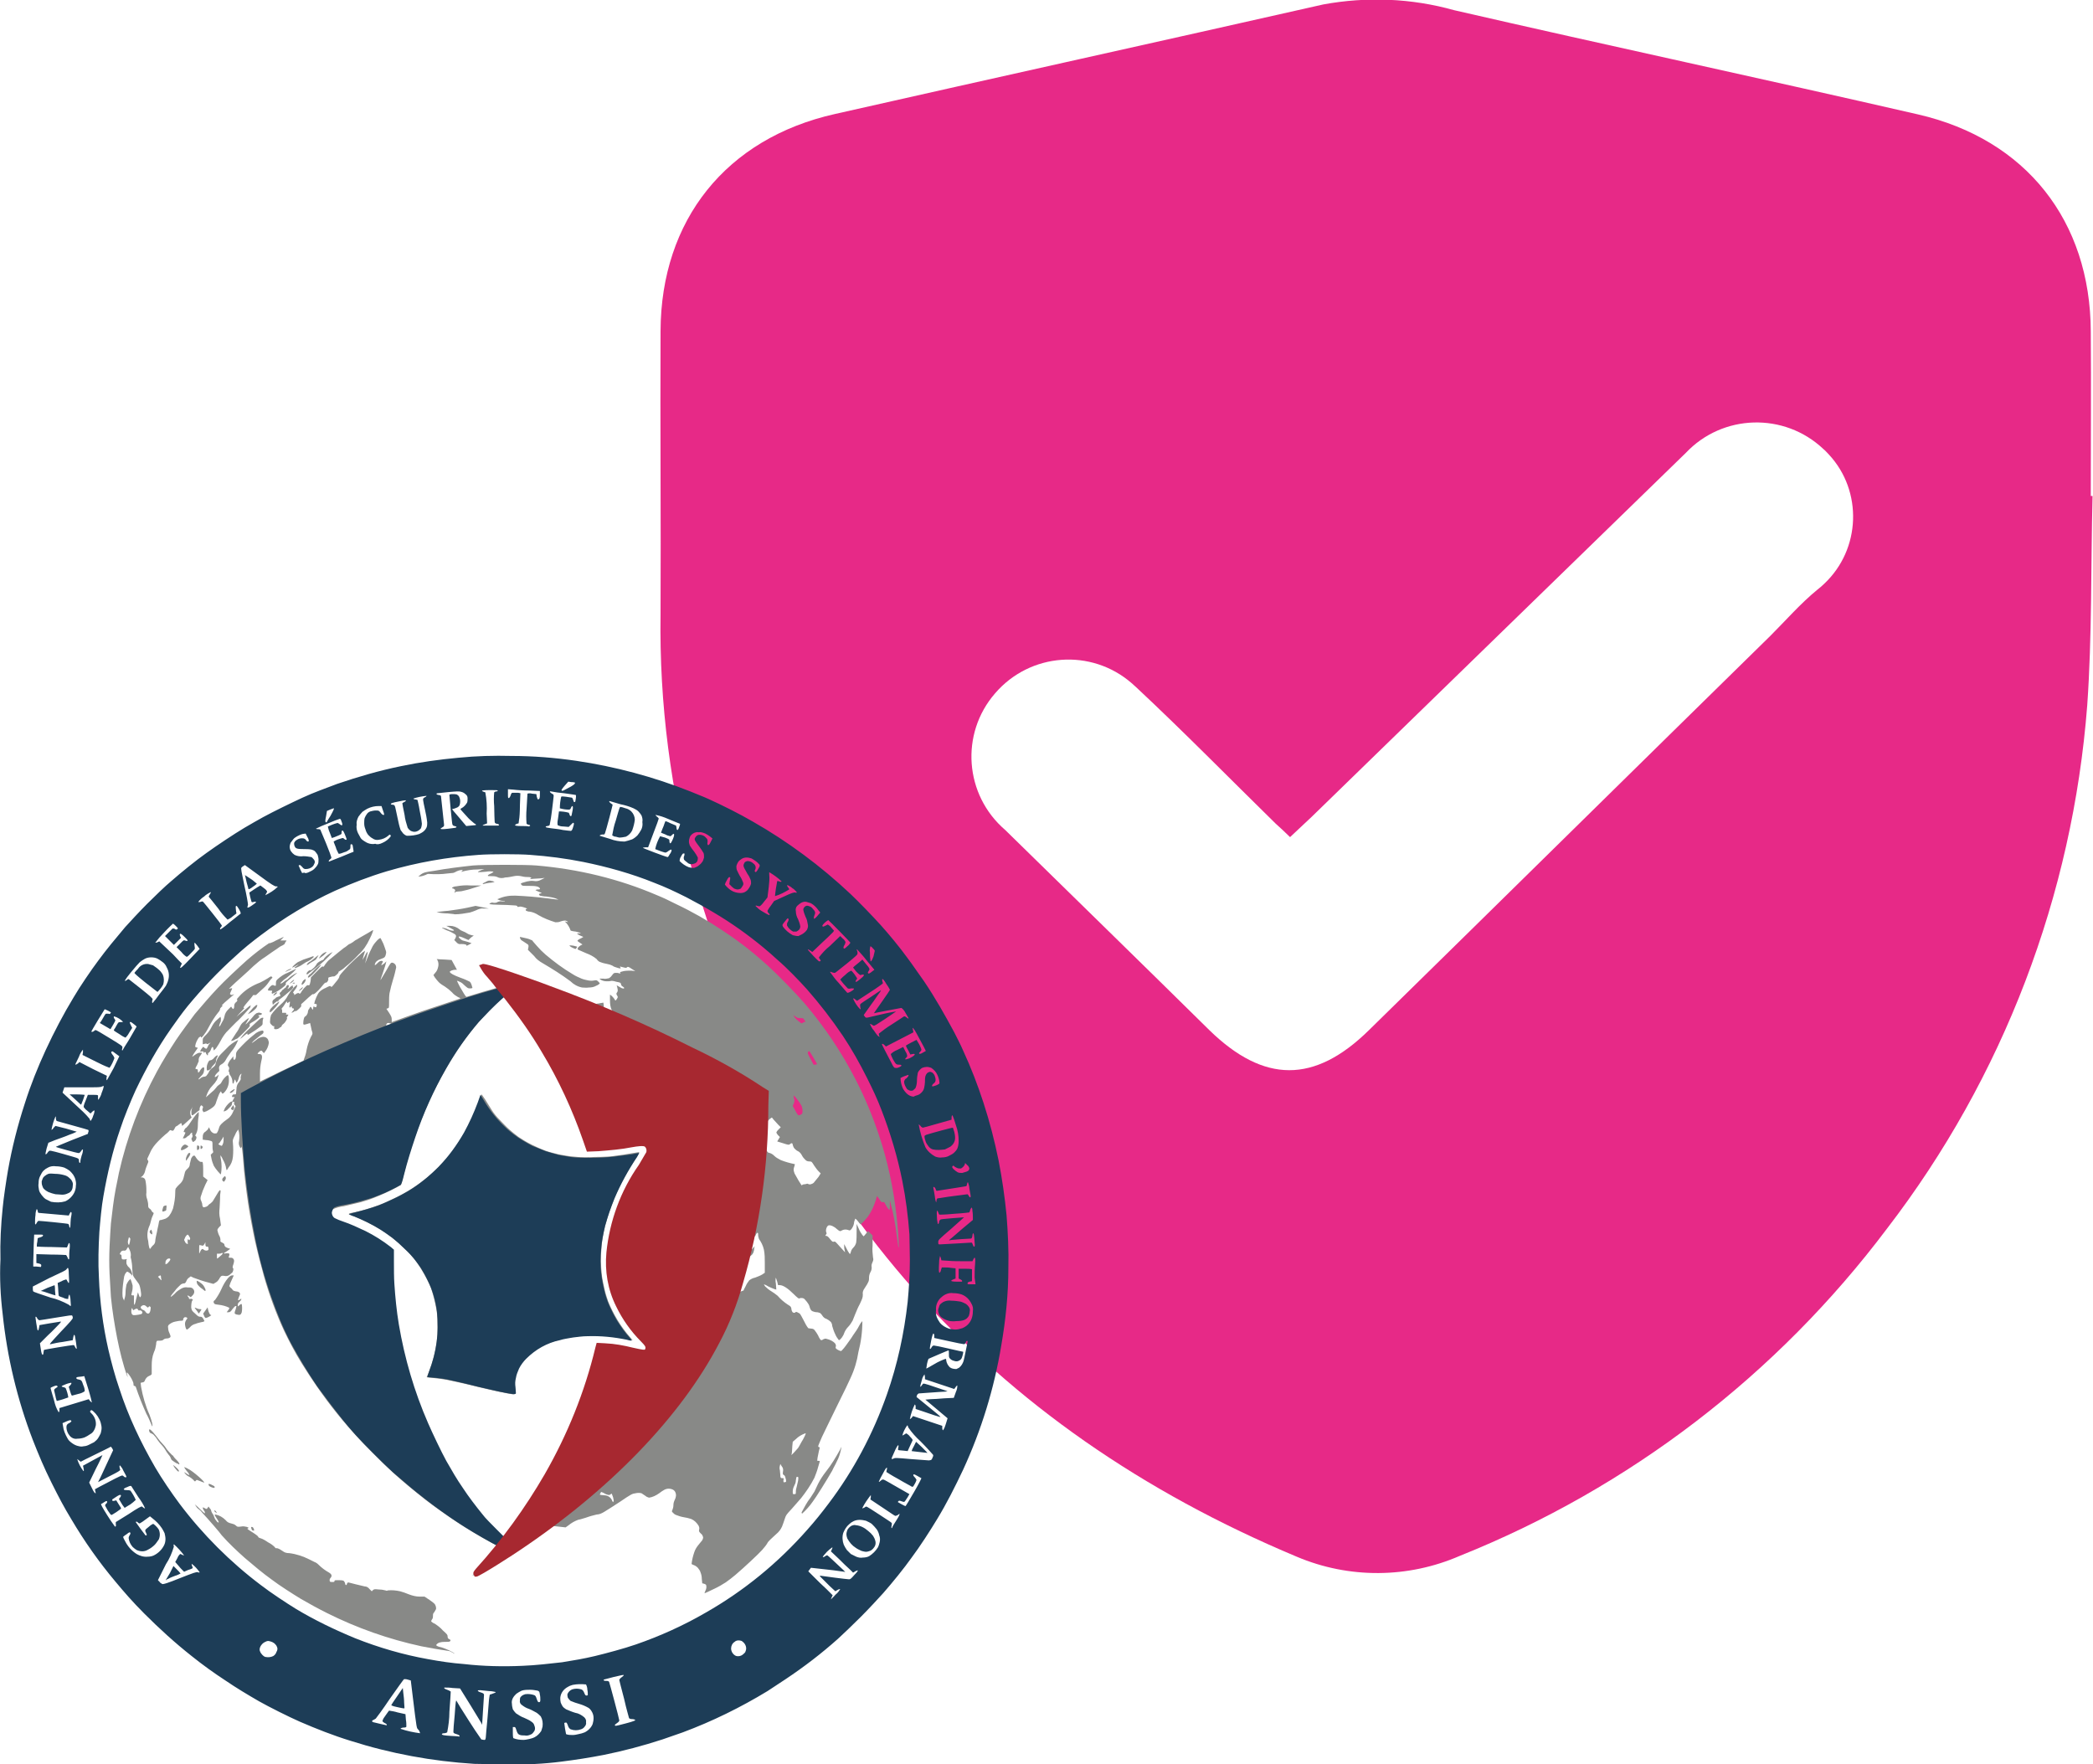 <?xml version="1.0" encoding="UTF-8"?> <svg xmlns="http://www.w3.org/2000/svg" xmlns:xlink="http://www.w3.org/1999/xlink" version="1.1" id="Calque_1" x="0px" y="0px" viewBox="0 0 471.8 397.7" style="enable-background:new 0 0 471.8 397.7;" xml:space="preserve"> <style type="text/css"> .st0{fill:#E72987;} .st1{fill:#888987;} .st2{fill:#1D3D57;} .st3{fill:#A72830;} </style> <g> <path class="st0" d="M471.7,111.8h-0.4c0-12.4,0.1-24.7,0-37.1c-0.1-24.9-14.6-43.3-38.9-48.9c-34.8-8-69.8-15.5-104.6-23.5 c-9.6-2.7-19.7-3.1-29.5-1.3c-36.7,8.3-73.4,16.4-110.1,24.7c-24.5,5.5-39.2,23.9-39.3,48.9c-0.1,21.3,0.1,42.6,0,63.9 c-0.3,20.1,2.3,40,7.6,59.4c20.8,72.8,66.1,123.8,135.8,153c11.8,5,25.1,4.9,36.8-0.2c38.2-15.3,71.5-40.8,96.3-73.8 c26.2-34.1,41.8-75.1,45.1-117.9C471.6,143.4,471.3,127.6,471.7,111.8L471.7,111.8z M411.2,131.6c-0.5,0.5-1,0.9-1.5,1.3 c-3.8,3.1-7.1,6.9-10.6,10.4c-30.2,29.6-60.3,59.3-90.5,88.9c-12.3,12.1-23.7,12-36,0c-15.3-15.1-30.7-30.1-46-45.1 c-9.2-7.9-10.2-21.7-2.3-30.8c7.9-9.2,21.7-10.2,30.8-2.3c0.3,0.3,0.7,0.6,1,0.9c10.7,10,21,20.5,31.5,30.8c1,0.9,2,1.8,3.2,3l0,0 c1.7-1.6,3.3-3.1,4.9-4.6c28.1-27.3,56.2-54.7,84.3-82c8.3-8.8,22.2-9.2,31-0.9c0.5,0.4,0.9,0.9,1.3,1.3 C419.9,110.7,419.5,123.8,411.2,131.6z"></path> <path id="Tracé_838_00000007393580947567657970000006205339903266337709_" class="st1" d="M101.4,372.2c-2.1-0.3-4.3-0.7-6.4-1.1 c-7.4-1.6-14.5-4.1-21.3-7.5c-2-1-4-2.1-5.9-3.2c-1.8-1.1-4.8-3-6.5-4.3c-2.1-1.5-4.1-3.2-6.1-4.9c-1.8-1.6-3.6-3.3-5.2-5.1 c-0.4-0.6-3-3.6-4.4-5.1c-0.2-0.3-0.5-0.6-0.8-0.8c0,0-0.3-0.2-0.5-0.5s-0.4-0.6-0.4-0.6c0.4,0.3,0.8,0.7,1.2,1.1 c0.8,0.8,1.1,1,1.1,0.9c0-0.3-0.1-0.5-0.3-0.7c-0.1-0.2-0.2-0.4-0.2-0.6c0.2,0,0.3,0.1,0.5,0.2c0.4,0.2,0.4,0.2,0.6-0.1l0.2-0.3 l0.3,0.4c0.2,0.2,0.3,0.4,0.3,0.5c0,0.1,0.1,0.4,0.3,0.7c0.2,0.2,0.3,0.5,0.4,0.8c0.1,0.3,0.2,0.5,0.4,0.7c0.3,0.5,0.6,0.6,0.6,0.4 c-0.1-0.3-0.3-0.6-0.5-0.9c-0.5-0.8-0.5-0.8-0.2-0.8c0.9,0.2,1.6,0.6,2.3,1.3c0.3,0.4,0.7,0.6,1.2,0.7c0.4,0.1,0.8,0.2,1.1,0.5 c0.3,0.3,0.4,0.3,1.2,0.2c0.4-0.1,0.9,0,1.3,0.1c0.4,0.2,0.5,0.2,0.2,0.3c-0.3,0.1-0.1,0.2,1,0.9c0.8,0.5,1.3,0.9,1.3,1 s0.1,0.2,0.4,0.3c0.7,0.2,1.3,0.6,1.9,1c0.6,0.3,1.1,0.7,1.5,1.1c0,0.1,0.1,0.2,0.3,0.2c0,0,0,0,0,0c0.2-0.1,0.8,0.2,1.5,0.7 c0.4,0.3,0.9,0.4,1.4,0.4c1.6,0.2,3.1,0.7,4.5,1.4c0.4,0.2,0.8,0.4,1.2,0.6c0.3,0.1,0.6,0.3,0.9,0.6c0.7,0.7,1.5,1.3,2.4,1.8 c0.2,0.1,0.4,0.3,0.5,0.5c0.1,0.2,0,0.5-0.2,0.7c-0.2,0.2-0.2,0.4-0.2,0.6c0.1,0.3,0.1,0.3,0.6,0.3c0.4,0,0.5,0,0.5-0.2 c0-0.2,0-0.2,1-0.2c0.9,0,1.1,0.1,1.2,0.3c0.1,0.2,0.2,0.3,0.2,0.5c0,0.1,0.1,0.3,0.2,0.3c0.1,0,0.2-0.1,0.2-0.3 c0.1-0.2,0.2-0.3,0.3-0.3c0.1,0,0.8,0.2,1.6,0.4c0.8,0.2,1.7,0.4,2.1,0.5c0.4,0,0.8,0.2,1.1,0.6l0.5,0.5l0.3-0.3 c0.3-0.2,0.3-0.2,1.4-0.1c0.5,0,1,0.1,1.4,0.2c0.2,0.1,0.4,0.1,0.5,0c0.9-0.1,1.9,0,2.8,0.2c0.4,0.1,1.3,0.4,2,0.7 c0.8,0.3,1.6,0.5,2.4,0.5h1.1l1.2,0.8c1,0.7,1.2,0.9,1.3,1.3c0.1,0.2,0.1,0.5,0.1,0.7c-0.1,0.2-0.3,0.5-0.4,0.7 c-0.3,0.3-0.3,0.5-0.3,0.8c0,0.3,0,0.6-0.2,0.8c-0.1,0.2-0.2,0.3-0.2,0.5c0.2,0.2,0.5,0.4,0.8,0.5c0.6,0.4,1.3,0.9,1.8,1.5 c1,0.9,1.1,1,1.1,1.4c0,0.3,0.1,0.5,0.4,0.6c0.3,0.2,0.3,0.2,0.2,0.4s-0.4,0.2-1.2,0.2c-1,0-1.6,0.2-1.9,0.6 c-0.1,0.1-0.1,0.2,0.1,0.3c0.1,0.1,0.7,0.3,1.2,0.4c0.9,0.3,1.8,0.7,2.6,1.2c0.1,0.1,0.2,0.2,0.2,0.2L101.4,372.2L101.4,372.2z M158.8,359.1c0.1-0.2,0.1-0.3,0.2-0.5c0.2-0.4,0.3-0.8,0.2-1.2c0-0.2-0.2-0.3-0.5-0.4l-0.4-0.1l-0.1-1c0-0.5-0.1-1-0.3-1.5 c-0.1-0.4-0.4-0.7-0.6-1c-0.3-0.3-0.6-0.5-0.9-0.6c-0.3-0.1-0.5-0.2-0.5-0.3c0.1-0.9,0.3-1.7,0.6-2.6c0.2-0.6,0.5-1.1,0.9-1.6 c0.3-0.4,0.6-0.7,0.9-1.1c0.1-0.2,0.2-0.4,0.2-0.7c-0.1-0.3-0.2-0.6-0.5-0.8c-0.4-0.4-0.5-0.5-0.4-0.9c0.1-0.3,0-0.7-0.2-1 c-0.4-0.6-0.9-1.1-1.6-1.4c-0.6-0.2-1.1-0.3-1.7-0.4c-0.6-0.1-1.2-0.3-1.7-0.5c-0.3-0.1-0.5-0.3-0.7-0.5c-0.3-0.3-0.3-0.3-0.1-0.7 c0.1-0.3,0.2-0.6,0.2-1c0-0.4,0.1-0.8,0.3-1.2c0.3-0.6,0.4-1.2,0.1-1.8c-0.1-0.2-0.3-0.4-0.5-0.5c-0.6-0.3-1.3-0.3-1.9,0 c-0.4,0.2-0.8,0.5-1.2,0.8c-0.7,0.5-1.5,0.9-2.3,1c-0.3-0.1-0.6-0.2-0.8-0.4c-0.3-0.2-0.6-0.4-0.9-0.6c-0.4-0.1-0.9-0.1-1.3,0 c-0.8,0.1-1,0.2-3.5,1.9c-1.5,1-3.1,2-3.6,2.3c-0.5,0.3-1.1,0.6-1.7,0.6c-0.8,0.2-1.6,0.4-2.4,0.7c-0.9,0.3-1.7,0.5-1.8,0.5 c-0.8,0.3-1.5,0.7-2.1,1.2l-0.7,0.5l-1.8-0.2l-1.9-0.2l-1.7,1.2c-3.5,2.5-7.1,4.9-10.7,7.2c-2.1,1.3-4.9,2.9-4.9,2.9 c0-0.1,0.7-0.8,1.5-1.8c1-1.1,2-2.2,2.9-3.3l1.4-1.6l-1.4-0.7c-3.1-1.7-6.2-3.5-9.1-5.5c-2.6-1.8-5.2-3.6-7.6-5.6 c-3.8-3-7.3-6.2-10.7-9.7c-3.5-3.5-6.8-7.3-9.8-11.3c-2-2.7-3.9-5.5-5.7-8.4c-1.5-2.4-2.8-4.9-4-7.4c-1.8-3.9-3.3-8-4.5-12.2 c-0.7-2.6-1.4-5.2-2-7.9c-0.5-2.3-1.2-6-1.6-8.7c-0.4-2.8-0.9-6.7-1.1-9.8c-0.1-1.5-0.3-2.8-0.3-2.8c0,0-0.1,0-0.1,0.1 c0,0.1,0,0.2-0.1,0.2s-0.2-0.2-0.3-0.4c-0.2-0.4-0.2-0.8-0.1-1.2c0.1-0.9,0.1-1.7-0.2-2.6c-0.3,0.4-0.5,0.7-0.7,1.2 c-0.5,1-0.6,1.2-0.5,1.8c0.1,1.1,0.1,2.2,0,3.2c-0.1,0.9-0.4,1.7-1,2.4c-0.4,0.7-0.4,0.7-0.5,0.3c-0.1-0.8-0.4-1.5-0.8-2.2 c-0.1-0.3-0.3-0.6-0.5-0.9c0,0.3,0,0.6,0.1,0.9c0.2,1.1,0.2,2.3,0,3.4c-0.1,0.1-1.2-1.2-1.6-1.9c-0.2-0.5-0.4-1-0.5-1.5l-0.2-1 l0.3-0.3c0.3-0.2,0.3-0.3,0.2-0.6c-0.1-0.4-0.1-0.8-0.1-1.2c0-0.8,0-0.9-0.3-1c-0.4-0.1-0.7-0.2-1.1-0.2l-0.8-0.1v-0.4 c0-0.3,0-0.6,0.1-0.8c0.1-0.3,0.3-0.5,0.5-0.6c0.2-0.2,0.5-0.4,0.6-0.6l0.2-0.4l0.2,0.4c0.2,0.6,0.7,1,1.1,1c0.2,0,0.4,0,0.5-0.1 c0.2-0.3,0.3-0.6,0.4-0.9c0.2-0.7,0.2-0.8,1.1-1.6c0.4-0.3,0.8-0.6,1.2-0.9c0.4-0.4,0.7-0.8,0.9-1.3c0.2-0.4,0.4-0.9,0.6-1.3 c0-0.1-0.1-0.2-0.2-0.3c-0.1-0.1-0.2-0.3-0.1-0.5c0,0,0,0,0,0c0.1-0.2,0.1-0.2-0.2-0.2c-0.2,0-0.3,0-0.3,0c0.1-0.2,0.2-0.4,0.3-0.6 l0.3-0.5h-0.3c-0.2,0-0.3,0-0.3-0.1c0-0.2,0.1-0.5,0.4-0.5c0,0,0.1,0,0.1,0c0.2,0,0.3,0,0.4-0.1l0.1-1.1c0-0.6,0.2-1.2,0.6-1.6 c0.3-0.4,0.4-0.7,0.4-0.7c-0.1,0-0.1-0.5,0.1-1c0.1-0.2,0.1-0.2-0.1-0.1c-0.3,0.3-0.4,0.6-0.5,1c-0.1,0.3-0.2,0.6-0.4,0.9 c-0.1,0-0.2,0-0.2-0.2c-0.1-0.1-0.1-0.3-0.2-0.4c-0.1-0.1-0.1-0.1-0.2,0.3c-0.1,0.6-0.4,0.8-0.4,0.2c0-0.5-0.2-1.1-0.5-1.5 c-0.1-0.1-0.2-0.3-0.2-0.5c0-0.1,0-0.2-0.1-0.3c-0.1-0.1-0.1-0.2,0-0.5c0.1-0.2,0.1-0.5-0.1-0.7c-0.2-0.3-0.2-0.3,0-0.8 c0.2-0.4,0.4-0.7,0.7-1l0.4-0.5v0.4c0,0.3,0.1,0.4,0.2,0.4c0.1,0,0.2-0.1,0.3-0.3c0.1-0.3,0.1-0.5,0.1-0.8c0-0.4,0-0.6,0.5-1.2 c1.1-1.2,2.3-2.4,3.6-3.4c0.5-0.5,1.2-0.8,1.8-0.9c0.2,0,0.3,0.1,0.3,0.3c0,0.3-0.1,0.4-0.7,0.8c-0.5,0.4-1,0.8-1.5,1.2 c-0.7,0.7-0.6,0.7,0.6-0.2c0.3-0.3,0.7-0.5,1.1-0.6c0.6-0.2,1.2,0,1.5,0.5c0.1,0.3,0.2,0.5,0.2,0.8c-0.1,0.7-0.4,1.4-0.8,1.9 l-0.3,0.4l-0.3-0.3c-0.2-0.3-0.3-0.3-0.5-0.2c-0.2,0.1-0.3,0.2-0.5,0.4c-0.2,0.2-0.2,0.3,0.2,0.3c0.4,0,0.5,0.1,0.6,0.3 c0.1,0.3,0.1,0.5-0.1,1.3c-0.2,0.9-0.3,1.8-0.3,2.8c0,0.6,0,1.2,0,1.8c0,0,1.2-0.6,2.5-1.2c1.6-0.8,3.2-1.6,4.8-2.3 c1.3-0.6,2.4-1.2,2.5-1.2c0.3-0.8,0.6-1.6,0.7-2.4c0.2-1,0.5-2,1-3c0.3-0.5,0.4-0.7,0.3-1c-0.1-0.2-0.2-0.7-0.3-1.2l-0.2-0.9 l-0.6,0.2c-1,0.3-1,0.3-0.9-0.7c0.1-0.6,0.2-0.8,0.3-0.9c0.4-0.2,0.6-0.6,0.7-1c0-0.3,0.1-0.6,0.3-0.8c0.3-0.6,0.3-0.6,0.7,0.1 c0.1,0.2,0.1,0.2,0.2-0.2c0-0.2,0-0.4,0.1-0.4c0.1,0,0.2,0.1,0.3,0.1c0.2,0.1,0.3,0.1,0.3-0.1c0.1-0.1,0.1-0.3,0.1-0.4 c0-0.1-0.1-0.2-0.3-0.2c-0.3,0-0.3,0-0.2-0.3c0-0.2,0.2-0.7,0.4-1.2c0.2-0.4,0.4-0.9,0.7-1.2c0.4-0.4,0.9-0.7,1.4-0.9 c0.9-0.5,1.1-0.5,1.2-0.3c0.1,0.2,0.3,0,1-0.9c0.7-0.8,0.9-1.2,0.9-1.4s0.4-0.7,2.2-2.6c0.9-0.9,1.9-1.8,2.9-2.7 c0.2-0.2,0.5-0.3,0.7-0.5c-0.1,0.4-0.2,0.7-0.3,1c-0.1,0.3-0.2,0.7-0.3,1.1c0.2-0.3,0.4-0.7,0.6-1c0.1-0.3,0.3-0.6,0.6-0.9 c0,0.1-0.1,0.7-0.3,1.4c-0.1,0.4-0.2,0.9-0.3,1.3c0.2-0.5,0.4-1,0.6-1.5c0.3-0.8,0.7-1.6,1.1-2.4c0.6-1,1.6-2,1.8-1.8 c0.2,0.4,0.4,0.8,0.6,1.2c0.2,0.5,0.4,1.1,0.6,1.7c0.1,0.3,0,0.7-0.1,1c-0.1,0.3-0.3,0.5-0.6,0.6c-0.3,0.1-0.7,0.3-1,0.4 c-0.3,0.2-0.6,0.4-0.7,0.7c-0.1,0.1-0.1,0.3-0.1,0.5c0.2-0.1,0.4-0.3,0.6-0.5c0.4-0.4,0.6-0.5,0.9-0.5c0.2,0,0.3,0.1,0.3,0.1 c0,0.2-0.1,0.3-0.2,0.5c-0.1,0.2-0.2,0.4-0.1,0.4c0,0,0.3-0.2,0.6-0.4l0.5-0.5l-0.3,1.1c-0.2,0.6-0.4,1.2-0.6,1.8 c-0.3,0.8-0.5,1.4-0.4,1.3c0,0,0.6-1,1.2-2c1-1.8,1.1-1.9,1.4-1.9c0.2,0,0.5,0.2,0.6,0.3c0.2,0.2,0.3,0.5,0.3,0.8 c-0.2,0.9-0.4,1.8-0.7,2.7c-0.3,1-0.6,2.1-0.8,3.1c-0.1,0.7-0.1,1.4-0.1,2.1c0,1.2,0,1.2-0.3,1.3l-0.3,0.1l0.6,0.9 c0.5,0.8,0.6,1,0.6,1.5c0,0.2,0,0.4,0,0.6c0,0,1.7-0.6,3.6-1.3s5.4-1.9,7.6-2.6c1.4-0.5,2.8-0.9,4.2-1.4c0.1,0,0-0.2-0.4-0.3 c-0.5-0.3-1-0.6-1.4-1.1c-0.5-0.5-1-0.9-1.6-1.3c-0.5-0.3-1-0.6-1.4-1c-0.3-0.3-0.6-0.7-0.9-1.1l-0.3-0.5l0.4-0.5 c0.3-0.3,0.5-0.7,0.6-1.1c0.2-0.6,0.2-1.2-0.1-1.8c-0.2-0.2-0.2-0.2,0-0.2c0.1,0,0.9,0.1,1.7,0.1l1.5,0.1l0.6,1.1l0.6,1.1h-0.4 c-0.5,0-1.3,0.3-1.2,0.5c0.1,0.3,0.8,0.7,2.4,1.3c0.9,0.3,1.7,0.7,1.9,0.8c0.3,0.1,0.4,0.3,0.6,0.8c0.1,0.4,0.2,0.7,0.2,0.7 c-0.2,0.1-0.3,0.1-0.5,0.1c-0.5,0-0.5,0-1.2-0.6c-0.4-0.4-0.7-0.7-1.2-0.9c-0.2-0.1-0.4-0.2-0.6-0.2c0.3,0.6,0.6,1.3,1,1.9 c0.8,1.4,1.1,1.8,1.2,1.7l3.6-1.1l3.5-1c0.1,0-1.8-2.2-3.5-4.2l-0.8-0.9l0.4,0.1c0.8,0.2,8.1,2.7,11.7,3.9 c5.8,2.1,11.7,4.4,16.2,6.3c0.6,0.3,1.2,0.5,1.9,0.7c0-0.3-0.1-0.5-0.3-0.8c-0.3-0.6-0.4-1.4-0.4-2.1l0-1.4l0.4,0.3 c0.2,0.2,0.4,0.4,0.6,0.7c0.1,0.2,0.2,0.4,0.3,0.3c0.1-0.1,0.2-0.2,0.3-0.4c0.2-0.3,0.2-0.4,0-0.7s-0.2-0.5,0-0.7 c0.2-0.3,0.2-0.5,0-1.3l-0.1-0.3l0.7,0.4c0.6,0.4,1,0.4,1,0.2c0-0.1-0.2-0.2-0.3-0.3c-0.2-0.1-0.4-0.3-0.4-0.5 c-0.1-0.4-0.1-0.4-1.1-0.6c-0.3-0.1-0.7-0.2-1.1-0.2c-0.3,0.1-0.7,0.1-1,0.1c-0.5,0-0.9-0.1-1.3-0.3c-0.1-0.1-0.3-0.2-0.4-0.3 c0.3,0,0.6,0,0.9,0c0.4,0.1,0.9,0,1.3-0.1c0.3-0.2,0.5-0.4,0.7-0.7c0.3-0.4,0.4-0.5,0.8-0.5c0.3,0,0.5,0,0.8,0.1 c0.3,0.1,0.3,0.1,0.2-0.1c-0.1-0.2,0-0.2,0.8-0.4c0.6-0.1,1.1-0.1,1.7-0.1l0.9,0.1l-0.8-0.5c-0.7-0.5-0.9-0.5-1-0.4 c-0.2,0.2-0.3,0.2-0.7,0.1c-0.3-0.1-0.5-0.1-0.8-0.2c-0.2-0.1-0.2-0.1-0.1,0.1c0.1,0.1,0.1,0.2,0.1,0.3c-0.3,0-0.6-0.1-0.9-0.2 c-0.3-0.1-0.7-0.2-0.9-0.4c-0.4-0.2-0.7-0.3-1.2-0.4c-0.5-0.1-1-0.2-1.5-0.4c-0.4-0.1-0.7-0.4-0.9-0.7c-0.7-0.6-1.5-1-2.3-1.3 c-1.1-0.5-1.9-0.8-2-0.9c0,0,0-0.2,0.1-0.4c0.2-0.2,0.4-0.4,0.6-0.5l0.4-0.2l-0.6-0.4c-0.6-0.4-0.6-0.4-0.4-0.6 c0.2-0.2,0.5-0.3,0.7-0.4l0.5-0.3l-0.7-0.3c-0.3-0.1-0.5-0.3-0.7-0.4c0-0.1,0.2-0.1,0.4-0.1c0.2,0,0.4,0,0.4-0.1 c-0.4-0.1-0.8-0.2-1.1-0.3c-0.9-0.1-1.2-0.2-1.2-0.3c-0.2-0.6-0.5-1.1-0.9-1.6l-0.4-0.4l0.4,0.1c0.4,0.1,0.4,0.1,0.2-0.1 c-0.2-0.1-0.4-0.2-0.5-0.2c-0.3,0-0.7,0.1-1,0.2c-0.4,0.2-0.8,0.2-1.2,0.2c-1.3-0.4-2.6-0.9-3.8-1.6c-0.6-0.4-1.3-0.7-2-0.8 c-0.3,0-0.6-0.1-0.8-0.2c-0.2-0.2-0.1-0.4,0.1-0.4c0.3,0,0-0.2-0.7-0.4c-0.3-0.1-0.7-0.2-1-0.1c-0.3,0.1-0.4,0-0.4-0.1 c0-0.2-0.3-0.2-2.3-0.3c-1.2,0-2.7-0.1-3.2-0.1c-0.9-0.1-0.9-0.1-0.6-0.3c0.2-0.1,0.4-0.2,0.7-0.1c0.4,0.1,1-0.1,1-0.2 c0.3-0.1,0.7-0.2,1-0.1c0.6,0,0.8,0,0.5-0.1c-0.5,0-1.1-0.1-1.6-0.4c0.7-0.3,1.5-0.6,2.3-0.7c0.6-0.1,1.2-0.1,1.8-0.1 c2.4,0.1,4.8,0.3,7.1,0.6c1.4,0.2,2.6,0.3,2.6,0.3c-0.2-0.1-0.5-0.2-0.7-0.3c-0.6-0.2-1.3-0.3-2-0.4c-0.5,0-1-0.1-1.5-0.2 c-0.1-0.1-0.2-0.2-0.2-0.3s0.2-0.2,0.4-0.2c0.3-0.1,0.3-0.1-0.5-0.4c-0.7-0.3-0.8-0.4-0.6-0.4c0.2-0.1,0.4-0.1,0.6-0.1 c0.5,0,0.4-0.3-0.1-0.6c-0.6-0.2-1.3-0.2-2-0.2c-1.3,0-1.6,0-1.7-0.2c-0.1-0.1-0.2-0.2-0.2-0.3c0-0.1,0.6-0.3,1.4-0.5 c0.5-0.1,1-0.2,1.6-0.1c0.5,0.1,1.1,0,1.6-0.3l0.8-0.4l-0.9,0.1l-1.7,0.1c-0.7,0.1-0.8,0-0.6-0.1c0.2-0.1,0.2-0.2,0.1-0.2 c-0.3-0.1-0.6-0.1-0.9-0.1c-0.5,0-1-0.1-1.4-0.2c-0.5-0.1-1-0.1-1.5,0c-0.5,0.1-1.4,0.3-2,0.3c-0.6,0.2-1.3,0.2-1.8-0.1 c-0.5-0.2-1-0.2-1.5-0.2c-0.6,0-0.7,0-0.6-0.2c0.2-0.2,0.5-0.3,0.7-0.4c0.3-0.2,0.6-0.3,0.5-0.4c-0.5-0.1-1.1-0.1-1.6,0 c-0.8,0.1-1.6,0.1-1.7,0.1c-0.4,0,0-0.2,0.7-0.5l0.6-0.2l-1.6,0.1c-1.2,0-2.4,0.2-3.5,0.5c-0.2,0.1-0.2,0.1,0-0.1 c0.1-0.1,0.2-0.2,0.2-0.3c-0.6,0-1.2,0.2-1.7,0.5c-0.2,0.1-0.4,0.2-0.7,0.2c-0.3,0-0.7,0.1-1,0.1c-1.4,0.2-2.9,0.2-4.3,0.1 c0,0-0.3,0-0.6,0.2c-0.5,0.2-1.1,0.4-1.7,0.4c0.2-0.2,0.4-0.3,0.6-0.5c0.6-0.4,0.8-0.5,3-0.8c2.6-0.5,6-0.9,8.7-1.2 c2.4-0.2,12.1-0.2,14.3,0c9.4,0.8,18.6,3,27.2,6.7c1.5,0.6,2.9,1.3,4.3,2c3.6,1.7,7.1,3.7,10.4,5.9c1.3,0.9,2.7,1.8,4,2.8 c2.2,1.6,4.3,3.4,6.3,5.2c2.1,1.9,6.4,6.3,8.2,8.4c4.6,5.4,8.5,11.2,11.7,17.5c2,3.9,3.7,8,5.1,12.2c2,5.9,3.3,12.1,4,18.3 c0.3,2.4,0.5,5.8,0.5,6.7c0,0.3,0,0.5-0.1,0.3c-0.1-1-0.3-2-0.4-2.9c-0.3-2.3-0.7-4.6-1.3-6.8l-0.2-0.8v1.1c0,0.4,0,0.7-0.1,1.1 c-0.4-0.4-0.7-0.9-1-1.5c-0.1-0.3-0.3-0.4-0.7-0.3c-0.1,0-0.4-0.3-0.6-0.7l-0.5-0.7l-0.3,1c-0.4,1.3-1,2.6-1.8,3.7 c-0.5,0.6-1,1.2-1.6,1.7c-0.2-0.2-0.4-0.4-0.6-0.7c-0.3-0.4-0.6-0.6-0.6-0.6c-0.1,0.3-0.3,0.7-0.3,1.1c-0.1,0.5-0.3,0.9-0.6,1.3 c-0.3,0.3-0.4,0.3-0.6,0.2c-0.5-0.2-1.1-0.2-1.6,0.1c-0.3,0.2-0.4,0.2-1-0.3c-0.3-0.3-0.6-0.5-1-0.7c-0.2-0.1-0.5-0.2-0.7-0.2 c-0.3,0-0.4,0.1-0.6,0.4c-0.2,0.4-0.3,0.9-0.1,1.3c0.1,0.1,0,0.3-0.1,0.4c-0.2,0.3-0.2,0.3,0.1,0.3c0.2,0,0.5,0.3,0.8,0.7 c0.5,0.6,0.6,0.7,0.9,0.6c0.3-0.1,0.4,0.1,1.4,1.2l1.1,1.2l-0.1-0.5c-0.1-0.3-0.1-0.7-0.1-1c-0.1-0.5,0-0.4,0.5,0.6 c0.2,0.4,0.4,0.8,0.7,1.2c0.1,0.1,0.2,0.1,0.3-0.4c0.1-0.4,0.3-0.7,0.6-1c0.3-0.3,0.5-0.7,0.6-1.1c0.1-0.8,0.1-1.6,0.1-2.4v-1.8 l0.5,1.1c0.2,0.5,0.5,1,0.8,1.4l0.3,0.3l0.5-0.6l0.5-0.6l0.5,0.5l0.5,0.5l0,2.3c-0.1,0.9,0,1.8,0.1,2.7c0.1,0.4,0.1,0.5-0.1,1 c-0.2,0.4-0.3,0.8-0.2,1.2c0,0.4-0.1,0.8-0.3,1.1c-0.2,0.4-0.3,0.8-0.3,1.2c0,0.7,0,0.9-1,2.4c-0.3,0.4-0.5,0.9-0.4,1.4 c0,0.7-0.1,0.9-0.7,2.2c-0.4,0.7-0.7,1.5-1,2.2c-0.2,0.5-0.4,1-0.6,1.5c-0.3,0.5-0.6,1-1,1.4c-0.4,0.4-0.7,0.9-0.9,1.4 c-0.2,0.7-0.9,1.6-1.2,1.6c-0.3-0.4-0.6-0.8-0.8-1.3c-0.3-0.6-0.5-1.2-0.7-1.9c0-0.3-0.1-0.6-0.3-0.9c-0.3-0.3-0.6-0.5-1-0.7 c-0.4-0.1-0.7-0.4-0.9-0.7c-0.1-0.2-0.3-0.4-0.5-0.6c-0.3-0.1-0.5-0.2-0.8-0.2c-0.3,0-0.6-0.1-0.9-0.2c-0.4-0.2-0.4-0.3-0.6-0.7 c-0.1-0.4-0.2-0.7-0.4-1c-0.2-0.3-0.4-0.6-0.7-0.9c-0.2-0.3-0.5-0.4-0.8-0.4c-0.2,0-0.4,0-0.5,0.1c-0.1,0.1-0.5-0.2-1.3-1 c-1.3-1.3-2.4-2-3.1-2l-0.4,0l-0.2-0.8c-0.1-0.3-0.2-0.6-0.3-0.9c-0.1,0.4-0.1,0.9,0,1.3l0.1,1.4l-0.4-0.1c-0.5-0.2-1-0.4-1.4-0.6 c-0.3-0.2-0.7-0.4-1-0.5c0.1,0.2,0.2,0.4,0.3,0.5c0.4,0.4,0.9,0.8,1.4,1.1c0.5,0.3,0.9,0.6,1.4,1c0.7,0.8,1.4,1.4,2.3,2 c0.7,0.4,0.7,0.5,0.8,0.9c0,0.3,0.1,0.5,0.2,0.7c0.1,0.2,0.4,0.3,0.6,0.2c0,0,0.1,0,0.1-0.1c0.1-0.1,0.3-0.1,0.6,0.1 c0.5,0.2,0.5,0.3,1.3,1.8c0.3,0.6,0.6,1.2,1,1.7c0.1,0,0.4,0.1,0.7,0.1c0.3,0,0.5,0.1,0.7,0.3c0.3,0.4,0.6,0.8,0.8,1.2 c0.3,0.7,0.6,1.1,0.7,1.1c0.2,0,0.4-0.1,0.5-0.2c0.2-0.1,0.5-0.2,0.7-0.1c0.8,0.2,1.5,0.5,2,1.1c0.1,0.2,0.2,0.4,0.1,0.7 c-0.1,0.3,0,0.4,0.5,0.7c0.4,0.2,0.6,0.3,0.8,0.2c0.4-0.4,0.7-0.8,1-1.2c0.4-0.6,1.2-1.6,1.6-2.3c0.5-0.7,1-1.4,1.4-2.2 c0.2-0.4,0.4-0.7,0.7-1c0,2.4-0.3,4.7-0.9,7c-0.3,2-0.9,4-1.8,5.9c-0.2,0.5-1.5,3.2-2.9,6c-1.4,2.8-2.9,6-3.5,7.2 c-0.9,2.1-1,2.2-0.7,2.3c0.1,0,0.2,0.1,0.2,0.1s-0.1,0.4-0.2,0.8c-0.1,0.5-0.2,1-0.3,1.5c-0.1,0.7-0.1,0.8,0.2,0.7 c0.1,0,0.3,0,0.3,0.1s-0.2,0.7-0.4,1.4c-0.2,0.8-0.5,1.5-0.8,2.3c-0.8,1.6-1.9,3.2-3,4.6c-0.7,0.8-1.4,1.6-2.1,2.4 c-1.3,1.4-1.3,1.4-1.6,2.3c-0.2,0.6-0.4,1.2-0.6,1.7c-0.3,0.7-0.8,1.3-1.3,1.7c-0.4,0.4-0.9,0.8-1.4,1.3c-0.3,0.3-0.5,0.5-0.7,0.9 c-0.3,0.5-0.7,0.9-1.1,1.4c-0.8,0.9-4,3.9-6,5.6c-0.7,0.6-1.5,1.2-2.2,1.7c-0.6,0.4-1.8,1.1-2.7,1.5S158.9,359.2,158.8,359.1 C158.8,359.2,158.8,359.2,158.8,359.1L158.8,359.1z M115.3,344.8c0.7-1,2-2.8,2.8-3.9c3-4.3,5.7-8.9,8-13.6c0.8-1.6,1.9-3.9,2.4-5 c1.2-2.8,2.4-5.7,3.4-8.7c0.9-2.5,2.1-6.8,2.6-8.8c0.1-0.5,0.2-1,0.4-1.5c1.4,0,2.9,0.1,4.3,0.4c1.1,0.2,2.2,0.4,3.3,0.7 c1,0.3,2.1,0.5,2.3,0.5c0.3,0.1,0.6,0,0.8-0.2c0.4-0.3,0.5-0.9,0.4-1.3c-0.5-0.6-1-1.2-1.5-1.8c-0.8-0.8-1.8-2-2.3-2.6 c-0.5-0.7-1.1-1.5-1.5-2.2c-0.5-0.8-0.9-1.7-1.4-2.5c-0.4-0.9-0.8-1.8-1.1-2.8c-0.3-0.8-0.5-1.7-0.7-2.5c-0.2-0.9-0.3-1.8-0.4-2.7 c-0.1-1-0.1-2-0.1-3c0.1-1.8,0.3-3.5,0.7-5.3c0.4-1.9,1-3.8,1.7-5.6c1.6-4,3.7-7.8,6.1-11.4c0.6-0.9,0.7-1.2,0.7-1.6 c0-0.7-0.4-1.3-1-1.6c-0.4-0.2-0.4-0.2-2.2,0.1c-3.1,0.6-6.2,0.9-9.3,1h-1.1l-0.7-2c-0.9-2.5-1.8-5-2.9-7.4 c-0.9-2.1-2.9-6.3-4.1-8.4c-1.9-3.5-4-6.9-6.3-10.2c-1.4-2.1-4.7-6.4-4.8-6.3c0,0-0.5,0.4-1.1,0.9c-0.5,0.5-1.7,1.6-2.6,2.5 c-2.7,2.8-5.2,5.9-7.3,9.2c-1.6,2.5-3.1,5.1-4.5,7.8c-1.8,3.5-3.3,7.1-4.6,10.8c-1,2.7-1.8,5.4-2.6,8.6l-0.7,2.7l-0.9,0.5 c-1.7,0.9-3.4,1.7-5.2,2.4c-1,0.4-2,0.7-3,1c-1.3,0.3-2.5,0.6-3.8,0.9c-0.8,0.1-1.7,0.3-2.5,0.7c-0.2,0.2-0.3,0.4-0.4,0.6 c-0.1,0.2-0.1,0.5,0,0.8c0.1,0.2,0.2,0.5,0.4,0.6c0.5,0.3,1,0.5,1.5,0.7c2,0.7,3.8,1.5,5.7,2.4c1.9,1,3.7,2.1,5.4,3.5l0.9,0.7v3.5 c0,2.9,0.1,5.8,0.4,8.6c0.5,4.7,1.4,9.4,2.7,14c1.2,4.4,2.7,8.7,4.5,12.9c1.1,2.6,3.1,6.6,4.4,9c2.4,4.4,5.2,8.5,8.5,12.3 c1.4,1.6,3,3.2,4.6,4.6C114.3,346,114.8,345.4,115.3,344.8z M115.6,314.3c-0.9-0.1-4.3-0.8-8-1.7c-2.3-0.6-4.8-1.1-5.6-1.3 c-1.7-0.4-3.5-0.6-5.3-0.8c-0.3,0-0.5,0-0.5-0.1c0-0.1,0.1-0.3,0.2-0.4c0.6-1.5,1.1-3.1,1.5-4.7c0.5-2.1,0.8-4.2,0.7-6.4 c0-1.2,0-2.4-0.2-3.6c-0.3-1.6-0.7-3.3-1.2-4.8c-0.3-0.8-0.7-1.6-1.1-2.4c-0.8-1.5-1.7-3-2.8-4.4c-0.6-0.7-1.2-1.4-1.8-2 c-0.6-0.6-1.6-1.5-2.3-2.1c-0.8-0.6-1.6-1.2-2.4-1.8c-0.9-0.6-1.8-1.1-2.7-1.6c-1.1-0.6-2.1-1.1-3.2-1.6l-2.1-0.9 c-0.3-0.1-0.2-0.2,1-0.4c1.9-0.4,3.8-1,5.7-1.7c0.9-0.3,2.6-1.1,3.8-1.7c2.5-1.2,4.8-2.7,6.9-4.4c1.8-1.5,3.4-3.2,5-5 c2.3-2.9,4.2-6.1,5.7-9.5c0.4-1,0.8-1.9,1.1-2.9l0.5-1.4c0-0.1,0.4,0.4,0.9,1.2c0.5,0.8,1,1.6,1.5,2.4c0.5,0.8,1.1,1.5,1.8,2.2 c0.7,0.7,1.3,1.4,2.1,2.1c0.7,0.6,1.4,1.2,2.1,1.7c0.9,0.6,1.9,1.2,2.9,1.7c1,0.5,2.1,1,3.2,1.4c0.8,0.3,2.1,0.6,2.9,0.8 c1,0.2,2.1,0.4,3.2,0.5c1.7,0.2,3.3,0.2,5,0.1c1.9,0,3.9-0.1,4.8-0.3c0.9-0.1,2.3-0.3,3.3-0.5c0.6-0.1,1.2-0.2,1.9-0.3 c-0.2,0.6-0.5,1.1-0.9,1.6c-0.6,1-1.3,2-1.9,3.1c-1.3,2.3-2.5,4.7-3.4,7.2c-0.4,1.1-0.8,2.2-1.1,3.4c-0.6,1.9-1,3.9-1.2,5.9 c-0.2,2.3-0.2,4.5,0.1,6.8c0.1,0.8,0.4,2.1,0.6,3c0.2,0.9,0.5,1.8,0.8,2.7c1.2,2.9,2.8,5.6,4.9,8c0.2,0.2,0.4,0.5,0.6,0.7 c-0.3,0-0.7-0.1-1-0.2c-0.5-0.1-1.7-0.3-2.6-0.5c-1.5-0.2-2.9-0.3-4.4-0.3c-1.4-0.1-2.8,0-4.1,0.1c-0.7,0.1-2,0.3-2.9,0.4 c-1,0.2-1.9,0.5-2.9,0.8c-0.9,0.3-1.8,0.7-2.6,1.1c-1.2,0.6-2.3,1.3-3.3,2.2c-0.4,0.4-0.8,0.8-1.1,1.3c-0.9,1.2-1.5,2.6-1.6,4.1 c-0.1,0.7-0.1,1.4,0,2c0.1,0.3,0.1,0.7,0.1,1C115.9,314.3,115.7,314.3,115.6,314.3L115.6,314.3z M138.2,337.5 c-0.1-0.3-0.2-0.5-0.3-0.8c0,0-0.2,0-0.2,0.1c-0.1,0.1-0.3,0.2-0.5,0.2c-0.4-0.1-0.7-0.2-1-0.4c-0.2-0.1-0.4-0.2-0.7-0.3 c-0.1,0.2-0.2,0.4-0.3,0.6c0,0,0.2,0.1,0.4,0.1c0.3,0,0.7,0.1,1,0.1c0.6,0.1,1.2,0.6,1.4,1.2c0.2,0.4,0.2,0.4,0.3,0.1 C138.4,338.3,138.3,338.1,138.2,337.5L138.2,337.5z M179.4,336.2c0-0.4,0.1-0.7,0.2-1.1c0.1-0.4,0.2-0.9,0.3-1.3 c0.1-0.8,0.1-0.9-0.2-0.9c-0.2,0-0.2,0.1-0.3,0.8c0,0.5-0.2,0.9-0.4,1.3c-0.2,0.4-0.3,0.8-0.3,1.2c0,0.6,0,0.6,0.3,0.6 C179.4,336.8,179.4,336.8,179.4,336.2L179.4,336.2z M177.2,334c0-0.2,0-0.5-0.1-0.7c-0.1-0.5-0.2-0.7-0.4-0.8 c-0.2-0.1-0.3-0.2-0.2-0.8c0.1-0.4,0-0.9-0.3-1.2l-0.3-0.5l-0.1,0.4c-0.1,0.3-0.1,0.7,0,1c0,0.4,0.1,0.7,0.1,1.1 c0,0.2,0,0.4,0.1,0.6c0.1,0.1,0.3,0.1,0.4,0.1c0.3,0,0.3,0,0.2,0.5c0,0.4,0,0.5,0.3,0.4C177,334.1,177.1,334.1,177.2,334 M179.9,326.4c0.4-0.6,0.7-1.3,1.1-1.9c0.7-1.3,0.7-1.5,0.5-1.4c-0.8,0.3-1.5,0.7-2.1,1.3l-0.7,0.6l-0.1,1c0,0.6-0.1,1.3-0.1,1.5 l-0.1,0.5l0.6-0.6C179.3,327.1,179.7,326.6,179.9,326.4 M167.6,290.9c0,0,0.2-0.5,0.5-1c0.2-0.5,0.5-0.9,0.8-1.3 c0.4-0.3,0.8-0.5,1.3-0.6c0.5-0.2,1.1-0.4,1.6-0.7l0.6-0.4v-2.2c0-1,0-2-0.2-3c-0.2-0.9-0.6-1.7-1.1-2.4c-0.1-0.3-0.2-0.6-0.2-0.9 c0-0.4,0-0.5-0.2-0.5c-0.1,0-0.2,0.2-0.3,0.4c-0.1,0.3-0.3,0.5-0.6,0.5c-0.2,0-0.4,0.1-0.4,0.2l-0.3,1.2c-0.2,0.6-0.3,1.2-0.5,1.8 c-0.1,0.6-0.1,0.7,0,0.7c0.1,0,0.1-0.2,0.1-0.3c0-0.1,0.1-0.3,0.4-0.5c0.3-0.2,0.5-0.4,0.7-0.6l0.3-0.4l-0.1,0.6 c0,0.3-0.1,0.6-0.2,0.9c-0.1,0.2-0.3,0.5-0.5,0.6c-0.3,0.3-0.4,0.3-0.7,0.3c-0.3-0.1-0.3,0-0.4,0.4c-0.4,1.6-1.4,5-1.8,6.3 l-0.5,1.5l0.8-0.3C167.1,291.1,167.3,291,167.6,290.9L167.6,290.9z M171.4,268.7l0.3-0.7l-0.2-0.6l-0.2-0.6l-0.1,0.5 c-0.1,0.6-0.2,1.3-0.2,1.9C171.2,269.1,171.3,268.9,171.4,268.7L171.4,268.7z M181.7,266.9c0.2-0.1,0.4-0.1,0.5,0 c0.2,0.1,0.5,0.1,0.7,0c0.3-0.1,0.5-0.2,0.7-0.5c0.3-0.4,0.6-0.7,0.9-1.1l0.5-0.8l-0.5-0.5c-0.4-0.4-0.7-0.9-1-1.3 c-0.5-0.8-0.5-0.9-1.1-0.9c-0.3,0-0.6-0.1-0.8-0.3c-0.3-0.3-0.6-0.6-0.8-1c-0.2-0.4-0.5-0.8-0.9-1c-0.3-0.1-0.6-0.4-0.8-0.6 c-0.2-0.2-0.3-0.5-0.4-0.8c0-0.2-0.1-0.4-0.2-0.4c-0.2,0-0.3,0.1-0.4,0.2c-0.3,0.2-0.4,0.2-1.6-0.2l-1.3-0.4l0.3-0.5l0.3-0.5 l-0.4-0.4c-0.2-0.2-0.3-0.4-0.4-0.6c0.1-0.3,0.3-0.5,0.5-0.7l0.5-0.5l-0.6-0.6c-0.3-0.3-0.6-0.7-1-1.1l-0.4-0.5l-0.3,0.2 c-0.7,0.5-1.1,1.2-1.2,2c-0.2,0.8-0.3,1.5-0.4,2.3l-0.1,1.3l0.5,1c0.5,1,0.5,1.1,1,1.2c0.4,0.1,0.8,0.4,1.1,0.7 c0.4,0.4,0.9,0.6,1.4,0.9c1,0.4,2.1,0.7,3.1,0.9c0.1,0,0.1,0.1,0,0.4c-0.1,0.3-0.2,0.6-0.2,0.8c0,0.3,0.1,0.6,0.2,0.9 c0.3,0.5,0.6,1.1,0.9,1.6l0.7,1.1l0.3-0.2L181.7,266.9z M50.3,257.7c0.1-0.3,0.1-0.7,0.1-1v-0.5l-0.3,0.5c-0.2,0.3-0.4,0.6-0.6,0.9 l-0.3,0.3l0.3,0.2c0.1,0.1,0.3,0.1,0.5,0.2C50.1,258.2,50.2,258,50.3,257.7z M180.6,251.2c0.3-0.2,0.3-0.3,0.3-0.9 c0-0.4-0.1-0.7-0.2-1c-0.5-0.9-1.1-1.7-1.8-2.4c0,0.3,0,0.5,0.1,0.7c0.1,0.4,0.1,0.8-0.1,1.2l-0.2,0.5l0.6,1.1 c0.3,0.6,0.7,1.1,0.7,1C180.3,251.4,180.4,251.3,180.6,251.2L180.6,251.2z M184.2,239.9c0-0.1-1.6-2.8-1.7-2.9s-0.2-0.1-0.3,0.1 c-0.2,0.2-0.2,0.3,0.5,1.6l0.7,1.3h0.5C183.9,239.9,184.1,239.9,184.2,239.9 M87.9,230.9c0.3-0.1,0.3-0.1,0.1-0.2 c-0.2-0.1-0.3-0.1-0.5-0.1c-0.2,0-0.3,0.1-0.4,0.3c-0.1,0.3-0.1,0.3,0.2,0.2C87.4,231.1,87.7,231,87.9,230.9 M181.2,230.4l0.4-0.1 l-0.3-0.4c-0.2-0.4-0.3-0.4-0.8-0.4c-0.3,0-0.5,0-0.8-0.1c-0.2-0.1-0.4-0.3-0.6-0.4c-0.4-0.3-0.3-0.2,0.1,0.4 c0.4,0.5,0.9,0.9,1.5,1.3C180.9,230.6,181.1,230.5,181.2,230.4L181.2,230.4z M37.4,356.1c0-0.1,0.1-0.1,0.1-0.1c0,0,0,0,0,0 c0.1,0,0.1,0.1,0.1,0.1c0,0.1-0.1,0.1-0.1,0.1C37.4,356.2,37.4,356.1,37.4,356.1 M57,345c-0.1,0-0.2-0.1-0.3-0.3 c0-0.1-0.1-0.3-0.1-0.4c0-0.1,0-0.1,0.2-0.1c0.2,0,0.3,0.2,0.4,0.4c0.1,0.3,0.1,0.4,0.1,0.4C57.2,345,57.1,345,57,345L57,345z M48.6,340.9c-0.2-0.1-0.3-0.3-0.3-0.4c0.1-0.1,0.4,0.1,0.5,0.4c0.1,0.1,0.1,0.2,0.1,0.2C48.8,341,48.7,341,48.6,340.9L48.6,340.9z M180.7,340.9c0.6-1.1,1.2-2.3,2-3.3c0.3-0.5,0.6-0.9,0.9-1.4l0.8-1.7c0.5-1,1.1-1.9,1.8-2.8c1.2-1.5,2.2-3.2,3.1-4.8l0.4-0.8 l-0.1,0.5c-0.2,1-0.5,2-1,2.9c-0.3,0.7-0.7,1.3-1,2c-1.2,2.1-3.7,6.1-4.4,7c-0.7,1-1.5,1.9-2.4,2.7 C180.7,341.1,180.7,341,180.7,340.9L180.7,340.9z M47.6,335.2c-0.4-0.1-0.6-0.4-0.6-0.6c0-0.2,0.4-0.1,0.9,0.2 c0.3,0.1,0.5,0.3,0.5,0.4c0,0.1-0.1,0.2-0.2,0.2C47.9,335.3,47.7,335.3,47.6,335.2L47.6,335.2z M45.2,333.9 c-0.3-0.1-0.5-0.2-0.8-0.3c-0.1,0-0.2,0.1-0.3,0.2c-0.1,0.2-0.2,0.2-0.5-0.2c-0.3-0.3-0.6-0.5-0.9-0.7c-0.5-0.2-0.8-0.5-1.1-0.9 c-0.1-0.2-0.1-0.2,0.2,0l0.6,0.4c0.2,0.1,0.3,0.1,0.3,0.1c-0.1-0.3-0.3-0.6-0.6-0.9c-0.2-0.3-0.4-0.5-0.6-0.9 c0.3,0.1,0.6,0.2,0.9,0.4c1.1,0.5,4,3.1,3.6,3.1C45.7,334.1,45.4,334,45.2,333.9L45.2,333.9z M39.5,331c-0.2-0.2-0.3-0.5-0.5-0.7 c0.1-0.1,0.9,0.6,1.2,1c0.2,0.3,0.2,0.4,0,0.4C40.1,331.7,39.8,331.4,39.5,331 M39.9,329.9c-0.4-0.2-0.8-0.5-1.2-0.8 c-0.1-0.1-0.1-0.2-0.2-0.4c-0.1-0.3-0.3-0.6-0.5-0.8c-0.3-0.4-0.6-0.8-0.8-1.2c-0.2-0.3-0.4-0.6-0.6-0.8c-0.4-0.4-0.7-0.8-1-1.2 c-0.3-0.5-0.6-0.9-1-1.3c-0.1-0.1-0.3-0.2-0.5-0.3c-0.2,0-0.5-0.3-0.5-0.7c0-0.5,0.5-0.1,1.6,1.3c0.4,0.5,0.8,1.1,1.3,1.6 c0.4,0.4,0.8,0.9,1.1,1.4c0.4,0.5,0.8,0.9,1.2,1.3c0.2,0.1,0.3,0.2,0.3,0.3c0.2,0.3,0.4,0.5,0.7,0.8c0.6,0.6,0.8,1,0.5,1 C40.2,330,40.1,329.9,39.9,329.9L39.9,329.9z M33,318.7c-0.9-2-1.7-4-2.4-6.1c-0.1-0.1-0.2-0.2-0.3-0.2c-0.2,0-0.2-0.1-0.2-0.3 c0-0.3-0.1-0.6-0.2-0.8c-0.3-0.7-0.7-1.3-1.2-1.9c-0.1,0-0.1,0.1-0.1,0.2c0.2,0.8,0.2,0.8,0.1,0.7c-1-2.8-1.7-5.7-2.3-8.7 c-0.6-3.1-1.1-6.2-1.4-9.3c-0.1-1.7-0.2-3.4-0.3-5.1c-0.1-2.3-0.1-4,0-6.3c0.1-1.7,0.2-4.1,0.3-5.1c0.3-2.6,0.6-5.3,1.1-7.9 c0.2-0.9,0.5-2.5,0.7-3.5c1.8-8,4.7-15.7,8.6-22.9c1.3-2.4,2.8-4.8,4.3-7.1c1.2-1.8,3.1-4.3,4.2-5.8c1.7-2,3.4-4,5.2-5.9 c1.6-1.7,4.5-4.4,6.5-6.2c1.6-1.4,3.4-2.8,5.2-4c-0.1,0.1-0.1,0.2-0.2,0.2c0.6-0.2,1.1-0.4,1.6-0.7c0.9-0.4,1.7-0.8,1.7-0.8 c0.1,0-0.1,0.2-0.3,0.4l-0.4,0.4h1.4l-0.2,0.3c-0.1,0.1-0.2,0.3-0.2,0.4c0,0.1-0.2,0.2-0.5,0.4c-0.5,0.2-0.9,0.5-1.3,0.8 c-0.5,0.3-1.6,1.1-2.6,1.8c-1,0.6-1.9,1.4-2.7,2.1c-0.5,0.5-1.7,1.6-2.6,2.4c-0.9,0.8-1.9,1.7-2.3,2.1l-0.6,0.6l0.4-0.1 c0.3-0.1,0.4,0,0.3,0.1c0,0.1-0.2,0.4-0.3,0.7c-0.2,0.4-0.2,0.5,0,0.6c0.1,0.1,0.3,0.1,0.5,0c0.2-0.1,0.3-0.1,0.2,0 c-0.1,0.1-0.7,0.6-1.4,1.2c-0.5,0.4-0.9,0.8-1.3,1.2c0,0.1,0.1,0.1,0.2,0c0.1,0,0,0.1-0.2,0.3c-0.3,0.3-0.4,0.4-0.4,0.6 c0,0.1-0.1,0.4-0.4,0.7c-0.9,1.1-1.6,2.3-2.3,3.6c-0.6,1.2-1.6,2.4-1.6,2c0-0.1-0.1-0.2-0.1-0.2s-0.2,0.2-0.4,0.3 c-0.4,0.6-0.7,1.2-0.8,1.9c0,0.2,0.1,0.3,0.3,0.3l0.3,0.1l-0.7,1c-0.2,0.3-0.4,0.6-0.6,1c0.2-0.1,0.4-0.2,0.6-0.4 c0.3-0.2,0.6-0.4,1-0.5c0.2,0,0.4,0,0.6,0c0.1,0-0.1,0.3-0.3,0.6c-0.3,0.3-0.5,0.8-0.4,1.3c-0.1,0.2-0.2,0.5-0.3,0.7 c-0.1,0.3-0.3,0.5-0.4,0.8c-0.1,0.2,0,0.3,0.2,0.3s0.3,0,0.3,0.4c0,0.2,0.1,0.4,0.1,0.4s0.3-0.2,0.4-0.5c0.1-0.2,0.3-0.4,0.5-0.6 c0.1-0.1,0.2-0.1,0.3-0.1c0.1,0,0.2,0.1,0.1,0.7c-0.1,0.6-0.1,0.7-0.8,1.4c-0.4,0.4-0.6,0.7-0.4,0.6c0.2-0.1,0.4-0.2,0.6-0.4 c0.2-0.1,0.4-0.2,0.6-0.2c0.2,0,0.5-0.1,0.6-0.3c0.2-0.3,0.4-0.5,0.5-0.8c0.2-0.4,0.5-0.7,0.8-0.9c0.5-0.4,0.6-0.5,0.7-0.9 c0.2-0.9,0.6-1.6,1.2-2.2c0.3-0.3,0.9-0.9,1.3-1.3c0.7-0.8,1.6-1.4,2.6-1.9c-0.4,1-0.9,1.9-1.6,2.7c-0.4,0.6-0.9,1.2-1.2,1.8 c-0.2,0.4-0.5,0.7-0.8,0.9c-0.6,0.3-0.8,0.6-0.7,1.2c0.1,0.4,0,0.5-0.3,0.7c-0.3,0.3-0.6,0.6-0.7,1c0,0,0.1,0.1,0.1,0.1 c0.2-0.1,0.4-0.2,0.5-0.3l0.3-0.3l-0.1,0.4c-0.1,0.3-0.2,0.6-0.3,0.8c-0.3,0.5-0.6,0.9-1,1.3c-0.7,0.7-1.1,1.5-1.4,2.4 c-0.1,0.3-0.1,0.3,0.3-0.1c0.2-0.2,0.6-0.5,0.9-0.8c0.4-0.3,0.7-0.6,1-1c0.2-0.3,0.4-0.5,0.7-0.7c0.2-0.1,0.4-0.3,0.5-0.5 c0.3-0.6,0.7-1.1,1.2-1.5c0.3-0.2,0.3-0.2,0.4,0c0.1,0.3,0.1,0.7,0.1,1.1c0,1-0.4,2-1.1,2.7c-0.1,0.1-0.2,0.2-0.4,0.2 c0,0-0.1-0.1-0.2-0.3c-0.1-0.3-0.1-0.3-0.5,0.4c-0.2,0.5-0.4,1-0.6,1.6c-0.1,0.4-0.2,0.7-0.5,1.1c-0.5,0.5-1.2,0.9-1.8,1.2 l-0.6,0.2l-0.2-0.3c-0.1-0.2-0.1-0.4,0-0.6c0.1-0.2,0.1-0.4-0.1-0.5c-0.2-0.2-0.2-0.2-0.4,0c-0.1,0.2-0.2,0.4-0.2,0.6 c0,0.2,0,0.4-0.1,0.4c-0.3,0.2-0.6,0.4-0.8,0.6c-0.6,0.5-0.8,0.6-0.9,0.4c-0.1-0.5-0.1-1,0.1-1.5l0.1-0.3l-0.2,0.4 c-0.4,0.5-0.4,1.1-0.2,1.6l0.2,0.4l-1.1,1c-1,0.9-1.1,1-1.1,0.7c0-0.2-0.1-0.3-0.1-0.4c-0.1-0.1-0.3,0.1-0.6,0.3 c-0.2,0.2-0.4,0.3-0.6,0.4c-0.1,0-0.2,0.2-0.3,0.4c-0.1,0.2-0.2,0.4-0.3,0.5c-0.1,0.1-0.3,0.1-0.5,0c-0.2-0.1-0.3-0.1-0.6,0.3 c-0.2,0.2-0.4,0.4-0.7,0.6c-0.6,0.5-1.1,1-1.6,1.5c-0.8,0.8-1.5,1.7-1.9,2.7c-0.6,1.3-0.7,1.3-0.5,1.6s0.2,0.3-0.1,1 c-0.2,0.5-0.4,1-0.5,1.5c-0.1,0.4-0.3,0.8-0.6,1.1l-0.4,0.3h0.3c0.2,0,0.4,0.1,0.5,0.2c0.2,0.1,0.3,0.4,0.4,1.2 c0.1,0.7,0.1,1.3,0.1,2c-0.1,0.5,0,1.1,0.2,1.6c0.1,0.4,0.2,0.8,0.2,1.2c0,0.5,0,0.6,0.4,0.9c0.2,0.1,0.3,0.3,0.4,0.5 c0.1,0.1,0.2,0.3,0.3,0.3c0.2,0.1,0.2,0.1-0.1,0.8c-0.2,0.4-0.3,0.8-0.4,1.2c-0.1,0.4-0.2,0.8-0.4,1.2c-0.4,1-0.5,2.1-0.2,3.2 c0.1,1.2,0.3,1.8,0.4,1.8c0.1,0,0.1-0.1,0.2-0.2c0.1-0.2,0.3-0.4,0.5-0.6c0.3-0.2,0.5-0.6,0.5-1c0-0.3,0.2-1.3,0.4-2.1 c0.1-0.7,0.3-1.3,0.4-2c0.1-0.5,0.1-0.6,0.5-0.6c0.4-0.1,0.7-0.2,1-0.3c0.4-0.2,0.8-0.5,1-0.9c0.3-0.4,0.5-0.9,0.7-1.4 c0.3-1.2,0.5-2.4,0.5-3.6c0-0.3,0-0.6,0.1-0.9c0.2-0.3,0.5-0.6,0.8-0.9c0.5-0.4,0.9-1,1-1.6c0.1-0.4,0.2-0.8,0.3-1.2 c0.1-0.3,0.3-0.5,0.5-0.7c0.4-0.3,0.6-0.7,0.6-1.2c0.1-0.4,0.2-0.8,0.3-1.2c0.2-0.3,0.3-0.5,0.5-0.6c0.1,0,0.2,0,0.3,0l0.4,0.6 c0.2,0.3,0.4,0.5,0.7,0.7c0.1,0.1,0.3,0.1,0.5,0.1c0.2-0.1,0.3,0.3,0.3,1.8v1.5l0.5,0.4l0.5,0.4l-0.5,1c-0.2,0.5-0.4,0.9-0.6,1.4 c-0.1,0.3-0.2,0.6-0.3,0.9c-0.1,0.3-0.2,0.5-0.2,0.8c0,0.3,0.1,0.5,0.2,0.7c0.1,0.3,0.2,0.5,0.2,0.8c0,0.2,0.1,0.4,0.2,0.5 c0.1,0.1,0.3,0,0.7-0.1c0.2-0.1,0.4-0.2,0.5-0.4c0.1-0.1,0.2-0.2,0.4-0.3c0.2-0.2,0.5-0.4,0.6-0.6c1.3-2.2,1.5-2.5,1.6-2.4 c0.2,0,0.1,0.2,0.1,0.5c-0.1,0.5-0.1,1-0.1,1.5c0,0.6-0.1,1.5-0.1,2c-0.1,0.8-0.1,1.6,0.1,2.4l0.2,1.5l-0.4,0.4 c-0.2,0.2-0.4,0.5-0.4,0.7c0.1,0.4,0.2,0.8,0.4,1.2c0.2,0.3,0.3,0.7,0.3,1.1c-0.1,0.2,0,0.3,0.4,0.5c0.4,0.2,0.5,0.3,0.5,0.6 c0.1,0.3,0.2,0.4,0.7,0.6l0.6,0.2l-0.7,0.5c-0.3,0.2-0.6,0.4-0.8,0.5c0,0,0.2,0.1,0.6,0c0.5,0,0.7,0,0.7,0.2c0,0.2,0,0.3-0.1,0.5 c-0.1,0.3-0.1,0.3,0.4,0.3c0.4,0,0.5,0.1,0.7,0.4c0.1,0.3,0.1,0.4-0.1,1.1c-0.2,0.5-0.2,0.8-0.1,0.8c0.2,0.2,0.1,0.6-0.1,1 c-0.2,0.2-0.5,0.4-0.7,0.6c-0.3,0.2-0.7,0.3-1.1,0.2c-0.5-0.1-0.7,0-0.8,0.1c-0.2,0.2-0.3,0.4-0.4,0.6c-0.2,0.3-0.4,0.6-0.8,0.8 l-0.5,0.3l-1.1-0.3c-1.2-0.3-2.3-0.7-3.4-1.1l-0.6-0.3l-0.4,0.3c-0.3,0.2-0.5,0.5-0.6,0.8c-0.2,0.4-0.3,0.5-0.6,0.5 c-0.2,0-0.4,0.1-0.6,0.2c-0.5,0.5-1,0.9-1.4,1.5c-0.8,0.9-1,1.3-0.9,1.3s0.5-0.3,0.9-0.7c0.4-0.5,0.9-0.8,1.4-1.1 c0.5-0.3,1-0.4,1.5-0.3c0.7,0,0.9,0,1.2,0.3c0.4,0.4,0.4,1-0.1,1.5l-0.4,0.4l-0.3-0.2c-0.4-0.3-0.6-0.2-0.3,0.1 c0.1,0.1,0.2,0.2,0.2,0.4c0,0.1,0.1,0.1,0.3,0.1c0.2-0.1,0.4,0,0.5,0.1c0.1,0.1,0.1,0.2,0,0.2c-0.2,0.1-0.3,0.9-0.3,1.6 c0.1,0.7,0.2,0.8,0.9,1.4c0.6,0.6,0.8,0.7,1.1,0.7c0.3,0,0.4,0,0.7,0.4c0.1,0.2,0.2,0.4,0.3,0.6c-0.2,0.1-0.4,0.2-0.6,0.2 c-0.3,0.1-1,0.2-1.4,0.4c-0.5,0.1-1,0.4-1.3,0.8c-0.3,0.3-0.6,0.5-0.7,0.5c-0.2-0.1-0.4-0.8-0.4-1.3c0-0.3,0.1-0.6,0.3-0.9 c0.3-0.4,0.3-0.4,0.1-0.5c-0.1-0.1-0.2-0.1-0.4-0.1c-0.2,0-0.5,0.4-0.4,0.6c0,0.1-0.1,0.2-0.4,0.2c-0.5,0-0.9,0.1-1.4,0.2 c-0.5,0.1-0.9,0.3-1.3,0.6c-0.3,0.2-0.4,0.5-0.3,0.8c0,0.4,0.1,0.8,0.3,1.2c0.2,0.5,0.3,0.7,0.2,0.9c-0.2,0.2-0.5,0.3-0.8,0.3 c-0.3,0-0.6,0.1-0.8,0.3c-0.1,0.1-0.3,0.2-0.8,0.2s-0.7,0-0.7,0.2c-0.1,0.2-0.1,0.4-0.1,0.6c-0.1,0.6-0.2,1.2-0.5,1.8 c-0.4,1-0.5,2-0.5,3c0,0.9,0,1.8,0,1.9c0,0.1-0.2,0.3-0.5,0.4c-0.5,0.2-0.9,0.6-1.1,1.2c-0.1,0.2-0.3,0.3-0.5,0.3l-0.4,0.1l0.1,0.9 c0.4,2.2,1,4.3,1.9,6.3c0.6,1.6,0.8,2.6,0.6,2.6C33.7,320.1,33.4,319.4,33,318.7L33,318.7z M31.9,296.2c0.1-0.1,0.2-0.2,0.2-0.4 c-0.1-0.3-0.4-0.5-0.7-0.4c-0.2,0-0.2,0-0.3-0.2s-0.2-0.2-0.3-0.2c-0.2,0-0.3,0.1-0.5,0.2c-0.3,0.2-0.3,0.2-0.4-0.1 c-0.1-0.3-0.2-0.3-0.2-0.1c-0.1,0.2-0.1,0.4-0.1,0.7c0,0.2,0.1,0.5,0.2,0.6c0.2,0.2,0.4,0.2,1.1,0.1 C31.1,296.4,31.5,296.3,31.9,296.2L31.9,296.2z M33.9,295.4c0.1-0.6,0.1-0.7,0-0.8c-0.2-0.2-0.2-0.2-0.4,0 c-0.1,0.2-0.2,0.2-0.5-0.1c-0.2-0.2-0.4-0.3-0.6-0.3c-0.3,0-0.7,0.3-0.7,0.5c0.1,0.3,0.3,0.5,0.6,0.6c0.1,0,0.4,0.2,0.5,0.4 c0.2,0.3,0.4,0.4,0.6,0.4S33.8,295.9,33.9,295.4 M30.6,293.2c0.1-0.4,0.2-0.8,0.3-1.2l0.2-0.7l0.2,0.6c0.2,0.6,0.3,0.6,0.4,0.4 s0.2-0.3,0-1.5c-0.2-1.1-0.3-1.3-0.7-1.8c-0.2-0.3-0.6-0.8-0.8-1.1c-0.3-0.5-0.3-0.6-0.4-2.1c0-0.6-0.1-1.2-0.2-1.8 c-0.1-0.3-0.2-0.7-0.1-1c0-0.5-0.1-0.9-0.3-1.3c-0.1-0.2-0.2-0.4-0.3-0.6c-0.1,0.1-0.2,0.2-0.3,0.4c-0.1,0.3-0.4,0.5-0.7,0.4 c-0.3,0-0.6,0.1-0.7,0.4c-0.1,0.1-0.2,0.3-0.2,0.4c0,0,0.1,0.1,0.2,0.1c0.1,0,0.2,0.1,0.2,0.4c0,0.2,0,0.4,0.1,0.6 c0.1,0.1,0.2,0.1,0.6,0.1l0.5-0.1l-0.1,0.3c0,0.2,0,0.5,0,0.7c0.1,0.3,0.3,0.7,0.6,0.9c0.3,0.3,0.5,0.7,0.6,1.1 c0.1,0.2,0.1,0.5,0.1,0.7c0,0.1-0.1,0-0.2-0.2c-0.2-0.2-0.4-0.4-0.6-0.5c-0.3-0.2-0.4-0.2-0.6,0.1c-0.2,0.2-0.3,0.5-0.4,0.8 c-0.2,1.2-0.4,2.5-0.4,3.8c0,0.5,0,0.9,0.2,1.3l0.2,0.4L28,293c0.2-0.6,0.3-1.1,0.3-1.7c0-0.6,0.1-1.1,0.2-1.7 c0.1-0.3,0.3-0.6,0.5-0.9l0.4-0.4l0.2,0.5c0.1,0.3,0.2,0.6,0.3,1c0,0.4,0,0.8-0.1,1.2c-0.1,0.3-0.1,0.6-0.2,0.8 c0,0.1,0.1,0.2,0.3,0.2l0.3,0l0,1.1c0,1.1,0,1.1,0.2,0.9C30.4,293.8,30.6,293.5,30.6,293.2L30.6,293.2z M36.3,288.1 c0-0.2,0-0.4-0.1-0.6c0,0-0.2,0-0.3,0.1l-0.3,0.2l0.4,0.4c0.1,0.2,0.3,0.3,0.4,0.4C36.4,288.5,36.4,288.3,36.3,288.1L36.3,288.1z M37.9,284.6c0.2-0.2,0.4-0.4,0.5-0.7c0-0.3-0.5-0.3-0.8,0c-0.2,0.2-0.3,0.4-0.3,0.7c0,0.3,0,0.4,0,0.4 C37.6,284.9,37.8,284.8,37.9,284.6L37.9,284.6z M49.7,283.1c0.4-0.3,0.5-0.5,0.5-0.6c-0.1-0.1-0.2-0.1-0.3,0 c-0.2,0.1-0.4,0.1-0.6,0.1l-0.4,0v0.6c0,0.3,0,0.5,0.1,0.5L49.7,283.1z M45.5,281.6c0.2-0.1,0.3-0.1,0.4,0.1c0.3,0.2,0.7,0.3,1,0.1 c0.2-0.1,0.1-0.8-0.1-0.8c-0.1,0-0.2,0-0.3,0c-0.1,0-0.2-0.2-0.2-0.5V280l-0.2,0.4c-0.1,0.2-0.3,0.4-0.4,0.4 c-0.2,0-0.3-0.1-0.5-0.1c-0.3-0.1-0.3-0.1-0.3,0.7c0,0.5,0,1,0,1.1c0,0.1,0.1,0,0.2-0.3C45.2,282,45.3,281.7,45.5,281.6L45.5,281.6 z M29.3,279.8c0.1-0.4,0.1-0.6,0-0.7c-0.1-0.1-0.1-0.1-0.2-0.2c-0.1,0-0.1,0.3-0.2,0.6c-0.1,0.3-0.1,0.6,0,0.9 c0.1,0.2,0.2,0.3,0.2,0.2C29.2,280.2,29.3,280,29.3,279.8L29.3,279.8z M42.3,280.1c0-0.2,0-0.4,0-0.6c0.1-0.2,0.1-0.2,0.2-0.1 c0.1,0.2,0.2,0.2,0.3,0c0.1-0.2,0.1-0.3-0.1-0.6c-0.1-0.2-0.2-0.4-0.4-0.5c-0.1,0-0.3,0.2-0.5,0.5c-0.1,0.2-0.2,0.5-0.3,0.7 c0.1,0.2,0.2,0.4,0.3,0.6c0.1,0.1,0.3,0.3,0.4,0.3C42.4,280.4,42.4,280.3,42.3,280.1L42.3,280.1z M46,296.6l-0.2-0.5l0.5-0.7 l0.5-0.7l0.1,0.5c0.1,0.5,0.4,1.2,0.6,1.2c0.1,0,0.1,0,0.1,0.1c-0.4,0.3-0.8,0.5-1.2,0.6C46.3,297.1,46.1,296.9,46,296.6L46,296.6z M53.3,296.3c-0.3-0.1-0.4-0.2-0.4-0.3c0-0.3,0.1-0.5,0.2-0.8c0.1-0.2,0.1-0.5,0.2-0.7c0-0.1-0.1-0.1-0.2-0.1 c-0.1,0-0.4,0.3-0.7,0.7c-0.4,0.6-0.6,0.7-0.9,0.7h-0.4l0.3-0.4c0.2-0.2,0.3-0.5,0.3-0.6c-0.8-0.4-1.6-0.6-2.5-0.7 c-0.8-0.1-0.8-0.1-1-0.4c-0.1-0.3-0.1-0.4,0.3-0.7c0.5-0.7,1-1.5,1.4-2.4c0.4-0.9,0.9-1.8,1.5-2.5c0.4-0.4,0.6-0.6,0.9-0.6h0.4 l-0.5,1.1c-0.2,0.4-0.4,0.9-0.5,1.3c0.1,0.2,0.2,0.3,0.3,0.4c0.2,0.1,0.3,0.3,0.4,0.4c0.1,0.2,0.3,0.3,0.8,0.4 c0.3,0,0.6,0.1,0.8,0.3c0.1,0.1,0.1,0.3,0.1,0.4c-0.4,0.9-0.5,1.3-0.4,1.3c0.2,0,0.3-0.1,0.4-0.2c0.3-0.2,0.3-0.2,0.3,0 c-0.1,0.2-0.2,0.4-0.4,0.5c-0.2,0.2-0.4,0.4-0.4,0.7v0.4l0.4-0.3c0.3-0.3,0.4-0.3,0.5-0.2c0.1,0.6,0.1,1.2,0,1.8 C54.3,296.4,54.1,296.5,53.3,296.3L53.3,296.3z M44.4,295.5c-0.2-0.3-0.5-0.6-0.5-0.7c0-0.1,0.1,0,0.4,0.1c0.2,0.1,0.5,0.2,0.8,0.2 c0.1,0,0.3,0,0.3,0.1c-0.1,0.2-0.2,0.3-0.3,0.5l-0.3,0.4L44.4,295.5z M45.7,290.6c-0.5-0.3-0.9-0.7-1.2-1.1 c-0.2-0.4-0.2-0.8-0.1-0.8c0.2,0.1,0.5,0.2,0.7,0.4c0.3,0.2,0.7,0.5,0.9,0.9c0.3,0.5,0.5,1,0.2,1C46,290.9,45.8,290.7,45.7,290.6 L45.7,290.6z M33.9,278c-0.2-0.2-0.2-0.4-0.1-0.5c0.1-0.1,0.1-0.2,0.2-0.3c0.2-0.1,0.4,0.8,0.3,1C34.2,278.3,34.1,278.2,33.9,278 M36.6,273c0-0.2,0-0.4,0.1-0.6c0.1-0.4,0.1-0.5,0.4-0.6c0.1,0,0.3-0.1,0.4-0.1c0,0.2,0.1,0.4,0,0.6c0,0.5,0,0.6-0.4,0.7 c-0.2,0.1-0.3,0.1-0.5,0.1C36.7,273.1,36.6,273.1,36.6,273 M50.2,266.2c-0.1-0.1-0.1-0.2-0.1-0.4c0.1-0.2,0.1-0.3,0.3-0.4 c0.2-0.3,0.3-0.3,0.4-0.2c0.2,0.3,0.1,0.7-0.1,0.9l-0.2,0.3L50.2,266.2z M41.9,261.3c0-0.5,0.5-1.4,0.7-1.4c0.4-0.1,0.4,0.3-0.1,1 c-0.2,0.3-0.5,0.7-0.5,0.7C41.9,261.7,41.9,261.5,41.9,261.3 M40.8,258.9c0.1-0.4,0.6-0.9,0.9-0.9c0.2,0,0.3,0.1,0.5,0.2 c0.3,0.2,0.3,0.2,0.1,0.4c-0.4,0.3-0.9,0.6-1.4,0.7C40.8,259.3,40.8,259.2,40.8,258.9L40.8,258.9z M44.4,258.7c0-0.4,0-0.5,0.2-0.5 c0.1,0,0.2,0.1,0.3,0.2c0.1,0.3,0,0.8-0.3,0.8C44.4,259.3,44.4,259.2,44.4,258.7 M45.2,258.7c0-0.3,0-0.5,0.1-0.5 c0.1,0.1,0.2,0.1,0.3,0.2c0.1,0.1,0.1,0.3,0,0.4c-0.1,0.1-0.2,0.2-0.3,0.2C45.3,259.1,45.2,259,45.2,258.7L45.2,258.7z M43.3,257.1 c-0.2-0.4-0.2-0.4,0-0.7c0.1-0.1,0.1-0.3,0.1-0.5c-0.1-0.1-0.1-0.2-0.1-0.4c0.1-0.3-0.2-0.2-0.4,0.1c-0.1,0.2-0.3,0.4-0.4,0.4 c-0.2,0.1-0.3,0.2-0.4,0.3c-0.2,0.2-0.4,0.3-0.6,0.3h-0.3l0.3-0.6c0.1-0.2,0.2-0.4,0.3-0.7c0,0-0.1-0.1-0.2-0.1 c-0.1,0-0.2,0-0.2-0.1c0.1-0.2,0.1-0.3,0.2-0.5c0.1-0.2,0.3-0.4,0.4-0.4c0.4-0.4,0.7-0.8,1-1.3c0.9-1.4,1.7-2.3,1.8-2.2 c0,0.3,0,0.5,0,0.8c-0.1,0.4-0.2,1.4-0.2,2.2c0,0.6-0.1,1.3-0.4,1.9c-0.2,0.3-0.2,0.4-0.1,0.5c0.3,0.1,0.2,0.7-0.1,1 c-0.1,0.1-0.3,0.2-0.4,0.3C43.5,257.5,43.4,257.3,43.3,257.1L43.3,257.1z M50.4,250.5c0.1-0.2,0.2-0.5,0.3-0.7 c0.4-0.7,1.2-1.5,1.5-1.5c0.2,0,0.2,0.1,0.1,0.4c0,0.3-0.1,0.5-0.3,0.7c-0.2,0.2-0.4,0.4-0.6,0.6C51.1,250.4,50.4,250.6,50.4,250.5 L50.4,250.5z M52.2,250.1c-0.2-0.2-0.2-0.2,0.1-0.6l0.3-0.4l0.1,0.3c0.1,0.2,0.1,0.4,0,0.6c-0.1,0.1-0.2,0.3-0.2,0.3 C52.5,250.3,52.4,250.2,52.2,250.1 M51.8,246.3c0-0.1,0.2-0.3,0.5-0.5c0.7-0.5,0.8-0.3,0.2,0.3C52.1,246.4,51.9,246.4,51.8,246.3 M46.6,240.7c0-0.4,0.1-0.8,0.3-1.2c0.2-0.4,0.3-0.5,0.6-0.5c0.3-0.1,0.6-0.3,0.8-0.6c0.2-0.2,0.4-0.4,0.6-0.5c0.1,0,0.2,0,0.2,0.1 c-0.1,0.1-0.1,0.3-0.2,0.4c-0.1,0.2-0.2,0.4-0.2,0.7c0,0.3-0.1,0.5-0.5,0.9c-0.2,0.2-0.5,0.5-0.6,0.8c-0.1,0.2-0.3,0.3-0.5,0.4 c-0.1,0.1-0.3,0.1-0.4,0.1C46.6,241.2,46.6,241,46.6,240.7L46.6,240.7z M46.6,237.7c-0.1-0.1-0.2-0.3-0.2-0.4c0-0.2-0.3-0.2-0.4,0 c-0.1,0.1-0.1,0.1-0.1-0.1s0-0.2-0.4-0.2c-0.4,0.1-0.4,0.1-0.3-0.2c0.1-0.2,0.2-0.4,0.4-0.6c0.2-0.3,0.2-0.3,0.5,0 c0.1,0.1,0.3,0.2,0.4,0.2c0.1,0,0.2-0.2,0.3-0.4c0.1-0.2,0.2-0.5,0.4-0.7l0.3-0.3l-0.4,0.2c-0.3,0.2-0.4,0.2-0.5,0.1 s-0.2-0.1-0.5,0l-0.4,0.1c0,0,0-0.3,0-0.7c0-0.7,0-0.7,0.8-1.5c0.5-0.5,0.9-1.1,1.2-1.7c0.3-0.6,0.7-1.2,1.2-1.6l0.8-0.7l0.1,0.4 c0,0.4,0,0.7-0.2,1c-0.1,0.3-0.2,0.5-0.2,0.8c0,0.1,0.3-0.2,0.5-0.7c0.3-0.5,0.6-1,0.7-1.6c0.1-0.6,0.4-1.1,0.8-1.5l0.7-0.7 l0.2,0.3c0.2,0.3,0.3,0.3,0.4,0.1c0.1-0.2,0.1-0.4,0.1-0.6c0-0.3,0.1-0.5,0.4-0.8c0.4-0.3,0.8-0.6,1.2-0.9c0.7-0.5,1.5-0.8,2.4-0.9 l0.5-0.1l-0.3,0.4c-0.1,0.2-0.7,0.9-1.3,1.6c-0.7,0.8-0.9,1.2-0.8,1.2c0.2,0,0.2,0,0.2,0c-0.3,0.4-0.6,0.7-0.9,1l-0.9,1l0.7-0.6 c0.4-0.3,1.1-0.9,1.6-1.3c0.3-0.3,0.6-0.5,0.9-0.7c0,0,0,0.2-0.1,0.5c-0.8,0.9-1.6,1.8-2.5,2.7c-1,0.9-1.9,1.9-2.9,2.9 c-0.5,0.6-0.9,1.2-1.2,1.8c-0.3,0.6-0.7,1.2-1.1,1.8l-0.5,0.5l-0.1-0.4c0-0.2-0.1-0.4-0.2-0.4c-0.1,0-0.2,0.2-0.3,0.4 c-0.1,0.4-0.3,0.8-0.7,1C46.9,238,46.8,238,46.6,237.7L46.6,237.7z M52.1,234.6c0.1-0.1,0.5-0.8,1.1-1.7c0.4-0.5,0.7-1.1,1-1.7 c0.2-0.4,0.5-0.7,0.8-0.9c0.8-0.7,1.1-0.9,1.1-0.7c-0.1,0.2-0.3,0.5-0.4,0.7c-0.2,0.3-0.4,0.6-0.3,0.6c0.6-0.5,1.1-1.1,1.6-1.7 c0.2-0.3,0.5-0.6,0.8-0.8c0.3-0.1,0.6-0.2,0.8-0.1c0.4,0.1,0.5,0.1,0.4,0.3c0,0.1-0.2,0.2-0.4,0.2c-0.2,0-0.4,0.1-0.4,0.1 s0.1,0.1,0.2,0.2c0.2,0.1,0.1,0.1-0.3,0.5c-0.4,0.3-0.8,0.6-1.2,0.8c-0.6,0.3-0.7,0.5-0.6,0.7s-0.2,0.5-1.3,1.6 c-0.5,0.5-1,1-1.5,1.4c-0.3,0.1-0.5,0.2-0.8,0.4C52.3,234.6,52.1,234.7,52.1,234.6L52.1,234.6z M54.1,234.2 c0.6-0.8,1.3-1.6,2.1-2.3c1.2-1.1,2.3-2.2,2.5-2.3c0.2-0.1,0.3-0.2,0.5-0.2c0.2,0,0.2,0.1,0.1,0.3c-0.1,0.3-0.1,0.6-0.1,0.8 c0,0.5,0,0.5-0.5,0.9c-0.3,0.2-1,0.8-1.7,1.2c-1.1,0.7-1.2,0.8-1.2,0.5c0-0.2-0.1-0.2-0.8,0.4c-0.3,0.3-0.6,0.5-0.9,0.7 C54.1,234.4,54.1,234.4,54.1,234.2L54.1,234.2z M61.8,231.9c0-0.1,0-0.2,0-0.4c0.1-0.2,0-0.2-0.1-0.2c-0.1,0.1-0.3-0.1-0.5-0.3 c-0.3-0.3-0.4-0.4-0.3-1.1c0-0.4,0.1-0.7,0.2-1.1c0.6-0.9,1.3-1.6,2.1-2.3c0.7-0.6,1.3-1.3,1.7-2.1c0.3-0.5,0.6-1,1-1.4 c0.3-0.4,0.6-0.7,1-1c0.2,0,0.1,0.5-0.4,1.1c-0.5,0.6-0.5,0.7-0.3,0.8c0.1,0.1,0.2,0.2,0.1,0.3c0,0.1,0,0.1,0,0.1 c0.2-0.1,0.4-0.2,0.5-0.3c0.4-0.2,0.5-0.2,0.6-0.1c0.1,0.1,0.1,0.1,0.2,0.1c0,0,0.1-0.1,0.2-0.2c0.2-0.4,0.5-0.7,0.7-1 c0.6-0.6,0.7-0.8,1-0.7c0.3,0,0.3,0,0.5-0.9l0.1-0.9l1.3-1.3c1-1,1.3-1.3,1.4-1.1c0.1,0.1,0.2,0,0.5-0.5c0.3-0.4,0.6-0.8,1-1.1 c1.3-1.1,3.2-2.6,3.2-2.6c0.3-0.2,0.5-0.3,0.7-0.5c0.2-0.2,0.5-0.4,0.8-0.5c0.2-0.1,0.3-0.2,0.5-0.3c0.3-0.2,0.6-0.5,0.9-0.6 c1.1-0.7,2.3-1.3,3.4-2c0.3-0.2,0.3-0.2,0.3,0c-0.2,0.7-0.5,1.3-0.8,1.9c-0.6,1.3-1.4,2.5-2.5,3.5c-0.9,1-1.9,1.9-3,2.8 c-0.4,0.4-0.9,0.7-1.4,1c-0.1,0-0.1,0.1-0.1,0.2c0,0.2-0.8,0.9-1,0.9c-0.2,0-0.5,0-0.7,0.1c-0.3,0-0.6,0.2-0.6,0.2 c0,0.1,0,0.2,0,0.3c0.1,0.2-0.3,0.9-0.6,0.8c-0.1,0-0.2,0.1-0.4,0.3c-0.4,0.5-0.8,1-1.2,1.4c-0.7,0.7-1.1,1-1.2,0.9 c-0.1-0.1-0.4,0.2-1,0.7c-0.4,0.4-1,0.9-1.3,1.2c-0.4,0.3-0.5,0.5-0.4,0.6c0.1,0.2-0.1,0.4-0.5,0.8c-0.3,0.3-0.7,0.6-0.7,0.5 c-0.1,0-0.3,0-0.5,0.2c-0.2,0.1-0.4,0.2-0.5,0.2c0,0,0.1-0.2,0.3-0.4c0.3-0.3,0.4-0.6,0-0.6c-0.1,0-0.2-0.1-0.2-0.2 c0-0.3-0.2-0.3-0.3-0.1c0,0.1-0.1,0.1-0.2,0.1c-0.1,0-0.1-0.3,0-0.7c0.1-0.7,0.1-0.7-0.2-0.5c-0.1,0.1-0.2,0.2-0.3,0.2 c0,0-0.1-0.1-0.1-0.3c0-0.1-0.1-0.1-0.4,0.4c-0.2,0.3-0.4,0.7-0.7,1c-0.1,0.1-0.2,0.3-0.1,0.3s0.1,0.2,0.1,0.4v0.4l0.5,0 c0.4,0,0.5,0,0.4,0.2c-0.1,0.2,0,0.2,0.2,0.2c0.1,0,0.3,0,0.3,0c0,0.1-0.1,0.3-0.2,0.4c-0.1,0.1-0.2,0.3-0.1,0.4 c0.1,0.2-0.5,1.1-0.8,1.3c-0.2,0.1-0.3,0.3-0.4,0.4c0,0.2-0.1,0.3-0.2,0.3c-0.2,0.1-0.3,0.2-0.4,0.3C62.6,232,62,232.1,61.8,231.9 L61.8,231.9z M56.6,227.7c0.3-0.4,0.7-0.8,1.1-1.1c0.3-0.1,0.3-0.1,0.3,0.1c-0.1,0.3-0.2,0.5-0.4,0.7c-0.5,0.5-1,0.9-1.7,1.2 C55.8,228.7,56.1,228.3,56.6,227.7L56.6,227.7z M60.8,228c0-0.3,0.1-0.5,0.3-0.7c0.5-0.6,1.1-1.1,1.8-1.5c0.2,0-0.4,0.9-1.3,1.8 C60.9,228.3,60.8,228.3,60.8,228L60.8,228z M135.1,227c-0.3-0.2-0.7-0.4-1-0.6c0.3-0.1,0.6-0.2,0.9-0.2c0.3-0.1,0.7-0.1,1-0.2 c0,0,0.1,0.4,0.1,0.8c0,0.4,0,0.8,0,0.8C135.8,227.4,135.4,227.2,135.1,227L135.1,227z M61.4,225.9c0-0.3,0.1-0.5,0.6-0.8 c0.2-0.3,0.6-0.4,0.9-0.5c0.2,0,0.3-0.1,0.3-0.1c0-0.1-0.1-0.3-0.1-0.4c-0.1-0.2-0.1-0.3,0.1-0.4c0.1-0.1,0.2-0.2,0.3-0.3 c0-0.1,0.1-0.2,0.1-0.2c0.2-0.1,0.3-0.2,0.4-0.3c0.2-0.2,0.3-0.3,0.3-0.2c0,0.1,0.1-0.1,0.2-0.3c0.2-0.4,0.5-0.5,0.6-0.2 c0,0.1,0,0.3-0.1,0.4c-0.3,0.4-0.2,0.4,0.2,0.1c0.2-0.2,0.4-0.4,0.6-0.5c0.2-0.1,0.2-0.1,0.2,0.1c0,0.1,0,0.2,0.1,0.2 c0.1,0-0.1,0.2-0.3,0.5c-1,0.9-2.1,1.8-3.2,2.6c-0.3,0.2-0.6,0.4-0.8,0.6l-0.3,0.3L61.4,225.9z M62.5,225.7 c0.1-0.1,0.2-0.1,0.3-0.1c0.2,0,0.2,0,0,0.1C62.6,225.8,62.4,225.8,62.5,225.7L62.5,225.7z M53.5,225.5c0-0.1,0-0.2-0.1-0.2 s0.3-0.5,0.9-1.1c1.2-1.2,2.7-2.1,4.3-2.7c0.6-0.3,1.2-0.6,1.8-1c0.6-0.4,0.7-0.5,0.9-0.3s0.1,0.2-0.2,0.5 c-0.2,0.2-0.4,0.5-0.6,0.8c-0.4,0.6-0.9,1.1-1.5,1.6l-1.3,1.2H57c-0.4,0-0.8,0.1-1.1,0.2c-0.2,0.1-0.5,0.2-0.7,0.3 c-0.3,0.1-0.7,0.3-1,0.5c-0.2,0.2-0.5,0.3-0.7,0.4C53.4,225.7,53.4,225.6,53.5,225.5L53.5,225.5z M61.6,224.4 c0.1-0.2,0.2-0.3,0.3-0.4c0.1-0.2,0.3-0.3,0.5-0.3c0.1,0,0.1,0.1-0.1,0.3C62,224.3,61.6,224.5,61.6,224.4 M61.3,223.6 c0.1-0.3,0.1-0.3-0.4-0.3c-0.4,0-0.5,0-0.5-0.2c0.1-0.3,0.3-0.5,0.5-0.7c0.4-0.4,0.6-0.4,0.8-0.3c0.1,0.1,0.3,0.1,0.4,0.1 c0.1,0,0.1-0.1,0.1-0.5c0-0.5,0-0.6,0.4-1c0.7-0.6,1.4-1.1,2.2-1.4c0.6-0.3,1.3-0.6,1.9-0.9c0.2,0-0.8,1-2.2,2.1 c-0.5,0.3-0.9,0.7-1.3,1.1c0,0.2,0.3,0.1,0.8-0.3c0.2-0.2,0.4-0.3,0.6-0.4c0.2-0.1,0.3-0.2,0.4-0.3c0.5-0.5,1.1-0.9,1.7-1.2 c0.2-0.1,0.3-0.1,0.3-0.1s-0.6,0.5-1.4,1.2c-1,0.8-1.3,1.1-1.2,1.2s0.1,0.2-0.3,0.6c-0.8,0.7-1.7,1.3-2.7,1.7 C61.2,223.9,61.2,223.8,61.3,223.6L61.3,223.6z M67.4,223.3c0-0.1,0.9-0.9,0.9-0.8c0,0-0.1,0.2-0.2,0.4 C67.7,223.2,67.4,223.5,67.4,223.3z M131.2,222.6c-1-0.2-1.9-0.7-2.6-1.4c-2-1.5-4.1-2.8-6.3-4.1c-0.7-0.4-1.4-0.9-1.9-1.6 l-1.4-1.4l0.1-0.5c0.1-0.4,0-0.6-0.1-0.7c-0.3-0.2-0.6-0.4-0.9-0.6c-0.5-0.3-0.7-0.4-0.8-0.7c-0.1-0.1-0.1-0.3-0.1-0.4 c0,0,0.6,0.1,1.4,0.3c0.5,0.1,1,0.3,1.4,0.5c0,0.1,0.5,0.6,1,1.2c0.6,0.7,1.3,1.4,2,2c1.9,1.6,3.9,3.1,6.1,4.4c0.6,0.4,1.3,0.7,2,1 c0.5,0.2,1,0.3,1.5,0.4c0.5,0.1,0.9,0.1,1.4,0c0.5-0.1,0.6,0,0.9,0.3c0.1,0.1,0.3,0.3,0.3,0.4c-0.2,0.2-0.5,0.4-0.8,0.5 c-0.5,0.3-1.1,0.4-1.7,0.4C132.2,222.7,131.7,222.6,131.2,222.6L131.2,222.6z M68,221.7c0.1-0.2,0.2-0.5,0.4-0.7 c0.1-0.1,0.3-0.2,0.4-0.3c0.2,0,0.1,0.4-0.1,0.7c-0.2,0.3-0.5,0.6-0.7,0.6C68,222.1,68,221.9,68,221.7L68,221.7z M65.3,221.7 c0.2-0.3,1-1,1-0.8c-0.1,0.2-0.3,0.4-0.6,0.6C65.4,221.7,65.2,221.8,65.3,221.7 M66,221.6c0.1-0.1,0.2-0.1,0.3-0.1 c0.1,0,0.2,0.1,0.2,0.1c-0.1,0.1-0.2,0.1-0.3,0.1C66,221.7,65.9,221.7,66,221.6 M69.4,220.2c0.1-0.2,0.3-0.5,0.5-0.6 c0.3-0.2,0.7-0.7,1-1c0.6-0.6,1.4-1.2,1.5-1.1c-0.4,0.5-0.8,1-1.3,1.5C69.9,220.3,69.4,220.6,69.4,220.2 M69.1,219.5 c0-0.3,0.6-0.9,0.9-0.8c0.1,0,0.4-0.2,0.8-0.6c0.2-0.2,0.4-0.5,0.6-0.8c0-0.2,0.8-0.7,1.1-0.8c0.3-0.1,0.5-0.2,0.6-0.5 c0.5-0.6,1.2-1.1,1.9-1.4c-1.2,1.4-2.6,2.7-4.1,3.8c-0.9,0.7-1.7,1.3-1.7,1.3C69.2,219.7,69.2,219.6,69.1,219.5L69.1,219.5z M64.5,218.9c0.3-0.3,1.1-0.6,1.2-0.5c-0.2,0.2-0.5,0.3-0.8,0.4C64.2,219.2,64.2,219.2,64.5,218.9L64.5,218.9z M66.8,217.8 c0.2-0.1,0.4-0.3,0.5-0.4c-0.2,0.1-0.4,0.2-0.6,0.3c-0.3,0.2-0.5,0.3-0.8,0.4c-0.2,0,0.6-0.8,1.2-1.2c0.4-0.2,0.9-0.4,1.3-0.6 c0.5-0.2,1-0.3,1.5-0.5c0.5-0.2,0.7-0.3,0.8-0.2c0.1,0.1-0.1,0.3-0.5,0.6c-0.2,0.2-0.5,0.3-0.8,0.5c-0.3,0.1-0.6,0.3-0.9,0.5 c-0.4,0.3-0.9,0.6-1.4,0.8c-0.2,0.1-0.4,0.2-0.7,0.2C66.4,218.1,66.6,217.9,66.8,217.8L66.8,217.8z M69.2,217.4 c0-0.1,0.1-0.2,0.1-0.2c0.2-0.2,0.4-0.4,0.7-0.5c0.3-0.2,0.6-0.5,0.9-0.7c0.2-0.2,0.4-0.3,0.6-0.5c0.3-0.2,0.4-0.2,0.2,0 c-0.1,0.2-0.2,0.3-0.3,0.5c-0.1,0.2-0.3,0.4-0.5,0.5c-0.3,0.2-0.7,0.4-1,0.6c-0.2,0.2-0.4,0.3-0.6,0.4 C69.1,217.6,69.1,217.6,69.2,217.4 M71.9,216c0.1-0.2,0.3-0.4,0.4-0.6c0.4-0.5,1-0.8,1.3-0.8c0.1,0-0.1,0.2-0.6,0.7 C72.1,216,71.9,216.1,71.9,216L71.9,216z M129.2,213.7c-0.5-0.2-0.9-0.5-0.8-0.6c0.6,0,1.1,0.1,1.7,0.3c0,0.1-0.3,0.5-0.3,0.5 C129.6,213.9,129.4,213.8,129.2,213.7L129.2,213.7z M104.9,212.9c-0.3-0.1-0.6-0.1-1-0.1c-0.4,0.1-0.8-0.1-1.1-0.5l-0.4-0.4 l0.2-0.3c0.1-0.2,0.2-0.4,0.2-0.6c0-0.2-0.2-0.4-0.4-0.5c-0.5-0.3-1.1-0.6-1.7-0.8c-0.9-0.4-1.2-0.6-1-0.6c0.5,0.1,0.9,0.2,1.3,0.4 c0.4,0.2,0.8,0.3,1.2,0.3c0.2-0.1,0.2-0.1-0.1-0.3c-0.3-0.2-0.6-0.3-0.9-0.5l-0.6-0.3l0.8,0c0.8,0,1.6,0.3,2.2,0.8 c0.2,0.2,0.5,0.3,0.7,0.4c0.3,0.1,0.7,0.3,1,0.5c0.3,0.2,0.6,0.3,1,0.4l0.5,0.1l-0.3,0.2c-0.2,0.1-0.4,0.3-0.6,0.5l-0.3,0.3 l-0.9-0.4c-0.9-0.4-1.3-0.5-1.3-0.3s0.6,0.7,0.9,0.8l1.1,0.3l0.9,0.3l-0.5,0.3c-0.2,0.1-0.4,0.2-0.6,0.3 C105.1,212.9,105,212.9,104.9,212.9L104.9,212.9z M100.9,205.9c-0.8,0-1.7-0.1-2.5-0.3c0.1,0,1.3-0.2,2.7-0.3 c1.5-0.2,2.9-0.4,4.3-0.7l1.8-0.4l1.5,0.3l1.5,0.3h-1.1c-0.6-0.1-1.2,0.1-1.8,0.4c-0.5,0.2-1,0.4-1.4,0.5c-1.1,0.2-2.3,0.4-3.4,0.4 C102.3,206,101.5,206,100.9,205.9 M102.5,201c0.1-0.1,0.1-0.3,0.1-0.4c-0.1-0.1-0.2-0.2-0.4-0.3c-0.2,0-0.3-0.1-0.3-0.2 c0.3-0.2,0.6-0.3,0.9-0.3c1.1-0.2,2.2-0.3,3.3-0.2l2.4,0l-1.9,0.6c-0.8,0.3-1.7,0.5-2.6,0.7c-0.4,0-0.9,0.1-1.2,0.1 C102.4,201.3,102.4,201.3,102.5,201L102.5,201z M108.8,199.2c0.2-0.2,0.5-0.3,0.7-0.4c0.4-0.3,0.9-0.4,1.4-0.2 c0.2,0,0.4,0.1,0.6,0.2c-0.4,0.1-0.8,0.2-1.2,0.2c-0.6,0.1-1.2,0.2-1.3,0.3C108.9,199.2,108.8,199.3,108.8,199.2L108.8,199.2z"></path> <path id="Tracé_839_00000005232181127668659530000014728046165776351136_" class="st2" d="M106.9,397.6 c-9.5-0.6-18.8-2.3-27.9-5.2c-3.9-1.2-7.7-2.7-11.4-4.3c-2.5-1.1-6.9-3.3-9.2-4.6c-2.6-1.5-5.1-3-7.6-4.7c-2.6-1.7-5.1-3.5-7.6-5.5 c-3.8-3-7.3-6.2-10.7-9.6c-2.6-2.6-4.5-4.8-6.5-7.2c-3.7-4.4-7-9.1-9.9-14c-1.7-2.8-2.8-4.9-4.5-8.3s-2.9-6.3-4.2-9.6 c-3.5-9.1-5.8-18.7-6.8-28.4c-0.5-4.1-0.7-8.2-0.5-12.3c-0.1-3.9,0.1-7.7,0.5-11.6c0.2-2.2,0.8-6.2,1.2-8.5 c0.9-5.1,2.2-10.2,3.8-15.1c1.3-4.1,2.9-8.1,4.7-12c1.9-4.1,4-8.1,6.3-11.9c1.4-2.4,4-6.2,5.5-8.2c1.9-2.6,4-5.1,6.1-7.6 c1-1.1,3.2-3.5,5-5.3s4.1-4,5.3-5c2.4-2.1,5.6-4.7,8-6.4c2.5-1.8,6.1-4.2,8.6-5.7c1.2-0.7,3.1-1.8,4.2-2.4c2.4-1.3,6.3-3.2,8.9-4.4 s5.2-2.1,7.8-3.1c4.7-1.6,9.5-3,14.4-4c4.3-0.9,8.6-1.5,13-1.9c4-0.4,7.9-0.5,11.9-0.4c4.9,0,9.8,0.4,14.6,1.1 c8.8,1.3,17.4,3.6,25.7,6.9c1.4,0.6,2.8,1.1,4.1,1.7c2.9,1.3,7.1,3.4,10,5.1c7.9,4.5,15.3,10,22,16.3c1.9,1.8,4.8,4.8,6.8,7 c1.8,2,4.3,5,6.1,7.5c1,1.3,2.6,3.7,3.7,5.2c2.5,3.7,4.7,7.6,6.8,11.5c0.7,1.4,1.4,2.7,2,4.1c1.8,3.9,3.3,7.8,4.6,11.8 c1.4,4.3,2.5,8.6,3.4,13c0.8,4.1,1.4,8.3,1.8,12.4c0.3,3.9,0.5,7.9,0.4,11.8c0,5.9-0.6,11.7-1.6,17.5c-1.6,9.7-4.5,19.1-8.6,28 c-1.8,3.8-3.7,7.6-5.9,11.2c-1.5,2.5-3.9,6.2-5.7,8.6c-1.7,2.4-4.3,5.6-6.4,8c-1,1.1-3.2,3.5-5,5.3c-1.8,1.8-4.1,4-5.2,5 c-3.7,3.3-7.6,6.3-11.8,9.1c-1.4,0.9-2.7,1.8-4.1,2.7c-6.1,3.7-12.4,6.8-19.1,9.3c-1.1,0.4-3.2,1.1-4.6,1.6 c-4.3,1.4-8.8,2.6-13.3,3.5c-3.1,0.6-6.3,1.1-9.5,1.5c-3.9,0.5-7.9,0.7-11.8,0.6C111.3,397.7,107.8,397.6,106.9,397.6L106.9,397.6z M109.5,391.7c0-0.3,0.2-2.3,0.4-4.5c0.2-2.2,0.3-4.2,0.4-4.6l0.1-0.6l0.6-0.2c0.6-0.2,0.8-0.3,0.7-0.4c-0.5-0.1-0.9-0.2-1.4-0.2 c-0.7-0.1-1.3-0.1-2-0.2c-0.5,0-0.6,0-0.6,0.1c0,0.1,0.3,0.3,0.7,0.4c0.6,0.2,0.7,0.3,0.7,0.6c0,0.2-0.1,1.6-0.2,3.1 s-0.2,3-0.2,3.2v0.4l-0.2-0.4c-0.1-0.2-1.2-2-2.5-4.1l-2.3-3.7l-1.7-0.1c-0.6-0.1-1.2-0.1-1.8-0.1c-0.2,0.1,0,0.3,0.6,0.5 c0.3,0.1,0.5,0.2,0.8,0.4c0,0.1-0.1,2.1-0.3,4.6c0,1.5-0.2,3.1-0.5,4.6c-0.2,0.1-0.4,0.2-0.7,0.2c-0.3,0-0.5,0.1-0.5,0.2 c0,0.2,0.4,0.3,2,0.4c0.6,0,1.3,0.1,1.6,0.1c0.4,0.1,0.4,0,0.4-0.1c0-0.1-0.3-0.3-0.7-0.4c-0.7-0.2-0.7-0.3-0.7-0.6 c0-0.2,0.1-1.9,0.3-3.8c0.2-3,0.3-3.4,0.4-3.1c0.1,0.2,1.3,2.2,2.8,4.5c0.9,1.4,1.8,2.8,2.8,4.2c0.2,0,0.4,0.1,0.6,0.1 C109.4,392.2,109.4,392.2,109.5,391.7L109.5,391.7z M119.3,392c0.4-0.1,0.8-0.2,1.2-0.4c0.6-0.3,1.1-0.8,1.5-1.4 c0.1-0.3,0.2-0.6,0.3-1c0.1-0.8,0-1.6-0.4-2.3c-0.3-0.3-0.6-0.6-0.9-0.8c-0.6-0.3-1.2-0.7-1.8-0.9c-0.6-0.2-1.1-0.5-1.6-0.9 c-0.3-0.2-0.5-0.6-0.4-1c0-0.5,0-0.7,0.4-1c0.2-0.2,0.5-0.3,0.8-0.4c0.7-0.1,1.4,0,2,0.2c0.3,0.1,0.4,0.3,0.6,0.9 c0.2,0.6,0.3,0.7,0.5,0.7c0.2,0,0.3-0.1,0.3-0.5c0-0.3,0-0.8-0.1-1.2c-0.1-0.7-0.1-0.7-0.5-0.9c-0.6-0.1-1.1-0.2-1.7-0.2 c-0.6,0-1.3,0-1.9,0.2c-0.4,0.2-0.8,0.4-1.2,0.7c-0.3,0.3-0.6,0.6-0.8,1c-0.2,0.4-0.3,0.8-0.2,1.3c0,0.4,0.1,0.8,0.2,1.2 c0.2,0.3,0.4,0.6,0.7,0.9c0.6,0.4,1.2,0.8,1.8,1c0.6,0.3,1.2,0.5,1.7,0.9c0.3,0.2,0.5,0.4,0.6,0.7c0.1,0.3,0.2,0.5,0.2,0.8 c0,0.3-0.1,0.6-0.3,0.8c-0.2,0.3-0.4,0.5-0.7,0.6c-0.4,0.2-0.9,0.3-1.3,0.2c-0.5,0-0.9,0-1.3-0.2c-0.3-0.2-0.4-0.4-0.6-1 c-0.2-0.7-0.3-0.7-0.5-0.7h-0.3l0,1.2c0,0.4,0,0.9,0.1,1.3c0.7,0.3,1.5,0.4,2.3,0.4C118.4,392.2,118.8,392.1,119.3,392L119.3,392z M130.4,390.9c0.5-0.1,0.9-0.2,1.4-0.4c0.8-0.4,1.5-1.1,1.8-1.9c0.1-0.4,0.2-0.8,0.2-1.3c0-0.5-0.1-0.9-0.3-1.3 c-0.2-0.4-0.5-0.8-0.8-1c-0.7-0.4-1.4-0.7-2.1-0.9c-0.7-0.2-1.3-0.4-2-0.7c-0.2-0.2-0.4-0.4-0.6-0.7c-0.1-0.3-0.1-0.5-0.1-0.8 c0.2-0.5,0.6-0.9,1.1-1.1c0.7-0.2,1.3-0.2,2,0c0.3,0.1,0.5,0.3,0.7,0.8c0.2,0.5,0.3,0.6,0.5,0.6c0.1,0,0.2,0,0.3-0.1 c0-0.4,0-0.8-0.1-1.2c0-0.4-0.1-0.8-0.3-1.2c-1-0.1-2-0.1-3,0.1c-0.3,0.1-0.7,0.2-1,0.4c-1,0.5-1.7,1.4-1.8,2.5 c0,0.4,0,0.7,0.1,1.1c0.1,0.3,0.3,0.6,0.4,0.8c0.2,0.3,0.5,0.5,0.8,0.7c0.7,0.3,1.4,0.6,2.1,0.8c0.7,0.1,1.4,0.5,2,1 c0.3,0.3,0.5,0.7,0.4,1.1c0.1,0.4-0.1,0.8-0.3,1c-0.2,0.3-0.5,0.5-0.8,0.6c-0.8,0.3-1.6,0.3-2.4,0c-0.3-0.2-0.5-0.5-0.6-0.9 c-0.2-0.5-0.3-0.7-0.5-0.6c-0.1,0-0.2,0-0.3,0.1c0.1,0.8,0.2,1.6,0.4,2.5c0.5,0.2,1,0.2,1.5,0.2C129.5,391.1,130,391,130.4,390.9 L130.4,390.9z M94.3,389.9c-0.4-0.5-0.3,0.4-1.3-7.8l-0.4-3.3l-0.7-0.2c-0.3-0.1-0.6-0.1-0.8-0.1c-0.1,0-1.5,2-3.2,4.4 c-1.6,2.4-3.1,4.4-3.2,4.5c-0.2,0.1-0.3,0.2-0.5,0.3c-0.4,0.1-0.4,0.4-0.1,0.5c0.4,0.1,2.9,0.7,3,0.7c0.1,0,0.1-0.1,0.1-0.1 c0,0,0,0,0,0c0-0.1-0.2-0.3-0.5-0.4c-0.2-0.1-0.4-0.3-0.5-0.4c0.1-0.5,0.4-0.9,0.7-1.3c0.4-0.6,0.8-1.1,0.8-1.1 c0.6,0.1,1.3,0.2,1.9,0.4l1.8,0.4l0.1,1.3c0.1,0.5,0.1,1,0.1,1.5c0,0.1-0.2,0.2-0.3,0.2c-0.5,0-1,0.1-1,0.3c1.4,0.5,2.9,0.8,4.4,1 C94.6,390.3,94.5,390.1,94.3,389.9z M89.5,384.8c-0.5-0.1-0.9-0.2-1.3-0.4c0-0.1,0.6-1,1.3-2l1.3-1.9l0.1,1 c0.1,0.8,0.2,1.6,0.2,2.3c0.1,1.2,0.1,1.3,0,1.3C91,385.1,90.3,385,89.5,384.8 M141,388.5c0.8-0.2,1.5-0.4,2.2-0.7 c0-0.2-0.4-0.3-0.9-0.3c-0.2,0-0.4-0.1-0.5-0.2c0-0.1-0.6-2-1.1-4.3c-0.6-2.3-1.1-4.2-1.1-4.3s0.2-0.4,0.5-0.6 c0.3-0.2,0.5-0.4,0.5-0.5c0-0.1-0.5,0-2.2,0.4c-1.2,0.3-2.2,0.6-2.3,0.6c0,0.1,0,0.1,0,0.2c0.2,0.1,0.4,0.1,0.6,0.1 c0.2,0,0.4,0,0.6,0.2c0.1,0.2,2.3,8.4,2.3,8.7c0,0.2-0.2,0.4-0.5,0.6c-0.3,0.2-0.5,0.4-0.5,0.4s0,0.2,0.1,0.2 C138.8,389.1,139.8,388.8,141,388.5L141,388.5z M117.8,375.5c2.8-0.1,6.3-0.5,8.9-0.8c2.5-0.4,4.9-0.8,7.4-1.4 c2.5-0.6,6.6-1.7,9.2-2.6c5.5-1.9,10.8-4.3,15.8-7.2c8.6-4.9,16.3-11.2,22.9-18.7c1.7-1.9,3.3-3.9,4.8-5.9 c5.6-7.4,10-15.7,13.1-24.5c2.4-6.8,3.9-13.8,4.7-20.9c0.3-3.2,0.5-6.3,0.5-9.5c0-2.1-0.1-4.7-0.1-5.8c-0.3-4-0.8-8-1.6-12 c-1.1-5.5-2.7-10.8-4.7-16c-1-2.6-1.9-4.5-3.3-7.3c-1.6-3.2-3.4-6.4-5.4-9.4c-2.5-3.7-5.2-7.2-8.1-10.5c-1.7-1.9-4.6-4.9-6.6-6.6 c-1.1-1-2.1-1.9-3.2-2.8c-3.5-2.9-7.3-5.6-11.2-7.9c-2-1.2-4-2.3-6.1-3.4c-2.8-1.4-4.7-2.3-7.3-3.3c-5.2-2.1-10.6-3.6-16-4.7 c-4-0.8-7.9-1.3-12-1.6c-2.5-0.2-9-0.2-11.6,0c-7,0.5-13.9,1.7-20.7,3.7c-4,1.2-7.9,2.7-11.7,4.4c-5.9,2.7-11.5,6.1-16.7,10 c-2,1.5-4,3.1-5.8,4.8c-3.8,3.4-7.4,7.2-10.7,11.2c-1.3,1.6-2.5,3.3-3.7,5c-3.1,4.4-5.7,9.1-8,13.9c-1.1,2.4-2.7,6.3-3.5,8.8 c-1.7,4.9-2.9,10-3.8,15.2c-0.4,2.2-0.7,5.5-0.9,8c-0.2,3.4-0.3,6.9-0.1,10.3c0.2,5.4,0.9,10.8,2.1,16.1c0.7,3,1.5,6,2.5,8.9 c2,6.2,4.8,12.1,8.1,17.8c1.4,2.4,3.7,5.8,5.5,8.2c5.2,6.9,11.4,13.1,18.3,18.3c2.2,1.7,5.7,4,7.8,5.3c4.3,2.6,8.9,4.8,13.5,6.7 c5.3,2.1,10.8,3.7,16.4,4.7c2.7,0.5,5.4,0.9,8.1,1.1C108.9,375.6,113.4,375.7,117.8,375.5L117.8,375.5z M110.7,347.7 c-5.3-2.9-10.3-6.2-15-9.9c-2-1.5-5-4.1-7.1-5.9c-2.2-2-6.6-6.4-8.4-8.4c-1-1.1-2-2.3-2.9-3.4c-2-2.5-3.9-5-5.8-7.6 c-2.1-3.1-4.1-6.4-5.9-9.7c-1.8-3.4-3.2-6.9-4.5-10.6c-1.5-4.3-2.7-8.7-3.6-13.2c-0.9-4.4-1.8-10.2-2.3-15c-0.5-5.1-0.9-12-0.9-16 v-1.6l1.6-0.9c0.9-0.5,3.4-1.8,5.5-2.9c6.5-3.3,10.2-5,16.3-7.6c5.6-2.4,9.9-4.1,16.4-6.4c4-1.4,11.1-3.8,14.3-4.7 c4.2-1.2,4.3-1.3,4.4-1.2l0.7,0.8l0.6,0.8l-1,0.9c-1.8,1.6-3.5,3.4-5.2,5.2c-2.7,3.2-5.2,6.7-7.3,10.4c-2.8,4.9-5.2,10.2-7,15.6 c-0.9,2.7-1.8,5.5-2.5,8.3c-0.4,1.7-0.6,2.2-0.8,2.4c-1.6,0.9-3.2,1.7-4.8,2.3c-0.7,0.3-1.8,0.7-2.6,0.9c-1.9,0.6-3.9,1.1-5.8,1.4 c-0.5,0.1-1,0.2-1.5,0.4c-0.3,0.1-0.5,0.3-0.6,0.6c-0.1,0.2-0.2,0.5-0.2,0.7c0,0.2,0.1,0.5,0.2,0.7c0.1,0.2,0.3,0.4,0.5,0.5 c0.6,0.3,1.1,0.5,1.7,0.7c1.8,0.6,3.5,1.4,5.2,2.2c2,1,3.9,2.2,5.7,3.6l0.7,0.6l0,2.7c0,1.5,0,3.7,0.1,5c0.2,3,0.5,6.1,1,9.1 c1.3,7.7,3.5,15.2,6.6,22.3c1,2.3,3,6.5,4.1,8.5c1.2,2.1,2.4,4.2,3.8,6.2c1.1,1.7,3,4.2,4.4,5.9c0.5,0.7,1.9,2.1,3.1,3.3l2.1,2.1 l-0.7,0.9c-0.2,0.3-0.5,0.6-0.7,0.9C112.3,348.6,111.6,348.2,110.7,347.7L110.7,347.7z M115.3,314.2c-1.5-0.2-4.1-0.8-7.5-1.6 c-2.3-0.6-4.9-1.2-5.9-1.4c-1.6-0.4-3.2-0.6-4.8-0.7c-0.2,0-0.5,0-0.7-0.1c-0.1-0.1,0-0.4,0.3-1.2c1.7-4.3,2.3-8.9,1.8-13.5 c-0.3-2.5-1-4.9-2.1-7.1c-0.4-0.8-0.8-1.6-1.3-2.4c-0.4-0.7-0.9-1.3-1.4-2c-0.7-0.9-1.5-1.8-2.4-2.6c-0.9-0.9-1.9-1.8-2.9-2.6 c-0.8-0.6-1.7-1.2-2.6-1.8c-1.9-1.2-4-2.2-6-3c-0.4-0.1-0.8-0.3-1.2-0.5c0.3-0.1,0.7-0.2,1-0.3c2-0.5,3.9-1,5.8-1.7 c0.8-0.3,2.3-1,3.4-1.5c1.1-0.5,2.5-1.3,3.2-1.7c2.5-1.5,4.8-3.4,6.9-5.5c2.2-2.3,4.1-4.9,5.7-7.7c1.2-2.2,2.2-4.4,3.1-6.8l0.6-1.7 l0.8,1.3c1.3,2.2,2.9,4.2,4.7,5.9c0.7,0.7,1.6,1.4,2,1.7c1.3,1,2.7,1.8,4.2,2.6c1,0.4,2,0.8,3,1.2c0.9,0.3,2.1,0.6,2.8,0.8 s1.9,0.3,2.7,0.5c1.6,0.2,3.1,0.2,4.7,0.2c1.8,0,3.6-0.1,5.4-0.3c1.3-0.2,2.5-0.3,3.8-0.5c0.9-0.2,1.6-0.3,1.7-0.3 c-0.2,0.3-0.3,0.6-0.5,0.9c-2,3-3.7,6.1-5.1,9.4c-0.8,2-1.5,4-2.1,6.1c-0.4,1.8-0.8,3.6-0.9,5.4c-0.2,1.7-0.2,3.5,0,5.2 c0.2,1.6,0.5,3.2,0.9,4.7c0.6,2.2,1.6,4.2,2.7,6.1c0.9,1.4,1.8,2.7,2.9,3.9c0.2,0.2,0.3,0.4,0.4,0.6c-0.4,0-0.8-0.1-1.1-0.2 c-2.9-0.6-5.9-0.9-8.9-0.8c-1,0-2.5,0.2-3.3,0.3c-1,0.2-2,0.3-2.9,0.6c-2.9,0.6-5.5,2.1-7.6,4.2c-0.6,0.6-1.2,1.4-1.6,2.2 c-0.3,0.7-0.6,1.4-0.7,2.1c-0.2,0.7-0.2,1.4-0.1,2.1c0,0.5,0.1,0.9,0.1,1.4C116.1,314.3,116,314.3,115.3,314.2L115.3,314.2z M61.6,373.3c0.3-0.2,0.6-0.5,0.7-0.9c0.2-0.3,0.3-0.7,0.2-1c-0.1-0.3-0.2-0.5-0.4-0.7c-0.4-0.5-1-0.7-1.6-0.8 c-0.3,0-0.5,0.1-0.7,0.2c-0.5,0.2-1,0.7-1.2,1.3c-0.1,0.3-0.1,0.6,0,0.8c0.1,0.3,0.3,0.6,0.5,0.8c0.2,0.2,0.4,0.4,0.7,0.5 C60.4,373.6,61,373.6,61.6,373.3z M167.4,373c0.2-0.2,0.5-0.4,0.6-0.6c0.1-0.3,0.2-0.5,0.2-0.8c0-0.7-0.4-1.3-1-1.7 c-0.5-0.2-1.2-0.2-1.6,0.2c-0.5,0.3-0.8,0.9-0.8,1.5c0,0.3,0.1,0.6,0.2,0.8c0.2,0.4,0.6,0.8,1,0.9C166.5,373.4,167,373.3,167.4,373 M188.4,359.4c0.4-0.3,0.7-0.7,1-1.2c0,0-0.3,0-0.6,0.2l-0.5,0.3l-1.3-1.2c-0.6-0.6-1.2-1.2-1.8-1.8c-0.5-0.5-0.5-0.5-0.2-0.5 c0.5,0.1,6,0.8,6.4,0.8c0.3,0,0.5-0.2,1.2-1c0.3-0.3,0.6-0.6,0.8-1c0,0-0.3,0-0.6,0.2l-0.5,0.3l-0.6-0.6c-0.9-0.8-1.7-1.6-2.5-2.4 l-1.9-1.8l0.2-0.4c0.1-0.2,0.2-0.5,0.1-0.5c-0.4,0.3-0.8,0.6-1.2,1c-0.7,0.8-1,1.1-0.9,1.2c0.2,0,0.4-0.1,0.5-0.2 c0.1-0.1,0.3-0.2,0.5-0.2c0.1,0,2,1.8,3.7,3.4c0.4,0.4,0.4,0.4,0.1,0.3c-0.2,0-1.9-0.3-3.9-0.5l-3.6-0.4l-0.3,0.4l-0.3,0.4l1.3,1.3 c0.9,0.9,1.8,1.8,2.8,2.7l1.4,1.4l-0.2,0.4c-0.1,0.2-0.1,0.3-0.2,0.5C187.2,360.6,187.5,360.4,188.4,359.4L188.4,359.4z M40.4,355.8c3.3-1.3,3.9-1.5,4.2-1.4c0.2,0.1,0.4,0.1,0.4,0c-0.5-0.7-1.1-1.4-1.8-1.9c0,0,0,0.3,0.1,0.5s0.2,0.5,0.1,0.5 c-0.3,0.2-0.7,0.3-1,0.4l-0.9,0.4l-0.3-0.3c-0.3-0.3-0.7-0.7-1-1.1l-0.7-0.8l0.5-0.9c0.1-0.3,0.3-0.6,0.6-0.9 c0.2,0,0.3,0.1,0.5,0.2c0.2,0.1,0.4,0.1,0.4,0.1c-0.7-0.9-1.4-1.7-2.3-2.5c-0.1,0.2-0.1,0.3,0,0.5c-0.4,1.4-1,2.8-1.8,4l-1.8,3.6 l0.4,0.4c0.1,0.2,0.3,0.3,0.5,0.4C36.5,357.3,38.2,356.7,40.4,355.8L40.4,355.8z M38.3,354.6l0.8-1.6l0.8,0.8 c0.3,0.3,0.6,0.6,0.8,0.9c-0.4,0.2-0.8,0.4-1.2,0.5c-0.5,0.2-1.1,0.4-1.6,0.7l-0.5,0.2L38.3,354.6z M195.9,350.8 c0.8-0.5,1.5-1.2,2-2c0.2-0.4,0.3-0.8,0.4-1.2c0.1-0.5,0.1-1-0.1-1.5c-0.1-0.5-0.3-1-0.6-1.4c-0.3-0.4-0.7-0.8-1.1-1.2 c-0.4-0.3-0.9-0.5-1.3-0.7c-0.4-0.1-0.9-0.2-1.4-0.2c-0.5,0-1,0.1-1.4,0.3c-0.4,0.2-0.7,0.4-1,0.7c-0.6,0.5-1,1.2-1.3,1.9 c-0.3,0.9-0.2,1.9,0.1,2.7c0.2,0.4,0.4,0.8,0.7,1.2c0.3,0.3,0.6,0.6,0.9,0.9c0.4,0.2,0.8,0.4,1.2,0.6c0.5,0.2,1,0.3,1.5,0.2 C195,351.1,195.5,351,195.9,350.8z M194.2,349.6c-0.4-0.2-0.9-0.4-1.3-0.7c-0.8-0.5-1.4-1.2-1.9-2.1c-0.1-0.3-0.2-0.6-0.2-1 c0-0.3,0.1-0.6,0.2-0.9c0.2-0.4,0.6-0.8,1-1c0.3-0.1,0.6-0.2,0.9-0.1c1.1,0.1,2,0.6,2.8,1.3c0.4,0.3,0.8,0.7,1.1,1.1 c0.2,0.3,0.4,0.7,0.5,1.1c0.1,0.3,0.1,0.7,0,1c-0.1,0.3-0.3,0.6-0.5,0.8c-0.2,0.2-0.4,0.4-0.7,0.5c-0.3,0.1-0.6,0.2-0.8,0.2 C194.9,349.8,194.6,349.7,194.2,349.6L194.2,349.6z M34.7,350.6c1-0.5,1.8-1.3,2.3-2.3c0.2-0.4,0.3-0.9,0.3-1.4 c0-0.4-0.1-0.9-0.2-1.3c-0.2-0.4-0.4-0.8-0.6-1.1c-0.6-0.9-1.3-1.6-2.2-2.3l-0.5-0.4l-1.1,0.8c-0.4,0.3-0.8,0.6-1.2,0.8 c-0.2,0-0.3-0.1-0.4-0.2c-0.1-0.1-0.2-0.2-0.4-0.2c0,0-0.1,0.1-0.1,0.1c0.7,1,1.4,2,2.2,3c0,0,0.1,0,0.2,0c0.1,0,0.1-0.2,0-0.4 c-0.4-0.8-0.4-0.8,0.5-1.5c0.3-0.3,0.6-0.5,1-0.7c0.2,0,1.1,0.9,1.3,1.3c0.3,0.7,0.3,1.5,0,2.2c-0.3,0.4-0.6,0.9-0.9,1.2 c-0.4,0.4-0.9,0.8-1.5,1.1c-0.8,0.5-1.7,0.5-2.6,0.1c-0.3-0.2-0.6-0.4-0.9-0.7c-0.5-0.6-0.8-1.2-0.9-2c0-0.2,0.1-0.4,0.2-0.6 c0.1-0.1,0.2-0.3,0.2-0.5c0-0.1-0.1-0.2-0.2-0.2c-0.2,0.1-0.4,0.2-0.6,0.4c-0.3,0.2-0.6,0.4-0.7,0.5c-0.2,0.1-0.2,0.2,0.3,1.1 c0.6,1.2,1.5,2.2,2.6,2.9c0.7,0.4,1.6,0.7,2.5,0.6C33.8,350.9,34.3,350.8,34.7,350.6z M202,342.8c0.3-0.5,0.6-0.9,0.8-1.5 c0-0.1-0.2,0-0.4,0.2c-0.2,0.1-0.4,0.2-0.6,0.2c-0.1,0-1.4-0.9-2.9-1.9l-2.7-1.8l0.1-0.5c0-0.3,0-0.5,0-0.5 c-0.7,0.9-1.4,1.9-1.9,2.9c0,0.1,0,0.1,0.1,0.1c0.1-0.1,0.3-0.1,0.4-0.2c0.1-0.1,0.3-0.2,0.4-0.2c0.1,0,1.4,0.8,2.9,1.8 c1.5,1,2.8,1.8,2.8,1.9c0.1,0.2,0,0.4,0,0.5c-0.1,0.5-0.1,0.8,0.1,0.6C201.1,344.2,201.5,343.6,202,342.8L202,342.8z M26.1,343.6 l0-0.5l2.9-1.8c2.1-1.4,2.9-1.8,3-1.7c0.1,0.1,0.3,0.2,0.4,0.3s0.3,0.1,0.3,0.1c-0.4-0.9-0.9-1.7-1.5-2.5c-0.5-0.8-1.1-1.7-1.6-2.5 c-0.1-0.1-0.3-0.1-0.9,0.2c-0.6,0.2-0.8,0.4-0.8,0.5s0.2,0.2,0.7,0.2c0.3,0,0.5,0,0.8,0.1c0.5,0.7,0.9,1.4,1.2,2.1 c-0.4,0.4-0.8,0.7-1.2,1c-0.7,0.4-1.3,0.8-1.3,0.8c-0.2-0.3-0.5-0.6-0.7-1l-0.6-1l0.3-0.4c0.2-0.3,0.2-0.4,0.1-0.5 c-0.1-0.1-0.4,0-1,0.4l-0.9,0.6c0,0,0,0.1,0,0.2c0,0.1,0.2,0.2,0.5,0.1l0.4-0.1l0.5,0.8c0.3,0.5,0.6,0.9,0.6,1s-0.4,0.4-1,0.8 c-0.6,0.4-1.1,0.7-1.2,0.7c-0.1,0-0.4-0.4-0.8-1c-0.2-0.4-0.4-0.7-0.6-1.1c0-0.2,0.1-0.4,0.3-0.5c0.2-0.3,0.2-0.4,0.1-0.5 c-0.1-0.1-0.3,0-0.6,0.2c-0.3,0.2-0.6,0.4-0.7,0.4c-0.1,0.1,0.2,0.7,1.4,2.6c0.5,0.8,1.1,1.7,1.7,2.5 C26.1,344.2,26.2,343.9,26.1,343.6L26.1,343.6z M206,336.4c1-1.7,1.7-3.1,1.7-3.2c0,0-0.4-0.2-0.9-0.5c-0.7-0.4-0.8-0.4-0.9-0.3 s0,0.3,0.3,0.6c0.2,0.2,0.3,0.4,0.4,0.6c-0.1,0.3-0.2,0.6-0.4,0.9c-0.4,0.7-0.4,0.7-0.7,0.6c-0.1-0.1-1.5-0.8-3-1.7 c-1.5-0.8-2.7-1.6-2.7-1.6c0-0.2,0.1-0.4,0.1-0.5c0.2-0.9-0.2-0.5-1,1.1c-0.3,0.5-0.6,1.1-0.8,1.6c0,0.1,0.2,0,0.4-0.2 c0.2-0.2,0.4-0.3,0.6-0.3c0.2,0,1.5,0.8,3.1,1.7l2.8,1.6l-0.4,0.7c-0.2,0.3-0.4,0.6-0.6,0.9c-0.2,0.2-0.2,0.2-0.8,0 c-0.5-0.2-0.6-0.1-0.7,0c-0.1,0.1-0.1,0.2-0.1,0.2c0.1,0.1,1.6,0.9,1.7,0.9C204.2,339.5,205,338.1,206,336.4L206,336.4z M21.5,336.2l-0.1-0.5l1.1-0.6c2.8-1.5,4.8-2.5,5-2.5c0.2,0,0.3,0.1,0.4,0.2c0.1,0.1,0.2,0.2,0.4,0.2c0.1,0,0.2,0,0.2-0.1 s-0.3-0.7-0.7-1.4c-0.2-0.5-0.5-0.9-0.8-1.2c-0.1,0.1-0.1,0.5,0.1,1c0,0.2-0.5,0.5-2.5,1.5l-2.5,1.3l0.3-0.6 c0.2-0.3,0.9-1.9,1.7-3.6l1.4-3l-0.2-0.4c-0.1-0.1-0.2-0.3-0.3-0.4c0,0-1.5,0.8-3.4,1.7s-3.4,1.7-3.4,1.7c-0.1-0.1-0.3-0.2-0.4-0.3 c-0.2-0.2-0.4-0.3-0.4-0.3c0.3,1,0.8,1.9,1.4,2.7c0.1,0,0.1,0,0.1-0.2s-0.1-0.4-0.1-0.6l-0.1-0.4l2.2-1.2l2.2-1.2 c0,0-0.6,1.4-1.5,3.1l-1.5,3.1l0.6,1.2c0.4,0.9,0.7,1.2,0.7,1.1C21.6,336.8,21.6,336.6,21.5,336.2z M210.2,328.6 c0.2-0.4,0.2-0.6,0.1-0.7s-1.3-1.5-2.8-3c-1-0.9-2-2-2.8-3.2c0-0.2-0.1-0.4-0.2-0.4c-0.5,0.7-0.9,1.5-1.1,2.3c0,0,0.2-0.1,0.4-0.2 c0.1-0.1,0.3-0.2,0.5-0.3c0.3,0.2,0.6,0.4,0.8,0.7c0.5,0.5,0.7,0.8,0.6,0.9c-0.1,0.2-0.3,0.7-0.6,1.3l-0.5,1.1l-0.9-0.1 c-0.4,0-0.7-0.1-1.1-0.1c-0.2,0-0.2-0.2-0.1-0.6c0.2-1.1-0.3-0.5-1.3,1.9c-0.1,0.2-0.2,0.4-0.2,0.7c0,0,0.2,0,0.4-0.1 c0.3-0.2,0.6-0.2,3.9,0.1c1.4,0.1,2.7,0.2,4.1,0.3C210,329.1,210,329.1,210.2,328.6z M207.2,327.3c-0.9-0.1-1.7-0.2-1.7-0.2 c0.1-0.4,0.3-0.7,0.5-1.1l0.5-1l1.3,1.2c1.1,1.1,1.4,1.4,1.2,1.3C208.9,327.5,208.1,327.4,207.2,327.3L207.2,327.3z M20,325.7 c0.4-0.2,0.8-0.4,1.2-0.6c0.4-0.3,0.7-0.6,0.9-0.9c0.2-0.3,0.4-0.7,0.6-1.1c0.1-0.4,0.2-0.8,0.2-1.2c0-0.4-0.1-0.8-0.2-1.2 c-0.3-1-0.9-1.9-1.7-2.6c-0.4-0.3-0.4-0.3-0.6-0.1c-0.2,0.2-0.1,0.3,0.4,0.8c0.6,0.7,0.9,1.6,0.8,2.5c-0.1,0.4-0.2,0.8-0.4,1.1 c-0.2,0.4-0.5,0.7-0.9,0.9c-0.4,0.3-0.8,0.5-1.2,0.7c-0.5,0.2-1.1,0.3-1.6,0.3c-0.5,0.1-1,0-1.4-0.3c-0.3-0.2-0.5-0.5-0.7-0.8 c-0.3-0.5-0.5-1.2-0.4-1.8c0.1-0.3,0.3-0.5,0.6-0.6c0.2-0.1,0.3-0.2,0.5-0.4c0-0.1-0.1-0.2-0.1-0.2c-0.1-0.1-0.3-0.1-1,0.2 l-0.9,0.4l0.1,0.6c0.1,1,0.5,1.9,1,2.8c0.2,0.4,0.5,0.7,0.9,1c0.5,0.4,1.1,0.7,1.7,0.8c0.4,0.1,0.7,0.1,1.1,0 C19.2,326,19.6,325.9,20,325.7L20,325.7z M213.2,321l0.4-1.3l-2.5-2.1l-2.5-2.1l1.1-0.1c0.6,0,2-0.1,3.2-0.2l2.1-0.1l0.5-1.4 c0.2-0.4,0.3-0.9,0.3-1.4c-0.2,0.1-0.3,0.2-0.4,0.4l-0.3,0.4l-3.3-1.1l-3.3-1.1l0-0.5c0-0.2-0.1-0.4-0.1-0.6 c-0.3,0.4-0.5,0.8-0.6,1.3c-0.5,1.7-0.5,1.9,0.2,0.9c0.1-0.2,0.3-0.2,2.9,0.7l2.7,0.9l-0.6,0.1c-0.3,0-1.8,0.1-3.1,0.2 c-1.4,0.1-2.6,0.2-2.8,0.2c-0.2,0.1-0.3,0.2-0.4,0.4l-0.1,0.4l2.7,2.2c1.5,1.2,2.7,2.2,2.7,2.3s-2.4-0.7-4.1-1.3l-1.5-0.5l0-0.5 c0-0.3-0.1-0.5-0.2-0.5c-0.5,1-0.9,2.2-1.1,3.3c0,0,0.2-0.1,0.4-0.3l0.3-0.4l3.3,1.1l3.3,1.1l0,0.5c0,0.3,0.1,0.5,0.2,0.5 C212.9,321.9,213.1,321.4,213.2,321L213.2,321z M13.4,317.9l0-0.5l3.3-1l3.3-1l0.3,0.4c0.2,0.2,0.4,0.4,0.4,0.3c-0.2-1-0.5-2-0.8-3 l-0.9-2.9l-0.6,0.1c-0.3,0-0.7,0.1-0.9,0.1c-0.1,0-0.3,0.1-0.3,0.2s0.1,0.3,0.3,0.3c0.9,0.2,0.9,0.2,1.3,1.4 c0.2,0.4,0.3,0.9,0.3,1.3c-0.4,0.3-0.9,0.5-1.4,0.6c-0.8,0.2-1.4,0.4-1.5,0.4c-0.2-0.3-0.3-0.7-0.4-1l-0.3-1l0.3-0.3 c0.3-0.3,0.4-0.6,0.2-0.6c0,0-0.6,0.1-1.1,0.3s-1,0.4-1,0.5c0,0.1,0.2,0.1,0.4,0.2c0.2,0,0.3,0.1,0.5,0.2c0.3,0.7,0.5,1.4,0.6,2.1 c-0.8,0.3-1.7,0.6-2.6,0.8c0,0-0.2-0.5-0.3-1.1c-0.1-0.4-0.2-0.8-0.3-1.3c0-0.2,0.2-0.4,0.4-0.5c0.1-0.1,0.3-0.2,0.4-0.3 c0-0.1-0.1-0.1-0.1-0.2c-0.1-0.1-0.3-0.1-0.8,0.1c-0.5,0.2-0.7,0.3-0.7,0.4c0,0.1,0.4,1.4,0.8,2.8c0.2,0.9,0.5,1.8,1,2.6 C13.3,318.4,13.4,318.2,13.4,317.9L13.4,317.9z M216.2,308.3c0.5-0.4,0.8-0.9,1-1.5c0.1-0.3,0.3-1.3,0.5-2.3c0.2-1,0.4-1.9,0.4-2 c0.1-0.4-0.3-0.3-0.4,0.1c-0.1,0.2-0.2,0.4-0.4,0.4s-1.7-0.3-3.5-0.7l-3.2-0.7l0-0.5c0-0.3-0.1-0.5-0.2-0.5c-0.1,0-0.3,0.6-0.5,1.6 c-0.2,0.9-0.3,1.7-0.3,1.7c0,0.3,0.2,0.2,0.4-0.2c0.1-0.2,0.3-0.4,0.5-0.4s1.7,0.3,3.4,0.7s3.1,0.7,3.2,0.7c0.1,0-0.1,0.9-0.3,1.4 c-0.1,0.3-0.4,0.5-0.6,0.6c-0.3,0.2-0.7,0.2-1,0.1c-0.4-0.1-0.7-0.2-1-0.5c-0.3-0.3-0.3-0.4-0.3-1.1c0-0.4,0-0.8-0.1-0.8 c-0.1,0-4.3,1.8-4.5,1.9c-0.3,0.7-0.4,1.5-0.5,2.2c0,0,0.2-0.1,0.4-0.2c0.7-0.4,1.4-0.8,2.1-1.2c1-0.5,1.8-0.8,1.9-0.8 c0.1,0.1,0.1,0.3,0.1,0.4c0.1,0.6,0.4,1.1,0.8,1.5c0.4,0.3,0.9,0.4,1.5,0.4C215.8,308.5,216,308.4,216.2,308.3z M9.8,304.9 c0-0.2,0.1-0.4,0.1-0.6c0.1-0.1,6.2-1.1,6.6-1.1c0.2,0,0.3,0.1,0.4,0.4c0.2,0.4,0.4,0.6,0.4,0.3c0-0.2-0.3-2.3-0.4-2.7 c0-0.1-0.1-0.3-0.2-0.3s-0.1,0.3-0.2,0.6l-0.1,0.6l-2.3,0.4c-0.9,0.1-1.8,0.3-2.7,0.5c-0.4,0.1-0.1-0.2,2.3-2.8 c2.2-2.3,2.7-2.9,2.7-3.1c0-0.2,0-0.3-0.1-0.5c-0.1-0.2-0.5-0.1-3.6,0.4c-1.9,0.3-3.6,0.6-3.8,0.6c-0.1,0-0.3-0.1-0.5-0.4 c-0.1-0.3-0.3-0.4-0.3-0.4c-0.1,0-0.1,0.1-0.1,0.2c0,0.2,0.3,2.1,0.4,2.6c0,0.1,0.1,0.3,0.2,0.3s0.1-0.3,0.2-0.6l0.1-0.6l2.3-0.4 c1.2-0.2,2.4-0.4,2.5-0.4c0.1,0,0,0.2-0.4,0.6c-0.3,0.3-1.4,1.5-2.5,2.5L9,302.8l0.2,1.3c0.1,0.9,0.3,1.3,0.4,1.3 C9.7,305.4,9.8,305.2,9.8,304.9z M216.9,299.4c1-0.4,1.7-1.1,2.1-2.1c0.2-0.5,0.3-1.1,0.3-1.7c0.1-0.6,0-1.2-0.3-1.7 c-0.5-1-1.2-1.7-2.2-2.1c-0.6-0.2-1.2-0.3-1.9-0.3c-0.6-0.1-1.2,0-1.8,0.3c-0.4,0.2-0.8,0.5-1.1,0.8c-0.7,0.7-1.1,1.7-1,2.7 c-0.1,0.6,0,1.2,0.2,1.7c0.2,0.4,0.4,0.8,0.7,1.2c0.5,0.6,1.2,1,2,1.3c0.5,0.1,1,0.2,1.5,0.2C215.8,299.7,216.3,299.6,216.9,299.4z M214.2,297.8c-0.7-0.1-1.3-0.4-1.9-0.8c-0.6-0.4-0.9-1.2-0.8-1.9c0.1-0.3,0.2-0.6,0.3-0.9c0.2-0.3,0.5-0.5,0.8-0.7 c0.6-0.3,1.2-0.4,1.9-0.3c0.7,0,1.4,0.1,2,0.2c0.4,0.1,0.8,0.3,1.2,0.5c0.3,0.2,0.5,0.4,0.7,0.7c0.2,0.3,0.3,0.7,0.2,1 c0,0.3-0.1,0.7-0.2,1c-0.5,0.9-1.3,1.2-2.9,1.2C215,297.9,214.3,297.8,214.2,297.8z M15.9,293.2c0-0.5-0.1-0.9-0.2-1.3 c-0.1-0.1-0.2,0-0.2,0.2c-0.1,0.2-0.1,0.3-0.1,0.5c0,0.1,0,0.2-0.1,0.2c-0.4,0-0.7-0.1-1.1-0.3c-0.9-0.3-1-0.3-1-0.7 c0-0.2-0.1-0.9-0.1-1.5l-0.1-1.1l0.9-0.4c0.3-0.2,0.7-0.3,1-0.4c0.1,0,0.2,0.2,0.3,0.4s0.2,0.4,0.3,0.4c0.1,0,0.1-0.6,0-2.2 c0-0.7-0.1-1.2-0.2-1.2c-0.1,0-0.2,0.2-0.3,0.3c-0.2,0.3-0.9,0.6-3.9,2L7.4,290v0.5c0,0.2,0,0.4,0.1,0.6c0,0.1,1.8,0.7,3.9,1.4 c1.4,0.3,2.8,0.9,4.1,1.6c0.1,0.1,0.2,0.2,0.4,0.3C16,294.4,16,294.2,15.9,293.2 M10.9,291.5c-0.6-0.2-1.1-0.4-1.7-0.5 c0,0,0.6-0.3,1.5-0.7c0.5-0.2,1.1-0.4,1.6-0.6c0.1,0.4,0.1,0.8,0.1,1.2l0.1,1.1C12.5,292,11.7,291.8,10.9,291.5 M219.7,288 c0-0.8,0-2.2,0.1-3c0.1-1.1,0-1.5-0.1-1.5s-0.2,0.2-0.3,0.4l-0.2,0.4h-1.9c-1,0-2.6,0-3.5-0.1l-1.6-0.1l-0.1-0.5 c-0.1-0.3-0.2-0.5-0.2-0.5c-0.1,0.4-0.2,0.9-0.2,1.3c-0.1,2-0.1,2.5,0.1,2.5c0.2-0.2,0.3-0.4,0.3-0.6l0.2-0.6h0.6 c0.3,0,1,0,1.5,0.1l1,0.1v2.3l-0.5,0.2c-0.3,0.1-0.5,0.3-0.5,0.3c0,0.1,0.4,0.2,1.1,0.2c0.4,0,0.8,0,1.3,0c0.2-0.1,0.1-0.3-0.3-0.5 l-0.4-0.2V286h1.5c0.5,0,1,0,1.5,0.1c0,0.5,0,0.9,0,1.4l0,1.3l-0.5,0.1c-0.4,0.1-0.5,0.2-0.5,0.4s0.1,0.2,0.9,0.2h0.9L219.7,288z M9.3,285.2c0-0.2-0.2-0.3-0.6-0.4l-0.5-0.1l0-1l0-1l3.3,0.1c1.8,0,3.4,0.1,3.4,0.1c0.1,0.1,0.2,0.3,0.3,0.5 c0.1,0.3,0.2,0.5,0.3,0.5c0.1,0,0.1-0.3,0.1-0.6s0-1.2,0.1-1.8c0.1-1,0-1.3-0.1-1.3s-0.2,0.2-0.3,0.5l-0.2,0.5l-3.4-0.1 c-1.9,0-3.4-0.1-3.4-0.1c0-0.3,0-0.7,0.1-1l0.1-0.9l0.6-0.2c0.4-0.1,0.6-0.3,0.6-0.4c0-0.2-0.1-0.2-1-0.2h-1l-0.1,2.4 c0,1.3-0.1,2.9-0.1,3.6v1.2l0.7,0l1,0.1C9.3,285.4,9.3,285.4,9.3,285.2L9.3,285.2z M219.7,280.1c-0.1-1.7-0.2-2.1-0.3-2.1 c-0.1,0-0.2,0.3-0.2,0.6c-0.1,0.5-0.2,0.6-0.4,0.6c-0.4,0-3.5,0.2-4.3,0.3l-0.6,0.1l0.3-0.3c0.2-0.1,1.4-1.2,2.7-2.3l2.4-2v-0.6 c0-0.3,0-0.9-0.1-1.4c0-0.5-0.1-0.8-0.2-0.8c-0.1,0.1-0.2,0.3-0.3,0.5c0,0.2-0.1,0.4-0.2,0.6c0,0-1.5,0.2-3.3,0.3 c-1.1,0.1-2.3,0.2-3.4,0.2c-0.1,0-0.2-0.2-0.3-0.5c-0.3-0.8-0.4-0.4-0.3,1.1c0,0.5,0.1,1,0.2,1.5c0.1,0.1,0.3-0.2,0.3-0.5 c0-0.2,0.1-0.3,0.2-0.4c0.1-0.2,0.6-0.2,2.8-0.4c1.4-0.1,2.6-0.2,2.6-0.2c0,0-1.3,1.2-2.9,2.6c-2.9,2.5-2.9,2.5-2.9,3 c0,0.5,0,0.5,0.4,0.5c0.2,0,1.9-0.1,3.7-0.2s3.3-0.2,3.4-0.2c0.1,0,0.2,0.2,0.3,0.5s0.2,0.5,0.3,0.4 C219.7,281.1,219.8,280.7,219.7,280.1L219.7,280.1z M15.9,275.6c0-0.5,0.1-1.3,0.2-1.7c0.1-0.5,0-0.7-0.1-0.7s-0.2,0.2-0.3,0.4 c-0.1,0.1-0.1,0.3-0.2,0.4c0,0-6.6-0.6-6.8-0.6c-0.1,0-0.2-0.2-0.2-0.5c-0.1-0.2-0.2-0.4-0.2-0.4c-0.2,0.4-0.3,0.9-0.3,1.4 c-0.1,0.6-0.1,1.2-0.1,1.7c0,0.2,0,0.4,0.1,0.4c0.1,0,0.2-0.2,0.3-0.4c0.1-0.2,0.3-0.4,0.4-0.4c0.5,0,6.6,0.6,6.7,0.7 c0.1,0.1,0.2,0.3,0.2,0.5c0,0.2,0.2,0.4,0.2,0.4S15.9,276.3,15.9,275.6L15.9,275.6z M211.1,270.6c0.1-0.4,0.1-0.5,0.5-0.5 c0.2,0,1.7-0.3,3.4-0.5c1.6-0.2,3.1-0.4,3.1-0.4c0.1,0.1,0.2,0.2,0.3,0.4c0.1,0.2,0.2,0.3,0.3,0.3s0.1-0.1,0.1-0.4l-0.3-1.7 c0-0.5-0.2-0.9-0.3-1.3c-0.1,0-0.2,0.2-0.2,0.4c-0.1,0.4-0.1,0.5-0.3,0.5c-0.1,0-1.6,0.3-3.1,0.5c-1.1,0.2-2.1,0.3-3.2,0.5 c-0.3,0.1-0.4,0-0.5-0.4c-0.2-0.5-0.6-0.6-0.5-0.2c0,0.1,0.2,0.9,0.3,1.7c0.1,1,0.3,1.5,0.3,1.5C211,271.1,211.1,270.9,211.1,270.6 M14.7,270.8c0.9-0.4,1.7-1.2,2.1-2.1c0.2-0.5,0.3-0.9,0.3-1.4c0.1-0.5,0-1-0.1-1.4c-0.1-0.4-0.3-0.8-0.5-1.1 c-0.2-0.3-0.5-0.6-0.8-0.9c-0.4-0.3-0.8-0.5-1.2-0.7c-0.6-0.2-1.3-0.3-1.9-0.3c-0.6-0.1-1.3,0-1.8,0.3c-0.4,0.2-0.7,0.4-1,0.7 c-0.3,0.3-0.5,0.7-0.7,1.1c-0.3,0.5-0.4,1.1-0.4,1.7c-0.1,0.5,0,1.1,0.1,1.6c0.1,0.4,0.3,0.7,0.6,1.1c0.3,0.4,0.6,0.7,0.9,0.9 c0.4,0.2,0.8,0.4,1.2,0.6C12.6,271.1,13.7,271.1,14.7,270.8 M12.5,269.2c-0.5-0.1-1.1-0.3-1.6-0.5c-0.4-0.2-0.7-0.4-1-0.7 c-0.2-0.2-0.3-0.5-0.4-0.8c-0.1-0.3-0.1-0.6-0.1-0.9c0.1-0.3,0.2-0.6,0.3-0.8c0.2-0.3,0.5-0.5,0.8-0.7c0.5-0.3,0.7-0.3,1.9-0.2 c0.7,0,1.4,0.1,2.1,0.3c0.4,0.1,0.8,0.3,1.1,0.6c0.2,0.2,0.5,0.4,0.6,0.7c0.2,0.3,0.3,0.7,0.2,1.1c0,0.4-0.1,0.8-0.3,1.1 c-0.2,0.3-0.5,0.5-0.8,0.6c-0.4,0.2-0.8,0.3-1.3,0.3C13.5,269.3,13,269.2,12.5,269.2L12.5,269.2z M217.9,264.1 c0.5-0.2,0.6-0.4,0.6-0.8c-0.1-0.2-0.2-0.5-0.4-0.6c-0.2-0.2-0.3-0.3-0.5-0.5c-0.1,0-0.1,0.1-0.1,0.2c0,0.3-0.6,0.9-0.9,1 c-0.3,0-0.6,0-0.8-0.1c-0.2-0.1-0.5-0.2-0.7-0.4c-0.2-0.2-0.2-0.2-0.4,0c-0.1,0.2-0.1,0.2,0.2,0.6c0.3,0.3,0.6,0.5,0.9,0.7 c0.3,0.2,0.7,0.2,1.1,0.2C217.2,264.3,217.6,264.2,217.9,264.1L217.9,264.1z M18.4,260.5c0.2-0.5,0.3-0.9,0.3-1.4 c0,0-0.2,0-0.3,0.2c-0.1,0.2-0.3,0.4-0.4,0.5c-0.2,0.2-0.2,0.2-2.8-0.5c-1.4-0.4-2.6-0.7-2.6-0.8c0,0,1.6-0.7,3.6-1.5l3.6-1.4 l0.1-0.4c0.1-0.2,0.1-0.3,0-0.5c0,0-1.6-0.5-3.5-1s-3.5-1-3.6-1c-0.1-0.1-0.2-0.3-0.2-0.6s0-0.5-0.1-0.4c-0.4,0.9-0.7,1.9-0.9,3 c0,0,0.2-0.1,0.3-0.2c0.1-0.2,0.3-0.4,0.4-0.5l0.2-0.2l2.4,0.6c1.3,0.4,2.4,0.7,2.4,0.7c-0.6,0.3-1.1,0.5-1.7,0.7 c-0.9,0.4-2.4,0.9-3.2,1.2l-1.5,0.6l-0.4,1.3c-0.2,0.8-0.3,1.3-0.2,1.3c0.1,0,0.2-0.1,0.3-0.2c0.1-0.2,0.3-0.4,0.4-0.5 c0.2-0.2,0.3-0.2,3.2,0.6c1.7,0.5,3.2,0.9,3.3,1c0.2,0.1,0.3,0.2,0.3,0.5c0,0.4,0.1,0.6,0.3,0.5C18.1,261.4,18.3,261,18.4,260.5z M214,260.5c0.4-0.2,0.8-0.4,1.1-0.7c0.3-0.3,0.5-0.5,0.7-0.9c0.2-0.5,0.3-1.1,0.3-1.7c0-1.2-0.2-2.4-0.6-3.5 c-0.7-2.3-0.9-2.8-1-1.8l0,0.5l-3.2,0.9c-1.7,0.5-3.2,0.9-3.3,0.9c-0.2-0.1-0.4-0.2-0.5-0.4c-0.2-0.2-0.4-0.4-0.4-0.3 c0.3,1.7,0.8,3.4,1.5,5.1c0.5,0.9,1.3,1.6,2.2,2.1c0.5,0.2,1.1,0.3,1.6,0.2C212.9,260.9,213.5,260.8,214,260.5L214,260.5z M210.3,259.1c-0.4-0.1-0.8-0.4-1-0.7c-0.3-0.4-0.6-0.8-0.7-1.3c-0.1-0.3-0.2-0.6-0.2-1c0-0.1,0.2-0.2,0.4-0.3c0.9-0.3,6-1.7,6-1.6 c0.1,0.3,0.2,0.6,0.3,0.9c0.1,0.4,0.2,0.9,0.2,1.4c0,0.8-0.4,1.5-1.1,2c-0.4,0.2-0.8,0.4-1.2,0.6 C212.1,259.2,211.2,259.3,210.3,259.1L210.3,259.1z M21,251.5c0.2-0.4,0.3-0.8,0.3-1.2c-0.1,0-0.3,0.1-0.5,0.3l-0.4,0.4l-0.7-0.6 c-0.3-0.2-0.6-0.5-0.8-0.8c-0.1-0.1,0-0.6,0.4-1.5l0.5-1.3H21c0.8,0,1.1,0,1.1,0.2c0,0.1,0,0.3,0,0.5s0,0.4,0.1,0.4 c0.3-0.5,0.6-1,0.7-1.5c0.2-0.5,0.4-1,0.5-1.6c0,0-0.2,0-0.4,0.1c-0.3,0.2-0.7,0.2-4.4,0.2l-4.1,0l-0.2,0.6l-0.2,0.6l3,2.8 c1.1,1,2.2,2,3.1,3.1c0.1,0.4,0.2,0.5,0.3,0.4C20.7,252.3,20.9,251.9,21,251.5L21,251.5z M17.9,248.7l-1.3-1.2l-0.9-0.8l1.7,0 c0.9,0,1.7,0.1,1.7,0.1c-0.2,0.7-0.5,1.5-0.8,2.2C18.2,249,18,248.8,17.9,248.7z M206.7,246.9c0.4-0.1,0.7-0.3,1-0.6 c0.3-0.3,0.5-0.6,0.6-1c0.1-0.5,0.2-1,0.2-1.4c0-0.4,0-0.9,0.1-1.3c0.1-0.3,0.2-0.5,0.4-0.7c0.2-0.2,0.4-0.2,0.6-0.3 c0.2,0,0.4,0.1,0.6,0.2c0.2,0.2,0.4,0.4,0.5,0.7c0.1,0.3,0.2,0.6,0.2,0.9c0,0.3-0.1,0.6-0.4,0.8c-0.4,0.3-0.5,0.6-0.3,0.7 c0.5-0.1,1.1-0.3,1.5-0.6c0.1-0.1,0.1-0.3,0-0.8c-0.1-0.4-0.2-0.8-0.4-1.2c-0.3-0.7-0.8-1.2-1.4-1.6c-0.3-0.1-0.6-0.2-1-0.2 c-0.3,0-0.7,0.1-1,0.2c-0.2,0.1-0.4,0.3-0.6,0.5c-0.2,0.2-0.3,0.4-0.4,0.6c-0.1,0.6-0.2,1.1-0.2,1.7c0,0.6-0.1,1.2-0.3,1.7 c-0.1,0.2-0.4,0.4-0.6,0.6c-0.3,0.1-0.5,0.1-0.8,0c-0.2-0.1-0.5-0.2-0.6-0.4c-0.3-0.5-0.6-1-0.6-1.6c0.1-0.3,0.2-0.6,0.5-0.7 c0.2-0.2,0.4-0.4,0.5-0.6c0-0.1,0-0.2-0.1-0.2c-0.6,0.2-1.2,0.4-1.7,0.7c0,0.8,0.2,1.6,0.5,2.3c0.2,0.4,0.5,0.8,0.9,1.2 c0.4,0.4,1,0.7,1.6,0.7C206.2,247,206.5,247,206.7,246.9z M25.6,240.8c0.7-1.5,1.3-2.7,1.3-2.7c-0.5-0.4-1-0.7-1.5-1.1 c-0.1,0-0.2,0-0.3,0.1c-0.1,0.1,0,0.3,0.3,0.7c0.2,0.2,0.3,0.5,0.4,0.7c-0.3,0.8-0.6,1.5-1.1,2.2c-1.1-0.4-2.1-0.9-3.1-1.4l-3-1.5 l0.1-0.6c0-0.3,0-0.6,0-0.6c-0.4,0.5-0.7,1-0.9,1.6c-0.4,0.9-0.8,1.6-0.8,1.7s0.1,0.1,0.1,0.1c0.2-0.1,0.3-0.2,0.5-0.3l0.3-0.3 l3.1,1.6l3.1,1.5l-0.1,0.5c0,0.3,0,0.5,0.1,0.5C24.6,242.6,25.1,241.7,25.6,240.8z M202.6,240.6c0.3-0.1,0.6-0.3,0.6-0.4 c0-0.1-0.1-0.2-0.4-0.2c-0.2,0-0.5,0-0.7-0.1c-0.2-0.1-0.4-0.4-0.8-1.1c-0.2-0.4-0.4-0.8-0.5-1.2c0.4-0.4,0.9-0.7,1.4-0.9l1.4-0.7 l0.5,1c0.2,0.3,0.4,0.7,0.4,1.1c-0.1,0.2-0.2,0.3-0.3,0.4c-0.2,0.2-0.2,0.3,0,0.3c0.4-0.1,0.8-0.2,1.1-0.4c0.6-0.3,0.9-0.6,0.9-0.7 c0-0.1-0.1-0.2-0.5-0.1l-0.5,0.1l-0.5-1c-0.2-0.3-0.4-0.7-0.5-1c0.2-0.2,2.4-1.3,2.4-1.3c0.2,0.3,0.4,0.7,0.6,1 c0.2,0.4,0.4,0.8,0.5,1.2c0,0.2-0.2,0.4-0.3,0.5c-0.2,0.2-0.3,0.3-0.2,0.4c0.1,0.1,0.3,0.1,0.8-0.2l0.7-0.4l-0.5-1 c-0.5-0.9-0.9-1.7-1.4-2.6c-0.3-0.6-0.6-1.1-1-1.6c-0.1,0-0.1,0.2,0,0.5l0.1,0.5l-3.1,1.6l-3.1,1.6l-0.3-0.3 c-0.3-0.3-0.6-0.4-0.6-0.2c0,0.1,1.2,2.4,2.2,4.3c0.3,0.7,0.6,1,0.7,1C202.1,240.8,202.4,240.7,202.6,240.6 M29.3,234 c0.8-1.4,1.5-2.6,1.5-2.6c-0.2-0.2-0.4-0.4-0.7-0.6c-0.5-0.4-0.7-0.5-0.8-0.4s0,0.3,0.2,0.7l0.3,0.6l-0.7,1.1 c-0.2,0.4-0.5,0.8-0.8,1.1c-0.5-0.2-1-0.5-1.4-0.8c-1.3-0.8-1.3-0.8-1.2-1c0.1-0.1,0.4-0.6,0.6-1c0.4-0.7,0.4-0.7,0.9-0.7 c0.4,0,0.5,0,0.5-0.1c-0.5-0.5-1.2-1-2-1.2c-0.1,0.1-0.1,0.3,0.2,0.7c0.2,0.2,0.1,0.3-0.4,1.2l-0.6,1l-1.2-0.7l-1.2-0.7l0.3-0.4 c0.8-1.4,1-1.7,1.1-1.7c0.2,0,0.3,0,0.5,0c0.3,0.1,0.4,0.1,0.5-0.1c0.1-0.1,0.1-0.2,0.1-0.2c0,0-0.3-0.2-0.7-0.4 c-0.4-0.2-0.7-0.3-0.7-0.3c-0.1,0.1-3,4.9-3,5s0.1,0.1,0.2,0.1c0.1,0,0.3-0.1,0.4-0.2c0.1-0.1,0.2-0.2,0.4-0.2 c0.1,0,1.5,0.8,3.1,1.8c2.8,1.7,2.9,1.8,2.9,2.1c0,0.2-0.1,0.4-0.1,0.5c0,0.1,0,0.2,0.1,0.2C28.2,235.7,28.8,234.9,29.3,234 L29.3,234z M198.2,233.5c-0.1-0.2-0.1-0.3-0.1-0.5c0.9-0.7,1.8-1.4,2.8-2c1.5-1,2.8-1.8,2.9-1.9c0.2,0,0.4,0.1,0.5,0.2 c0.1,0.1,0.3,0.2,0.4,0.3c0.1,0,0.1-0.1,0.1-0.1c-0.2-0.4-0.5-0.8-0.7-1.2c-0.2-0.4-0.5-0.8-0.9-1.1c-0.1,0-1.5,0.3-3.2,0.6 s-3,0.6-3,0.6s0.8-1.2,1.8-2.6s1.8-2.6,1.8-2.7c-0.2-0.4-0.5-0.9-0.8-1.3c-0.4-0.7-0.8-1.2-0.9-1.1c-0.1,0.1,0,0.3,0,0.5 c0.1,0.2,0.1,0.3,0.1,0.5c0,0-1.3,1-2.9,2l-2.9,1.9l-0.4-0.3c-0.2-0.2-0.4-0.3-0.5-0.2c0.4,0.9,0.9,1.7,1.6,2.4 c0.1,0,0.1-0.1,0.1-0.2c-0.1-0.2-0.1-0.4-0.1-0.6c-0.1-0.4,0-0.4,2.3-1.9c1.3-0.9,2.4-1.6,2.4-1.6c0,0-0.1,0.2-0.2,0.4 c-0.7,0.9-1.3,1.9-2,2.8l-1.7,2.4l0.2,0.3c0.2,0.3,0.3,0.3,0.5,0.3c0.2,0,1.7-0.4,3.5-0.8c1.7-0.4,3.1-0.6,3.1-0.6 s-1.2,0.8-2.5,1.7c-2,1.3-2.4,1.6-2.6,1.5l-0.5-0.3c-0.1-0.1-0.3-0.1-0.3-0.1c0.2,0.5,0.5,1.1,0.9,1.5c0.6,0.9,1,1.4,1.1,1.3 C198.3,233.9,198.3,233.7,198.2,233.5L198.2,233.5z M35.8,224.3c0.7-0.9,1.5-1.9,1.6-2.1c0.2-0.4,0.4-0.8,0.5-1.2 c0.3-1,0.2-2-0.3-2.9c-0.2-0.5-0.5-0.9-0.9-1.2c-0.4-0.3-0.8-0.6-1.2-0.8c-0.4-0.2-0.9-0.3-1.4-0.3c-0.5,0-1,0.1-1.4,0.3 c-0.4,0.2-0.8,0.5-1.2,0.8c-0.3,0.3-1.2,1.3-2,2.3c-1.4,1.7-1.7,2.3-0.9,1.7c0.1-0.1,0.3-0.2,0.4-0.2c0,0,1.3,1,2.8,2.2 c2,1.6,2.7,2.2,2.6,2.4c-0.1,0.2-0.1,0.4-0.1,0.5c0,0.2,0,0.3,0.1,0.3C34.9,225.5,35.4,224.9,35.8,224.3z M32.8,221.5 c-2-1.6-2.5-2.1-2.5-2.2c0.2-0.3,0.5-0.6,0.8-0.9c0.5-0.8,1.4-1.2,2.3-1.1c0.4,0.1,0.7,0.2,1.1,0.3c0.4,0.3,0.9,0.6,1.2,0.9 c0.4,0.3,0.7,0.7,1,1.2c0.3,0.7,0.3,1.5,0.1,2.2c-0.3,0.6-0.8,1.2-1.3,1.7C35.4,223.5,34.2,222.6,32.8,221.5 M191.8,223.5 c0.7-0.4,0.8-0.6,0.6-0.7c-0.2,0-0.4,0-0.6,0c-0.2,0.1-0.5,0.1-0.7,0c-0.6-0.6-1.2-1.3-1.7-2c0.4-0.4,0.8-0.8,1.2-1.1 c0.4-0.4,0.8-0.7,1.3-0.9c0.1,0.1,0.4,0.4,0.7,0.8c0.2,0.3,0.4,0.6,0.6,0.9c0,0.2-0.1,0.3-0.2,0.4c-0.1,0.2-0.2,0.3-0.1,0.4 c0.1,0.1,0.4-0.1,1-0.6c0.9-0.7,1.1-1.1,0.5-1c-0.2,0-0.3,0.1-0.5,0.1c-0.3-0.2-0.6-0.5-0.9-0.8l-0.7-0.9l0.3-0.3l1.1-0.9l0.7-0.6 l0.8,1c0.3,0.3,0.6,0.7,0.8,1.1c0,0.2-0.1,0.3-0.2,0.5c-0.2,0.3-0.2,0.4-0.1,0.5c0.1,0.1,0.3,0.1,1-0.5l0.4-0.3l-1.9-2.3 c-0.6-0.8-1.3-1.5-2-2.3c-0.1,0-0.1,0.1,0,0.3c0.1,0.2,0.1,0.4,0.1,0.6c0,0.3-0.2,0.5-2.4,2.3c-1.4,1.1-2.6,2.1-2.7,2.1 s-0.3,0-0.6-0.1c-0.2-0.1-0.4-0.2-0.5-0.1c0.6,0.8,1.2,1.7,1.9,2.4c1.1,1.3,2,2.3,2,2.3C191.3,223.8,191.6,223.6,191.8,223.5 L191.8,223.5z M42.9,216.1l2.1-2.2l-0.5-0.7c-0.3-0.4-0.6-0.7-0.6-0.7c-0.1,0-0.1,0.4,0,1c0.1,0.4,0,0.5-0.8,1.3 c-0.3,0.3-0.6,0.7-1,0.9c-0.5-0.3-0.9-0.7-1.2-1.1l-1.1-1.1l0.8-0.8c0.8-0.8,0.8-0.8,1.1-0.7c0.2,0.1,0.3,0.1,0.5,0.1 c0.2-0.1,0.1-0.2-0.6-0.9c-0.6-0.6-0.9-0.8-1-0.7c-0.1,0.1-0.1,0.2,0,0.5l0.2,0.4l-0.8,0.8l-0.8,0.8l-1-1l-1-1l0.8-0.8 c0.3-0.3,0.6-0.6,0.9-0.9c0.2,0,0.4,0,0.5,0.1c0.3,0.2,0.4,0.2,0.6,0c0.2-0.1,0.1-0.2-0.4-0.7c-0.2-0.2-0.4-0.4-0.6-0.5 c0,0-1,0.9-2.1,2.1c-0.7,0.7-1.3,1.4-1.9,2.2c0,0,0.3,0,0.5-0.1l0.4-0.2l1.8,1.7c0.9,0.8,1.7,1.6,2.5,2.5l0.8,0.8l-0.2,0.4 c-0.1,0.2-0.1,0.3-0.2,0.5C40.6,218.4,41.1,218,42.9,216.1L42.9,216.1z M185,216.6c0-0.1-0.1-0.3-0.2-0.4c-0.1-0.1-0.2-0.3-0.2-0.4 c0.7-0.9,1.5-1.8,2.4-2.5l2.4-2.3l0.6,0.6c0.3,0.2,0.5,0.5,0.6,0.8c-0.1,0.2-0.1,0.5-0.3,0.7c-0.2,0.4-0.2,0.5-0.1,0.7 c0.1,0.1,0.3,0,0.8-0.5c0.3-0.2,0.5-0.5,0.7-0.8c0-0.1-4.8-5-5-5.1c-0.3,0.2-0.6,0.4-0.8,0.6c-0.5,0.5-0.6,0.7-0.5,0.8 c0.1,0.1,0.2,0.1,0.6-0.1c0.2-0.1,0.4-0.2,0.6-0.3c0.3,0.2,0.6,0.4,0.8,0.7l0.6,0.7l-0.2,0.3c-0.8,0.8-1.6,1.6-2.5,2.4l-2.2,2.1 l-0.4-0.3c-0.2-0.1-0.3-0.2-0.5-0.3c0,0-0.1,0.1-0.1,0.1c0.8,0.9,1.6,1.8,2.5,2.6C185,216.7,185,216.6,185,216.6L185,216.6z M196.9,215.6c0.1-0.4,0.2-0.8,0.3-1.3c-0.1-0.2-0.3-0.4-0.5-0.6c-0.2-0.3-0.5-0.4-0.5-0.4c-0.1,0.4-0.2,0.9-0.1,1.4 c0,0.6,0,1.1,0.1,1.7C196.2,217,196.5,216.7,196.9,215.6L196.9,215.6z M181.1,210.4c0.3-0.2,0.6-0.5,0.8-0.8 c0.2-0.4,0.3-0.8,0.2-1.2c-0.1-0.6-0.2-1.2-0.5-1.7c-0.2-0.5-0.4-1-0.5-1.5c-0.1-0.3,0.1-0.6,0.3-0.8c0.2-0.2,0.5-0.3,0.8-0.2 c0.3,0.1,0.6,0.2,0.8,0.4c0.2,0.2,0.4,0.5,0.6,0.7c0.2,0.4,0.2,0.5,0,1c-0.2,0.5-0.2,0.8,0,0.8c0.2-0.2,0.5-0.4,0.7-0.7l0.6-0.7 l-0.4-0.5c-0.4-0.6-1-1.2-1.7-1.6c-0.3-0.1-0.7-0.2-1-0.3c-0.4-0.1-0.8,0-1.2,0.2c-0.3,0.2-0.6,0.4-0.9,0.7 c-0.3,0.3-0.4,0.8-0.3,1.2c0,0.6,0.2,1.3,0.5,1.8c0.2,0.5,0.4,1,0.5,1.6c0,0.3-0.1,0.6-0.3,0.8c-0.2,0.2-0.4,0.3-0.6,0.4 c-0.2,0-0.5,0-0.7,0c-0.6-0.3-1.1-0.8-1.4-1.4c0-0.3,0-0.6,0.2-0.8c0.2-0.4,0.2-0.6,0.1-0.7c-0.1-0.2-0.2-0.1-0.6,0.4 c-0.8,1-0.8,0.9-0.6,1.4c0.6,0.8,1.3,1.4,2.2,1.9c0.4,0.1,0.8,0.2,1.3,0.2C180.3,210.8,180.7,210.7,181.1,210.4L181.1,210.4z M51.9,207.8c1.2-0.9,2.2-1.8,2.3-1.8c0.1-0.1,0.1-0.3-0.3-1c-0.3-0.5-0.5-0.8-0.6-0.8c-0.2,0-0.2,0.1-0.1,1.1l0.1,0.6l-0.9,0.7 c-0.3,0.3-0.7,0.5-1.1,0.7c-0.8-0.8-1.5-1.6-2.1-2.5c-1.1-1.4-2-2.5-2.1-2.6c-0.1-0.1,0-0.3,0.2-0.6c0.2-0.3,0.3-0.5,0.2-0.5 c-0.6,0.3-1.1,0.6-1.5,1c-0.5,0.3-1,0.8-1.3,1.2c0.1,0.1,0.3,0,0.5,0c0.2-0.1,0.3-0.1,0.5-0.1c0.2,0.1,4.3,5.3,4.3,5.4 c0,0.2-0.1,0.3-0.2,0.4c-0.1,0.1-0.2,0.2-0.2,0.4c0,0,0.1,0.1,0.1,0.1C50.5,209,51.2,208.4,51.9,207.8L51.9,207.8z M173.5,206.2 c-0.1-0.2-0.1-0.3-0.3-0.4c-0.1-0.2-0.2-0.3-0.2-0.5c0.2-0.4,0.5-0.8,0.8-1.2l0.7-1l2.2-1c1.7-0.8,2.3-1,2.6-0.9s0.3,0,0.3-0.1 c-0.3-0.3-0.6-0.7-1-0.9c-0.3-0.3-0.7-0.5-1.1-0.7c-0.1,0-0.1,0.3,0.2,0.6c0.1,0.1,0.2,0.3,0.2,0.4c-1,0.6-2.1,1.2-3.2,1.5 c0.1-1.2,0.3-2.3,0.5-3.4c0.2,0,0.3,0,0.5,0.1c0.2,0.1,0.4,0.1,0.5,0c-0.8-0.8-1.8-1.5-2.8-2.1c0,0,0,0.2,0,0.5 c0.1,0.9,0,1.9-0.1,2.8l-0.3,2.4l-0.8,1c-0.5,0.7-0.9,1-1,1c-0.2,0-0.4-0.1-0.5-0.1c-0.2-0.1-0.3-0.1-0.4,0 c0.4,0.4,0.8,0.8,1.3,1.1C173.1,206.2,173.5,206.4,173.5,206.2L173.5,206.2z M56.8,204.1c0.6-0.4,1-0.7,0.9-0.8 c-0.2-0.1-0.3,0-0.5,0c-0.2,0.1-0.3,0.1-0.5,0c-0.1-0.3-0.2-0.7-0.3-1.1l-0.2-1l1.2-0.8c0.4-0.3,0.8-0.5,1.3-0.8 c0,0,0.4,0.3,0.8,0.6c0.3,0.2,0.5,0.4,0.7,0.7c0,0.2-0.1,0.4-0.2,0.5c-0.1,0.2-0.2,0.4-0.2,0.4c1-0.5,2-1.1,2.8-1.9 c0-0.1-0.2-0.1-0.4-0.1c-0.3,0-1-0.4-3.7-2.4l-3.3-2.4l-0.3,0.2c-0.2,0.1-0.3,0.2-0.5,0.4c-0.1,0.2,0,0.8,0.7,4.1 c0.5,2.1,0.8,4,0.8,4.2c0,0.2-0.1,0.3-0.1,0.5c-0.1,0.1,0,0.2,0,0.2C56.1,204.6,56.5,204.3,56.8,204.1L56.8,204.1z M56,200.4 c0-0.1-0.2-0.8-0.4-1.5c-0.2-0.8-0.3-1.5-0.4-1.6c0-0.1,0.5,0.3,1.3,0.8c0.5,0.3,0.9,0.7,1.4,1.1c-0.3,0.3-0.6,0.5-0.9,0.7 C56.4,200.4,56,200.5,56,200.4 M168.2,200.9c0.3-0.2,0.5-0.5,0.7-0.8c0.2-0.3,0.3-0.6,0.4-0.9c0-0.3,0-0.6-0.1-0.9 c-0.2-0.5-0.4-0.9-0.7-1.3c-0.7-1.2-0.9-1.6-0.9-1.9c0-0.2,0.1-0.4,0.2-0.6c0.1-0.2,0.3-0.3,0.6-0.4c0.2,0,0.5,0,0.7,0.1 c0.3,0.1,0.6,0.3,0.8,0.5c0.4,0.3,0.6,0.9,0.3,1.4c-0.1,0.2-0.1,0.3,0,0.4c0.1,0,0.1,0.1,0.2,0.1c0.2-0.2,0.4-0.5,0.5-0.7 c0.4-0.7,0.4-0.7,0.3-1c-0.5-0.6-1.1-1-1.8-1.4c-0.4-0.1-0.7-0.2-1.1-0.2c-0.4,0-0.8,0.1-1.1,0.3c-0.3,0.2-0.6,0.4-0.8,0.7 c-0.2,0.3-0.3,0.6-0.4,0.9c0,0.3,0,0.6,0.1,0.9c0.2,0.5,0.5,1,0.7,1.4c0.3,0.4,0.5,0.9,0.7,1.4c0.1,0.3,0.1,0.5-0.1,0.8 c-0.1,0.2-0.3,0.4-0.4,0.6c-0.2,0.1-0.5,0.2-0.7,0.2c-0.3,0-0.5-0.1-0.8-0.2c-0.3-0.2-0.5-0.4-0.7-0.6l-0.4-0.4l0.1-0.7 c0.1-0.3,0.1-0.5,0.1-0.8c-0.2-0.2-0.4-0.1-0.8,0.7c-0.2,0.3-0.3,0.6-0.4,0.9c0.4,0.5,0.9,1,1.4,1.3c0.6,0.4,1.4,0.6,2.1,0.6 C167.4,201.3,167.8,201.2,168.2,200.9L168.2,200.9z M69.6,196.6c0.4-0.2,0.9-0.4,1.2-0.7c0.3-0.3,0.6-0.6,0.8-1 c0.2-0.3,0.2-0.7,0.2-1.1c0-0.4-0.1-0.7-0.2-1.1c-0.2-0.3-0.4-0.6-0.6-0.8c-0.2-0.2-0.5-0.3-0.8-0.4c-0.6-0.1-1.2-0.1-1.7-0.1 c-1.5,0-1.9-0.1-2.1-0.7c-0.1-0.2-0.1-0.4-0.1-0.7c0.1-0.2,0.3-0.5,0.5-0.6c0.5-0.4,1.1-0.5,1.7-0.4c0.2,0.1,0.4,0.2,0.5,0.4 c0.2,0.3,0.5,0.4,0.6,0.2c0-0.3-0.1-0.6-0.3-0.9c-0.2-0.4-0.4-0.8-0.4-0.8c-0.2,0-0.5,0.1-0.7,0.1c-0.4,0.1-0.8,0.3-1.2,0.5 c-0.3,0.2-0.7,0.4-0.9,0.7c-0.2,0.3-0.4,0.5-0.6,0.8c-0.1,0.3-0.2,0.6-0.2,0.9c0,0.3,0.1,0.7,0.3,1c0.2,0.3,0.5,0.6,0.8,0.8 c0.6,0.3,1.3,0.4,2,0.3c0.6,0,1.2,0.1,1.8,0.2c0.2,0.1,0.4,0.4,0.6,0.6c0.2,0.3,0.2,0.6,0.1,0.8c-0.1,0.2-0.2,0.5-0.4,0.7 c-0.4,0.4-1,0.6-1.6,0.6c-0.3,0-0.5-0.1-0.8-0.5c-0.3-0.3-0.5-0.5-0.6-0.4c-0.1,0.1-0.2,0.1-0.2,0.1s0.2,0.4,0.4,0.9l0.4,0.8 l0.5-0.1C68.8,196.9,69.2,196.8,69.6,196.6L69.6,196.6z M157.5,195.1c0.3-0.2,0.6-0.5,0.8-0.8c0.2-0.3,0.3-0.6,0.4-1 c0-0.3,0-0.7-0.1-1c-0.3-0.5-0.6-1-1-1.5c-0.3-0.4-0.7-0.9-0.9-1.3c-0.2-0.3-0.1-0.6,0.1-0.8c0.1-0.2,0.3-0.4,0.6-0.5 c0.6-0.1,1.3,0.1,1.7,0.6c0.4,0.4,0.4,0.4,0.4,1c-0.1,0.5,0,0.6,0.1,0.7c0.2,0,0.3-0.1,0.6-0.7l0.4-0.8l-0.5-0.4 c-0.4-0.3-0.7-0.5-1.1-0.7c-0.5-0.2-1-0.4-1.5-0.3c-0.5-0.1-1,0.1-1.3,0.3c-0.3,0.2-0.6,0.5-0.7,0.8c-0.1,0.3-0.2,0.6-0.2,1 c0,0.3,0.1,0.6,0.2,0.9c0.3,0.5,0.6,0.9,1,1.4c0.3,0.4,0.6,0.9,0.8,1.3c0,0.3,0,0.5-0.1,0.8c-0.1,0.2-0.3,0.4-0.5,0.5 c-0.3,0.1-0.5,0.2-0.8,0.2c-0.4,0-0.7-0.1-1-0.4c-0.3-0.2-0.5-0.4-0.7-0.6c-0.1-0.3-0.1-0.6,0-0.8c0.1-0.2,0.1-0.4,0.1-0.6 c-0.1,0-0.2,0-0.2,0c-0.1-0.1-0.3,0.1-0.6,0.7c-0.2,0.3-0.3,0.6-0.3,1c0.6,0.6,1.3,1.1,2.1,1.4c0.4,0.1,0.9,0.2,1.3,0.1 C156.7,195.5,157.2,195.4,157.5,195.1 M77,193.1c1.4-0.6,2.7-1.1,2.7-1.1c0,0,0-0.4-0.2-1.4c0-0.2-0.2-0.3-0.3-0.3 c-0.2,0-0.2,0.1-0.2,0.4c0,0.2,0,0.5-0.1,0.7c-0.4,0.3-0.8,0.6-1.3,0.7c-1,0.4-1.2,0.4-1.3,0.3c-0.2-0.5-0.5-0.9-0.6-1.4 c-0.3-0.7-0.5-1.3-0.5-1.3c0.6-0.4,1.3-0.6,2-0.8c0.2,0,0.3,0.1,0.4,0.2c0.1,0.1,0.2,0.2,0.4,0.2c0.2,0,0.2-0.1-0.3-1.3 c-0.2-0.5-0.4-0.8-0.5-0.8s-0.2,0.1-0.2,0.4c0,0.5,0.1,0.4-1.6,1.1l-0.6,0.2l-0.5-1.3c-0.2-0.4-0.3-0.9-0.4-1.3 c0.7-0.3,1.4-0.6,2.2-0.8c0.2,0.1,0.4,0.2,0.5,0.3c0.3,0.2,0.4,0.3,0.5,0.2c0.1-0.1,0.1-0.3-0.1-0.8c-0.2-0.6-0.3-0.7-0.5-0.6 c-0.1,0-1.4,0.5-2.8,1.1c-0.8,0.3-1.7,0.7-2.5,1.1c0.2,0.1,0.3,0.1,0.5,0.1c0.2,0,0.3,0,0.5,0.1c0,0,0.6,1.4,1.3,3.1 c0.7,1.7,1.2,3.1,1.2,3.2c0,0.2-0.2,0.3-0.3,0.4c-0.3,0.2-0.4,0.6-0.2,0.5L77,193.1L77,193.1z M151,192.5c0.2-0.2,0.3-0.5,0.4-0.8 c0-0.1-0.1-0.1-0.1-0.2c-0.1,0-0.3,0.1-0.6,0.3c-0.2,0.2-0.4,0.3-0.7,0.4c-0.8-0.2-1.6-0.5-2.3-0.8c0.2-1,0.6-2,1.1-2.9 c0.4,0.1,0.7,0.2,1.1,0.3c1,0.4,1,0.4,1,0.8c0,0.3,0.1,0.5,0.2,0.5c0.1,0,0.3-0.3,0.6-1s0.3-1.1,0.2-1.1c-0.1-0.1-0.2,0-0.4,0.2 c-0.1,0.1-0.3,0.3-0.4,0.3c-0.4-0.1-0.8-0.2-1.1-0.4l-1-0.4l0.3-0.8c0.2-0.4,0.4-1,0.5-1.3c0.1-0.2,0.1-0.3,0.2-0.5 c0.4,0.1,0.8,0.3,1.2,0.5l1.2,0.5l0.1,0.5c0,0.3,0.1,0.5,0.2,0.5c0.1,0,0.3-0.3,0.4-0.7c0.1-0.2,0.2-0.5,0.2-0.7 c0,0-1.3-0.5-2.7-1.1c-0.9-0.4-1.8-0.7-2.8-0.9c-0.1,0,0.1,0.2,0.3,0.4c0.2,0.1,0.3,0.3,0.4,0.4c0,0.1-0.5,1.5-1.2,3.3l-1.2,3.2 l-0.6,0c-0.3,0-0.6,0.1-0.6,0.1c0,0.1,5.3,2.1,5.6,2.1C150.6,193.2,150.8,192.9,151,192.5L151,192.5z M86.2,190 c0.7-0.3,1.4-0.8,1.9-1.5c0-0.1-0.1-0.2-0.1-0.3c-0.1-0.1-0.2-0.1-0.5,0.2c-0.6,0.5-1.3,0.8-2.1,0.9c-0.5,0.1-1,0-1.4-0.3 c-0.4-0.2-0.7-0.5-1-0.8c-0.3-0.4-0.5-0.8-0.6-1.2c-0.2-0.5-0.3-0.9-0.3-1.4c0-0.4,0-0.8,0.1-1.2c0.1-0.3,0.3-0.6,0.5-0.9 c0.2-0.3,0.5-0.5,0.8-0.6c0.4-0.1,0.8-0.2,1.2-0.2c0.7,0,0.7,0,1.1,0.5c0.2,0.3,0.5,0.5,0.6,0.5c0.1,0,0.2,0,0.2-0.1 s-0.1-0.5-0.3-1l-0.3-0.9l-0.7,0c-0.8,0-1.7,0.2-2.5,0.6c-0.4,0.2-0.8,0.5-1.1,0.7c-0.3,0.3-0.6,0.7-0.9,1.1 c-0.3,0.6-0.5,1.2-0.4,1.8c-0.1,0.6,0,1.3,0.3,1.9c0.2,0.4,0.4,0.7,0.6,1.1c0.2,0.3,0.5,0.5,0.8,0.7c0.7,0.5,1.6,0.8,2.5,0.6 C85,190.4,85.6,190.3,86.2,190L86.2,190z M142.5,189.2c0.4-0.2,0.8-0.5,1.2-0.9c0.3-0.4,0.6-0.8,0.8-1.2c0.3-0.5,0.4-1.2,0.3-1.8 c0.1-0.5,0-1-0.2-1.5c-0.2-0.3-0.4-0.6-0.7-0.9c-0.3-0.3-0.7-0.5-1.1-0.7c-0.9-0.4-1.9-0.7-2.9-0.9l-2.4-0.7 c-0.3-0.1-0.2,0.2,0.2,0.5c0.2,0.1,0.4,0.3,0.4,0.3s-0.3,1.3-0.7,2.8c-1.2,4.4-1,3.9-1.5,3.9c-0.4,0-0.8,0.2-0.7,0.3 c0,0,1,0.3,2.3,0.7c1,0.4,2.2,0.6,3.3,0.6C141.3,189.6,141.9,189.4,142.5,189.2L142.5,189.2z M139.6,188.8c-0.1,0-0.4-0.1-0.8-0.2 c-0.3,0-0.5-0.1-0.8-0.3c0.2-1.1,0.4-2.2,0.8-3.3c0.8-2.8,0.9-3.2,1.1-3.1c0.1,0,0.6,0.1,1.1,0.3c0.5,0.1,1,0.4,1.3,0.7 c0.5,0.5,0.8,1.2,0.8,1.9c-0.1,0.8-0.3,1.6-0.6,2.4c-0.3,0.6-0.8,1.1-1.4,1.4C140.6,188.7,140.1,188.8,139.6,188.8z M94.5,188 c0.4-0.2,0.8-0.4,1.1-0.7c0.3-0.3,0.5-0.6,0.6-0.9c0.1-0.3,0.1-0.7,0.1-1c-0.1-1-0.3-2-0.5-2.9c-0.5-2.3-0.5-2.4-0.3-2.6 c0.1-0.1,0.3-0.2,0.5-0.3c0.1-0.1,0.2-0.2,0.1-0.2c-1,0.1-2,0.3-2.9,0.6c0,0.1,0.2,0.2,0.4,0.2c0.2,0,0.3,0.1,0.5,0.1 c0,0,0.3,1.1,0.5,2.4c0.2,1,0.4,2,0.5,3c0,0.3-0.1,0.7-0.2,1c-0.4,0.5-0.9,0.8-1.5,0.8c-0.3,0-0.5-0.1-0.8-0.2 c-0.3-0.2-0.5-0.4-0.7-0.7c-0.3-1-0.6-1.9-0.7-2.9c-0.3-1.4-0.5-2.5-0.5-2.6s0.2-0.2,0.4-0.3c0.4-0.2,0.5-0.4,0.3-0.4 c-0.1,0-0.9,0.1-1.7,0.3c-1.1,0.2-1.6,0.4-1.6,0.5c0,0.1,0.1,0.2,0.4,0.2c0.3,0,0.4,0.1,0.5,0.3c0.1,0.1,0.3,1.3,0.6,2.6 c0.2,1,0.4,1.9,0.7,2.8c0.2,0.3,0.4,0.5,0.6,0.8c0.2,0.2,0.5,0.4,0.8,0.5C92.7,188.4,93.6,188.3,94.5,188z M129.2,186.4 c0.2-0.6,0.2-0.8,0.1-0.9c-0.1-0.1-0.2,0-0.6,0.4l-0.5,0.5l-1.2-0.1c-0.5,0-0.9-0.1-1.3-0.3c-0.1-0.5,0-1.1,0.1-1.6 c0.1-0.8,0.2-1.5,0.2-1.5c0.7,0,1.5,0.1,2.2,0.3c0.1,0.1,0.1,0.3,0.2,0.4c0,0.2,0.1,0.3,0.3,0.4c0.1,0,0.2-0.3,0.4-1.5 c0.1-0.7,0-0.8-0.1-0.8c-0.1,0-0.2,0.2-0.3,0.4c-0.1,0.3-0.2,0.4-0.5,0.4c-0.7,0-1.3-0.1-2-0.3c0-0.9,0.1-1.7,0.3-2.6 c0.1-0.1,0.4-0.1,1.1,0c0.6,0.1,1.2,0.2,1.3,0.2s0.2,0.2,0.3,0.5c0.1,0.3,0.1,0.5,0.3,0.5c0.2,0,0.2-0.1,0.3-0.8 c0-0.3,0.1-0.5,0-0.8c0,0-1.2-0.2-2.7-0.4c-1-0.1-1.9-0.2-2.9-0.4c-0.4-0.1-0.3,0.2,0.2,0.5c0.4,0.2,0.4,0.2,0.4,0.6 c0,0.2-0.2,1.7-0.4,3.4c-0.1,1-0.3,2.1-0.5,3.1c-0.1,0.1-0.3,0.2-0.5,0.2c-0.2,0-0.4,0.1-0.4,0.2c0,0.1,0.4,0.2,1.2,0.3 c0.7,0.1,1.9,0.2,2.7,0.4c0.8,0.1,1.6,0.2,1.8,0.2C128.9,187.2,129,187.1,129.2,186.4 M101.1,186.8c0.7-0.1,1.4-0.2,1.5-0.2 c0.1,0,0.3-0.1,0.3-0.2c0-0.1-0.2-0.1-0.4-0.2c-0.2,0-0.4-0.1-0.5-0.3c-0.1-0.1-0.2-1.7-0.4-3.4c-0.1-1.1-0.2-2.2-0.3-3.3 c0-0.1,0.2-0.2,0.7-0.2c0.3,0,0.7,0,1,0.1c0.2,0.1,0.4,0.3,0.5,0.5c0.3,0.6,0.3,1.3,0.1,1.9c-0.1,0.2-0.3,0.4-0.5,0.5 c-0.2,0.1-0.5,0.2-0.8,0.3c-0.2,0-0.3,0.1-0.4,0.1c0,0,0.7,0.9,1.6,1.9l1.6,1.9l1-0.1c0.4,0,0.7-0.1,1.1-0.1 c0.2-0.1,0.1-0.2-0.3-0.4c-0.6-0.5-1.2-1-1.7-1.6c-0.7-0.8-1.4-1.5-1.4-1.6s0.1-0.1,0.2-0.2c0.6-0.3,1-0.8,1.3-1.3 c0.1-0.3,0.1-0.6,0.1-1c0-0.4-0.2-0.7-0.5-0.9c-0.2-0.2-0.5-0.4-0.9-0.5c-0.3-0.1-0.6-0.1-1-0.1c-0.5,0-3.6,0.3-4.3,0.4 c-0.2,0-0.4,0.1-0.3,0.2c0.1,0.1,0.3,0.2,0.5,0.2c0.2,0,0.4,0.1,0.5,0.2c0,0.1,0.6,5.5,0.7,6.5c0,0.3,0,0.4-0.4,0.6 c-0.2,0.1-0.4,0.3-0.4,0.3c0,0,0.1,0.1,0.3,0.1S100.4,186.9,101.1,186.8L101.1,186.8z M119.5,186.1c0-0.1-0.2-0.2-0.3-0.2 c-0.2,0-0.3-0.1-0.5-0.2c-0.1-1.1-0.1-2.3,0-3.4c0.1-1.8,0.2-3.3,0.2-3.4c0.3-0.1,0.7-0.1,1,0l1,0.1l0.1,0.6 c0.1,0.4,0.2,0.6,0.3,0.6c0.1,0,0.2-0.1,0.3-0.2c0.1-0.3,0.1-0.7,0.1-1v-0.7l-2.3-0.1c-1.3,0-2.9-0.1-3.6-0.2l-1.3-0.1v1 c0,0.9,0,1,0.2,1c0.1,0,0.3-0.3,0.4-0.6c0.2-0.6,0.2-0.6,0.7-0.6c0.3,0,0.7,0,1,0l0.5,0.1l-0.1,2.6c0,1.5-0.1,3-0.2,3.4l-0.1,0.8 l-0.4,0.1c-0.2,0.1-0.4,0.2-0.4,0.3c0,0.1,0.3,0.2,1.3,0.2c0.7,0,1.5,0,1.8,0.1C119.4,186.2,119.5,186.2,119.5,186.1L119.5,186.1z M112.3,186.1c0.1,0,0.2-0.1,0.2-0.2c0,0-0.2-0.2-0.5-0.2c-0.4-0.1-0.5-0.2-0.5-0.6c0-0.2-0.1-1.8-0.1-3.4c-0.1-1-0.1-2.1,0-3.1 c0.1-0.1,0.3-0.2,0.5-0.2c0.2,0,0.3-0.1,0.3-0.2s-0.5-0.1-1.7-0.1c-0.6,0-1.2,0-1.8,0.1c-0.1,0.1,0,0.2,0.7,0.4 c0.3,1.6,0.4,3.2,0.3,4.8l0.1,2.2l-0.5,0.2c-0.3,0.1-0.5,0.2-0.5,0.3C110,186.1,111.1,186.1,112.3,186.1L112.3,186.1z M74.5,183.9 c0.7-1.3,0.9-1.7,0.7-1.7c-0.3,0.1-0.5,0.2-0.8,0.3l-0.7,0.3l-0.2,1.2c-0.2,0.9-0.2,1.2-0.1,1.3c0.1,0,0.1,0.1,0.2,0.1 C73.9,184.8,74.2,184.4,74.5,183.9L74.5,183.9z M128.7,177.3c0.3-0.2,0.7-0.4,0.9-0.7c0-0.1,0-0.2,0-0.2c-0.3-0.1-0.5-0.1-0.8-0.1 l-0.7-0.1l-0.8,0.9c-0.6,0.7-0.8,1-0.7,1.1c0.1,0.1,0.2,0.1,0.6-0.1L128.7,177.3z"></path> <path class="st3" d="M172,245.1c-5.1-3.4-10.5-6.4-16-9c-10.3-5.2-21-9.8-31.9-13.8c-0.1-0.1-14.4-5.3-15.3-5l-0.8,0.3l0.4,0.7 c0.4,0.7,0.9,1.4,1.4,1.9c0.9,1,1.7,2,2.5,3.1c0.6,0.7,1.1,1.4,1.7,2.1c2.9,3.7,5.7,7.6,8.1,11.7c3.8,6.3,6.9,13,9.3,19.9l0.9,2.6 l2.6-0.1c2.5-0.2,5.1-0.4,7.6-0.9c1.1-0.2,2.6-0.4,2.9-0.1c0.3,0.3,0.4,0.8,0.3,1.2c-0.1,0.2-0.8,1.4-1.7,2.9 c-4.1,5.8-6.6,12.7-7.3,19.7c-0.4,4.2,0.3,8.4,2.2,12.2c1.4,2.9,3.3,5.6,5.6,7.9c1,1,1,1.2,1,1.4c0,0.2-0.1,0.3-0.1,0.4 c-0.1,0.1-0.5,0.1-2.7-0.4c-2-0.5-4.1-0.9-6.3-1l-1.9-0.1l-0.3,1.1c-2.4,10-6.3,19.6-11.4,28.5c-4.4,7.6-9.6,14.8-15.5,21.3l0,0 c-0.4,0.5-0.8,0.9-0.5,1.4l0.2,0.4h0.4c0.7,0,9.3-5.6,9.4-5.7c20.7-13.8,36.7-30.4,45.3-46.9c2.3-4.3,4.1-8.9,5.4-13.6 c3.8-13,5.7-26.4,5.7-40l0.1-3.3L172,245.1z"></path> </g> </svg> 